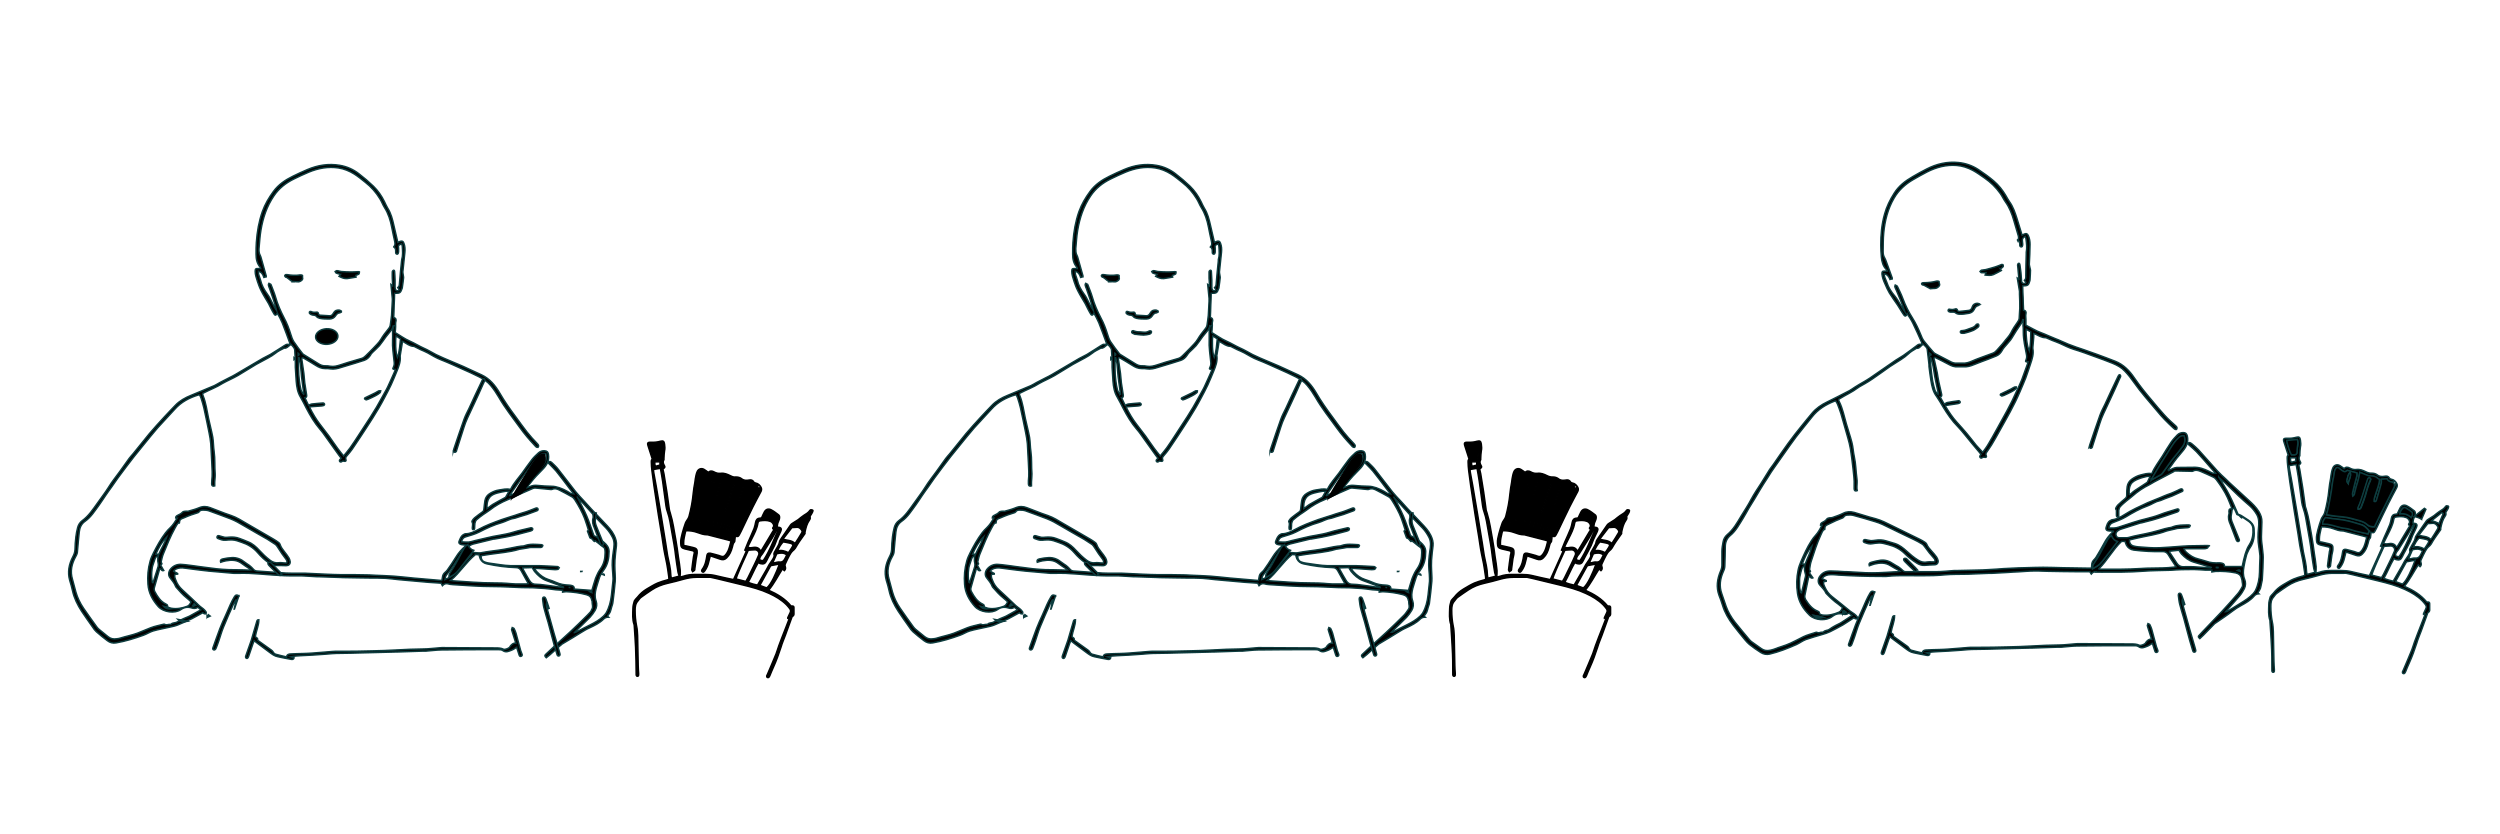 <?xml version="1.0" encoding="UTF-8"?>
<svg id="Laag_1" xmlns="http://www.w3.org/2000/svg" version="1.1" viewBox="0 0 1699.7 566.9">
  <!-- Generator: Adobe Illustrator 29.0.1, SVG Export Plug-In . SVG Version: 2.1.0 Build 192)  -->
  <defs>
    <style>
      .st0 {
        stroke-miterlimit: 10;
        stroke-width: 1px;
      }

      .st0, .st1 {
        stroke: #0d3d3f;
      }

      .st2 {
        stroke: #000;
      }

      .st2, .st1 {
        stroke-miterlimit: 10;
      }
    </style>
  </defs>
  <g>
    <path class="st1" d="M1517.6,346.2c-1-2.6-2-5.2-3.1-7.7-2-4.4-4.7-8.4-7.6-12.3-.6-.8-1.3-1.5-2.3-1.9-2.9-1.3-5.7-2.7-8.7-3.9-1.6-.6-3.2-1.1-4.9-.1-.5.3-1.4.1-2.1.1-3.1,0-6.2-.2-9.3-.2s-1.1.2-1.6.4c-4.4,2.3-8.9,4.7-13.3,7-1.1.6-2.1,1.2-3.1,1.8-4.3,2.1-8.2,4.7-11.8,7.9-1.3,1.2-2.8,2.2-4.1,3.3-1.5,1.3-3,2.5-4.3,4-.5.6-.8,1.6-.9,2.4,0,1.1,0,2.3,0,3.4s0,1.1-.8,1c-.7,0-.8-.5-.8-1.1v-2.1c0-.4,0-.8,0-1.1,0-.5-.7-1.1-.5-1.5.4-.9.9-1.7,1.5-2.3,1.6-1.5,3.3-3,5-4.4.7-.6,1-1.2,1-2.1,0-2,0-3.9.3-5.9.3-2.2,1.5-4,3.4-5.3,1.8-1.2,3.7-2.2,5.8-2.7,2.5-.6,4.9-1.4,7.3-.9.2-.2.4-.2.4-.3,1.7-4.1,4.5-7.6,6.9-11.4,2-3.2,3.9-6.5,6.1-9.7,1.2-1.8,2.7-3.3,4.2-4.9,1.1-1.1,2.5-1.6,4.1-1.6s2.3.8,2.7,2.3c1,4.2-.7,7.5-3.2,10.4-2.7,3.1-5.3,6.3-7.6,9.7-.7,1-1.5,2-2.3,3,0,.1.2.2.3.4.6-.3,1.2-.5,1.8-.8,1.6-.9,3.2-1.4,5.1-1.3,3.3,0,6.6,0,9.9-.1,4-.2,7.5,1.1,10.9,2.8.8.4,1.5.9,2.4,1.2.4.2,1,0,1.9,0-1.4-1.5-2.4-2.7-3.5-3.9-3.1-3.6-6.2-7.2-9.5-10.7-1.4-1.5-3-2.7-4.5-4.1-.3-.3-.8-.5-1-.9,0-.3,0-.8,0-1,.2-.2.7-.3,1-.2.5.2,1,.5,1.5.9,1.5,1.3,3,2.5,4.4,4,4.3,4.7,8.5,9.6,12.8,14.3,1.8,2,3.9,3.8,5.9,5.7,1.8,1.8,3.6,3.5,5.5,5.2,3.2,3,6.4,5.9,9.7,8.9,2.7,2.4,5.3,4.9,7.2,8,1.3,2.2,2.1,4.4,2,7,0,3.3-.3,6.6-.3,9.9s.3,4.3.5,6.4c.2,2.6.7,5.2.7,7.7,0,4.9-.3,9.7-.6,14.6,0,1.1-.4,2.2-.6,3.4-.2,1-.4,2.1-.7,3.1-.2.7-.7,1.3-1.1,2-.4.5-.8,1.1,0,1.7-1.4.1-2.4.6-3.2,1.6-2.5,2.9-5.7,4.7-9,6.5-2,1.1-3.9,2.3-5.7,3.7-3.6,2.8-7.5,5.3-11.2,7.9-.4.3-.9.5-1.2.9-2.5,2.5-5,5.1-7.4,7.6-.8.8-1.6,1.6-2.4,2.3-1.2-1.1-1.3-1.4-.5-2.2,1.6-1.7,3.2-3.5,4.8-5.1,3.5-3.7,7-7.3,10.5-11,3.8-4.1,7.5-8.2,11.1-12.4,1.1-1.3,1.9-2.8,2.8-4.3s0-3.1,0-4.6c0-.5-.3-1-.4-1.5-.5-2.1-1.8-3.1-3.9-3.6-4.5-.9-9.1-1.2-13.7-1-.8,0-1.6.3-2.5.4v-1.3h-4.7c-2.5-.1-5.1-.4-7.6-.4s-5.6,0-8.4.1c-2.4,0-4.8.3-7.2.4-6.5.2-12.9.2-19.4.7-9.2.7-18.4.6-27.5.6s-2.5-.1-3.8-.3c-1.4-.2-2.4.4-3.4,1.6-.4-.6-.7-1-1-1.6h-8.8c-6.7,0-13.4-.2-20.1-.3-2.9,0-5.8-.3-8.7-.2-3.7,0-7.4.4-11.2.6-2.3.1-4.7.2-7,.4-3.7.2-7.3.4-11,.6h-2.1c-4.9.2-9.7.4-14.6.6h-1.1c-4.6.1-9.1,0-13.7.4-10.8,1.1-21.7.4-32.5.6-2.5,0-5.1.3-7.6.5-.8,0-1.6.1-2.5,0-5.7,0-11.4-.1-17.1-.3-4.2-.1-8.3-.4-12.5-.6-1.9-.1-3.8-.4-5.7-.3-2,0-4,.5-5.5,2.2,0,.1-.2.3-.3.5.9.4,1.8.9,2.8,1.3v.5c-.6.1-1.1.2-1.7.3-.4,1.4.3,2.6.8,3.7,1.1,2.5,2.7,4.7,4.9,6.4,4.1,3.2,8.2,6.6,12.3,9.9.9.7,1.9,1.2,2.8,1.9.8.6,1.4,1.2,2,2,.2.3.2.9,0,1.3,0,.2-.8.1-1.2,0-.3,0-.6-.4-1-.7-2.2,1.4-4.3,2.8-6.5,4.2-.4.2-.7.5-1.1.7-2.9,1.6-5.8,3.2-8.7,4.6-1.7.8-3.5,1.4-5.3,1.9-3.7,1.1-7.4,2.1-11.1,3.4-2.2.8-4.2,2.4-6.4,3.4-5.9,2.6-11.9,5-18.2,6.5-2.2.5-4.2.1-6-1-2.7-1.7-5.4-3.6-7.9-5.6-1-.8-1.9-1.9-2.8-2.9-2.8-3.4-5.6-6.8-8.2-10.2-3.1-4.1-5.7-8.5-7.2-13.5-.7-2.3-1.5-4.6-2.4-6.8-2-5.6-1.2-11,1-16.3.7-1.6,1.1-3.1,1-4.8,0-2.9,0-5.8,0-8.8,0-2.1.4-4.3.8-6.4.3-1.9,1.3-3.6,2.8-4.9,4.2-3.5,6.8-8.2,9.5-12.7,2.3-3.7,4.7-7.4,6.7-11.2,2.1-3.9,4.6-7.6,7-11.3,1.9-3.1,3.8-6.2,5.7-9.2.8-1.2,1.7-2.2,2.5-3.4,3.3-4.8,6.6-9.6,10-14.3,3-4.1,6.1-8.1,9.3-12,2.2-2.8,4.6-5.6,6.9-8.4,2.8-3.4,6.4-5.8,10.3-7.7,5.1-2.5,10.2-5.1,15.2-7.7,1.3-.7,2.4-1.6,3.7-2.4,2-1.3,4.1-2.5,6.2-3.7,1.3-.8,2.6-1.5,3.9-2.4,5.9-4.1,11.9-8.2,17.8-12.3,1.6-1.1,3.4-2,5-3.1,3.1-2.1,6-4.4,9-6.6.8-.6,1.5-1.3,2.7-1,.3,0,.7-.4,1.1-.6-2.1-4.7-4.1-9.3-6.3-13.8-1-2.1-2.4-4.1-3.9-6.5-.2.4-.2.6-.3.8-.6,1.1-1.1,1.2-1.8.3-.9-1.2-1.6-2.4-2.4-3.7-.7-1.1-1.3-2.2-2-3.2-1.9-2.8-3.9-5.5-5.6-8.3-1.1-1.9-2-3.9-2.9-6-.5-1.1-1-2.3-1.4-3.5-.3-1.1-.6-2.2-.7-3.3,0-1.7.2-2,1.9-2h1.7c-.2-.4-.2-.6-.4-.8-2.5-2.4-3.3-5.5-3.6-8.8-.2-2.6-.4-5.3-.4-8,0-7.2.6-14.2,2.6-21.2,1.4-5.1,3.7-9.7,6.5-14.1,3.1-5,7.6-8.4,12.6-11.3,3.1-1.8,6.3-3.6,9.5-5.2,6.8-3.5,14.1-5.2,21.7-4.4,4.8.5,9.4,2.1,13.5,4.8,3.6,2.4,7.1,4.9,10.4,7.7,3.3,2.8,6,6.2,8.2,9.9.8,1.4,1.6,2.9,2.5,4.2,2.5,3.4,3.8,7.4,5.1,11.4,1.1,3.7,2.3,7.5,3.5,11.4.4-.2.8-.5,1.3-.7,1.4-.7,2.2-.5,2.9.9.9,1.9,1.2,4,1.2,6.1,0,4.5-.3,9-.5,13.5,0,.7.3,1.4.4,2.1,0,.6.4,1.2.4,1.8,0,2.1-.2,4.2-.3,6.2,0,.4,0,.9-.2,1.3-.8,2.9-1.3,3.2-4.8,3.3,0,2.7.2,5.5.3,8.2,0,2.7.2,5.4.3,8.3,1.6.2,1.9,1.4,1.6,2.5-.3,1.3,0,2.5,0,3.8v3.9c3.5,1.7,6.7,3.8,10.3,5.1,3.3,1.2,6.4,2.8,9.6,4,3,1.1,5.9,2.6,8.9,3.8,3.5,1.4,7.1,2.6,10.7,3.8,2.8,1,5.5,1.9,8.2,2.9,4.3,1.6,8.7,3.2,13,4.9,5.6,2.2,9.7,6.4,13,11.3,3.7,5.4,7.8,10.5,12,15.4,2.8,3.3,5.5,6.7,8.4,9.8,2.4,2.7,5.1,5.1,7.8,7.5.9.8,1.1,1.4.5,2.4-1.1.2-1.6-.5-2.3-1.1-3.9-3.6-7.6-7.3-10.9-11.4-5.3-6.4-11-12.6-15.8-19.5-1.9-2.7-3.9-5.3-6.2-7.7-2.3-2.5-5.2-4-8.3-5.3-3.9-1.6-7.8-3-11.7-4.4-4.9-1.8-9.7-3.6-14.7-5.1-3.3-1-6.3-2.6-9.4-4-1.7-.8-3.4-1.3-5.1-2-1.2-.5-2.3-1-3.5-1.5-.4-.2-.8-.4-1.2-.4-2.8,0-4.9-1.6-7.2-2.6-.2-.1-.5-.1-.8-.2v2.5c-.2,2.3-.4,4.5-.6,6.8,0,.3,0,.6,0,.9.7,3.6-.4,6.9-1.5,10.2-1.1,3.2-2.1,6.5-3.3,9.7-1.2,3.1-2.6,6.2-3.9,9.3-4,9.5-9.2,18.3-14.2,27.3-1.6,3-3.4,6-5.1,8.9-1,1.7-2.2,3.2-3.3,4.9-.5.7-.9,1.4-.4,2.4s0,1.5-1.2,1.2c-.6-.1-.9-.1-1.4.2-.5.4-1,.6-1.5,0-.5-.5-.2-1.1,0-1.5,0-.2.3-.4.6-.7-.6-.6-1.1-1.3-1.7-2-3.1-3.6-6.1-7.3-9.1-11-1.6-1.9-3.2-4-5-5.8-4-4-7.2-8.7-10.1-13.5-1.4-2.4-2.8-4.8-4.4-7.1-2.4-3.2-3.2-7-3.8-10.8-.5-3.1-.9-6.3-1.3-9.4,0-1,0-2-.2-3-.3-2.9-.6-5.8-1-8.7,0-1-1.2-2.2-2.8-3.6-.2.2-.5.4-.7.6-1.2.9-1.9,2.5-3.8,2.2-1.9,1.2-3.9,2.2-5.5,3.8-1.5,1.4-3.1,2.6-4.8,3.7-2.5,1.7-5.2,3.2-7.7,4.9-4,2.8-7.9,5.7-11.9,8.4-1.7,1.2-3.4,2.2-5.1,3.2-1.6,1-3.4,1.8-4.9,2.9-3.8,2.9-8.2,4.8-12.2,7.3-.2.1-.4.3-.8.5,0,.5,0,1.1.4,1.6,2.4,4.8,3.3,10,4.8,15,1.2,4.3,2.7,8.5,3.8,12.8.8,3.1.9,6.4,1.6,9.5,1.1,5,1.1,10.1,1.8,15.1.3,1.8,0,3.7,0,5.5,0,.9,0,1.8.2,2.6-1.3.5-1.9.2-2.1-1.1,0-.8,0-1.5,0-2.3.2-4-.4-8-.8-11.9-.5-4.3-1-8.7-1.7-13-.4-2.5-1.1-5.1-1.8-7.6-1.5-5.5-3.1-11-4.7-16.5-.7-2.2-1.5-4.3-2.3-6.4-.3-.8-.8-1.4-1.2-2.1h-.7c-6.1,2.4-11.4,5.6-15.5,10.9-3.5,4.5-7.2,8.8-10.7,13.4-3.1,4.1-6.1,8.5-9.1,12.7-1.8,2.6-3.7,5.2-5.5,7.8-1.7,2.4-3.3,4.8-4.8,7.3-1.8,2.8-3.6,5.5-5.3,8.4-1.2,1.9-2.3,3.9-3.5,5.9-1.3,2.2-2.7,4.3-4,6.5s-2.5,4.6-3.9,6.8c-2.6,4.1-4.8,8.5-8.7,11.7-2.3,1.9-3.4,4.5-3.4,7.5,0,4.3-.2,8.6-.3,12.9,0,1.4-.3,2.6-.9,3.8-2.3,5.1-3.1,10.2-1.1,15.6,1,2.8,1.9,5.7,2.9,8.5,1.4,3.8,3.5,7.4,6,10.6,3.2,4.1,6.6,8,9.9,12,.5.6,1.2,1.2,1.8,1.6,2,1.5,4.1,2.9,6.2,4.4,1.8,1.3,3.8,1.6,6,1.1.9-.2,1.8-.4,2.6-.7,3.7-1.5,7.6-2.4,11.2-4.1,3-1.4,5.9-2.9,8.8-4.4,2.7-1.3,5.7-2,8.6-3,.2,0,.4-.1.6,0,1.2.8,2.4-.2,3.6-.1.3,0,.7,0,.9-.2,1-1.2,2.7-.8,3.9-1.7,1.3-1,2.8-1.8,4.2-2.6,1.4-.8,2.9-1.3,4.2-2.2,2.3-1.4,4.5-3,7.1-4.7-.9-.6-1.5-1.1-2.2-1.6-1.4,1.1-2.8,1.1-4.3.7-2.5-.6-4.9,0-6.9,1.6-4,3.3-11.9,2.8-15.6-.9-4.2-4.1-7.2-8.8-8.1-14.7-.8-5.3-.7-10.6.4-15.9.4-2,1.1-3.9,1.9-5.8,2.1-4.8,4.2-9.6,7.1-14.1.9-1.4,1.9-2.7,3-3.9,1.8-1.9,2.9-4.3,4.3-6.7h-1.1c0-1.2.8-1.7,1.6-2.1,1.1-.5,2.1-1.2,2.8-2.2.3-.4,1.1-.6,1.6-.7.7-.1,1.4,0,2-.2,2.5-.9,5.1-1.7,7.4-2.9,2.5-1.3,5-1.3,7.6-.6,3.4,1,6.8,2.1,10.2,3.1,1.5.4,2.9.8,4.4,1.2,3.9,1.1,7.4,2.9,11,4.7,6.2,3.1,12.5,6.1,18.8,9.2,1.3.6,2.6,1.4,3.8,2.2.4.2.8.7,1,1.1.7,1.9,2.1,3.3,3.4,4.8,1.2,1.3,2.4,2.7,3.4,4.1.5.7.8,1.6,1,2.4.2,1.6-.8,2.8-2.5,2.8-2.3.1-4.6.2-6.8.4-1.9.1-3.5-.5-5-1.4-3-1.8-5.8-4-8.2-6.4-3.2-3.2-7.1-5.2-11.5-6.3-2.1-.5-4.3-1.3-6.5-1.1-1.4.1-2.9.2-4.3.5-1.9.4-3.5-.2-5.2-.8-.6-.2-1-.6-.8-1.3.2-.8.9-.8,1.5-.7,1.2.2,2.4.6,3.7.7,1,0,2-.2,3-.3,2.4-.4,4.8-.3,7.1.4,2,.6,4,1.2,6,1.8,3.2,1,5.7,3,8.1,5.2s4.9,4.3,7.6,6c1.9,1.2,3.8,1.9,6.1,1.4,1.1-.2,2.3-.1,3.4-.1h2c.4-1.1,0-1.9-.6-2.5-1-1.2-2.1-2.4-3.1-3.6-1.1-1.4-2.2-2.9-3.3-4.4-.5-.6-.9-1.2-1.6-1.6-1.8-1.1-3.7-2.2-5.7-3.1-5.5-2.7-11.1-5.2-16.6-8-3.1-1.6-6.2-3.1-9.6-4.1-5-1.5-9.9-3-14.9-4.3-1.2-.3-2.7-.3-3.9-.2-1,0-2.1.4-2.7,1.5-.2.3-.7.5-1,.6-1.4.6-2.8,1.1-4.2,1.7-1.6.7-3.2,1.5-4.8,2.3-1.2.6-2.7,1-2.7,2.8s-.3.5-.5.8c-1.1,1-1.6,2.4-2.2,3.7-2.7,5.8-4.6,11.9-6.6,18-.6,1.8-.8,3.6-1.1,5.5,0,.4.4.8.6,1.3-.2.3-.4.6-.7,1.1.8,1.1,1.6,2.2,2.4,3.4-1.4.7-1.8-.9-2.7-1,0,.1-.2.2-.2.3-.8,4.2-1.7,8.4-2.6,12.6-.2,1,0,1.8.4,2.7,2.1,3.3,4.4,6.5,8.3,8,.4.2,1.1.5,1.1.9.2,1.6,1.5,1.6,2.5,1.8,3.8.4,7.4-.5,10.9-2,1.3-.6,1.8-1.7,2.4-3.1-1-.8-1.9-1.6-3-2.4-2.9-2-5.4-4.4-7.8-6.9,0-.1-.3-.3-.4-.4-.9-2.3-2.8-3.9-4.3-5.7-1.3-1.5-1.3-3.7-.2-5.5,1.7-2.7,4.3-4,7.4-4s6.8.3,10.2.5h1.3c4.2.2,8.3.5,12.5.7,2.9.1,5.7.1,8.6,0,3.7-.1,7.3-.4,11-.6,1.2,0,2.5,0,3.9-.3-.4-.3-.8-.5-1.2-.8-1.8-1-3.6-1.9-5.3-3-3.5-2.3-7.2-2.1-11-1.2-1.2.3-2.3.8-3.5,1.2-.4-1.2-.2-2,1.3-2.4,2.1-.6,4.2-1.1,6.3-1.4,3.2-.4,6.1.6,8.8,2.5,1.1.8,2.3,1.3,3.4,2,1,.7,1.9,1.4,2.8,2.3.7.7,1.3,1,2.3,1h20c4.3,0,8.6-.5,12.9-.8h2.1c4.2-.1,8.5-.2,12.7-.3,3.2,0,6.4-.2,9.7-.4,3-.1,5.9-.4,8.9-.6,2-.1,4.1-.2,6.1-.3,2.8-.1,5.6-.3,8.4-.3,4.2-.1,8.4-.3,12.5-.3s9,.2,13.5.3c6.2.1,12.4.2,18.6.3.2,0,.4,0,.5-.1s.2-.2.3-.3c.2-1.3,0-2.7.6-3.9.5-1.1,1.7-1.9,2.4-3,1.9-3.1,3.7-6.2,5.4-9.4,1.5-2.9,3.4-5.5,5.8-7.7.2-.2.5-.2.7-.3,0-.2,0-.3-.2-.5-1,0-1.9,0-2.9-.1-1.5-.1-2.3-1-1.9-2.4.6-1.8,1-3.7,2.9-4.7.3-.2.7-.4,1-.5,3.1-.3,5.9-1.8,8.4-3.4,5-3.2,10.3-5.6,15.7-8.1,3.8-1.7,7.7-3,11.4-4.7,1.5-.7,3.2-1.2,4.8-1.8,1.6-.6,3.1-1.4,4.7-2.1.6-.3,1.1-.6,1.7-.8.6-.2,1.2-.2,1.5.5s0,1.1-.7,1.3c-2.2,1-4.4,2-6.6,3-1.5.6-3.1,1.1-4.6,1.7-1.4.5-2.8,1.3-4.2,1.6-2.8.6-5,2.4-7.6,3.3-5.3,1.9-10.1,4.6-14.9,7.5-2.8,1.7-6,2.8-9,4-1.6.6-2.3,1.8-2.6,3.6,2.3,0,4.5.2,6.6-.6,3.3-1.2,6.8-2.1,10.1-3.3,5.9-2,12-2.9,17.9-5.2,3.7-1.5,7.6-2.5,11.4-3.7.2,0,.5-.2.7-.2.3,0,.8.2.9.5s0,.8-.2,1c-.4.4-.9.7-1.5.8-2.9,1-5.8,2-8.6,2.9-2.5.8-4.9,1.6-7.4,2.3-2.5.7-5.1,1.3-7.7,2-.4,0-.8.1-1.1.2-4.4,1.4-8.8,2.8-13.2,4.2-.6.2-1.3.6-1.8,1-1.5,1-1.8,2.9-.6,4.2.3.3.9.5,1.3.5h5.5c.2,0,.5,0,.8-.1,5.2-1.5,10.5-2.2,15.7-3.5,3.1-.7,6.1-1.7,9.1-2.5.9-.2,1.7-.4,2.6-.6s1.8-.2,2.6-.6c3.6-1.5,7.3-1.3,11-1.4.2,0,.5,0,.7.1.2,0,.3.2.5.3-.2,1.2-1,1.4-1.9,1.5-2,.1-3.9.2-5.9.4-.8,0-1.5.2-2.2.4-1.6.4-3.2.8-4.8,1.1-.5.1-1,.2-1.5.4-6.3,2.4-12.9,3.2-19.4,4.7-1.9.5-3.8.9-5.6,1.3-.2,2,.9,3.6,2.7,4.1,1.1.3,2.2.5,3.4.6,4.9.3,9.7.9,14.6.6,4-.2,7.9-.5,11.9-.8,2.6-.2,5.2-.4,7.8-.5,4-.1,8-.2,12-.2s.8.4,1.2.7c-.2.4-.4,1-.8,1.1-.7.3-1.5.4-2.2.4h-13.5c.3,1.1,1,1.8,1.6,2.4,2.3,2.1,4.9,3.8,8,4.5,1.8.5,3.7,1,5.5,1.6,2.9,1.1,5.8,1.2,8.8,1.1.8,0,1.5,0,2.2.3q1.5.4,1.4,2.2h12c.6-2.8,1.2-5.6,2-8.3.4-1.4,1-2.7,1.5-4.1.4-.9.9-1.7,1.4-2.5,2.2-3.5,2.7-7.3,2.4-11.3-.2-1.9-1.3-3.3-2.7-4.4-1.5-1.1-3-2.1-4.5-3.1-.2.2-.4.4-.5.6-1-.6-1.4-2-2.9-2.1-.3,0-.5-.8-.7-1.2-.5-1.1-1-2.3-1.5-3.4h0l-1.4.8ZM1371.7,163.4c1-1.2.7-2.3.4-3.4-.9-3.3-2-6.6-2.9-9.9-1.3-4.6-3-9-5.8-12.9-1.3-1.8-2.2-3.9-3.5-5.7-2.9-4.1-6.5-7.6-10.7-10.5-2.6-1.8-5.2-3.7-8-5.2-3.4-1.8-7-3-10.8-3.3-7.1-.6-13.9,1.2-20.2,4.4-3.3,1.7-6.5,3.5-9.6,5.3-5.3,3.1-9.7,7.1-12.8,12.4-4.3,7.4-6.3,15.4-7.1,23.8-.4,4.1-.3,8.4-.4,12.5,0,1.6.2,3.1,1.1,4.5.3.5.5,1,.7,1.5,1.5,4,3,8.1,4.4,12.1v.6c-.2,0-.5.2-.7.2-.3,0-.6.1-.8.2-.8-2-1.9-3.4-4-3.9,0,.9.2,1.8.5,2.6.4,1.1.9,2.1,1.3,3.2,1.1,3.5,3,6.5,5.4,9.3.7.9,1.4,1.8,2,2.8,1.1,1.8,2.2,3.7,3.3,5.6.5.9,1.1,1.6,1.7,2.5-.8-2.5-1.8-4.9-2.8-7.3-1-2.4-2.1-4.9-3.1-7.4-.3-.8-.8-1.5-1-2.3s.2-.9.3-1.3c.4.2.8.4,1.2.6,0,0,.2.2.2.3,1.2,2.6,2.6,5.2,3.6,8,1.8,4.9,4.1,9.5,6.9,13.9,2.1,3.4,3.8,7,5.3,10.7.6,1.6,1.3,3.3,2.4,4.7,2.1,2.7,4.4,5.2,6.6,7.8.4.4.9.6,1.4.9,3.2,1.7,6.4,3.3,9.6,5,1.4.8,2.9,1.3,4.5,1.2,1.3,0,2.5-.1,3.8,0,2.4.2,4.5-.5,6.6-1.4,1.8-.8,3.6-1.5,5.5-2.2,2.9-1.1,5.8-2.2,8.7-3.2,1.1-.4,1.9-1.1,2.7-2,1.5-1.9,3.3-3.5,4.7-5.4,1.6-2.2,3.6-4,4.9-6.5,1.2-2.5,2.8-4.9,4.4-7.1.6-.9,1.1-1.6,1.2-2.7,0-2.3.4-4.6.4-6.8,0-3.2,0-6.3-.2-9.5,0-.7,0-1.4,0-2.1-.5-3-1-6.1-1.5-9.1.2.1.5.4,1.1.8-.2-1.9-.4-3.6-.5-5.2,0-1.4-.3-2.9-.4-4.4,0-.4.4-1,.7-1.1.6-.2.8.5.9,1,.2,1.8.5,3.6.7,5.4.2,1.8.2,3.5.4,5.3,0,1.6,1.2,2.4,2.5,1.9.2,0,.3-.4.4-.6-.3-.4-.6-.8-1-1.4,1.2-.9,1-2.1,1-3.3,0-5,.2-10,.3-15v-.8c.6-3,.2-6.1-.2-9.1,0-.6-.4-1.1-.6-1.7q-2.2,1.2-1.8,3.2c0,.7.2,1.4.2,2.1,0,1.3-.4,2-1.1,1.9-1-.2-.9-1.1-.9-1.8,0-1.1,0-2.2-1.5-2.9h0v.2ZM1375.7,217.3h-.5c0,.3,0,.7-.3,1-.2.6-.4,1.2-.7,1.7-1.1,1.7-2.4,3.3-3.4,5-1.4,2.1-2.5,4.3-3.9,6.2-1.3,1.7-2.8,3.2-4.2,4.9-.6.7-1.1,1.4-1.5,2.2-.9,1.6-2.2,3-3.9,3.7-1.9.8-3.9,1.6-5.8,2.3-3.1,1.2-6.3,2.3-9.4,3.6-2.4,1-4.8,1.7-7.4,1.5-1.1,0-2.3-.1-3.4,0-2.5.2-4.6-.6-6.7-1.8-2.9-1.6-5.9-3-8.8-4.5h-.7c-.5.8,0,1.6.2,2.3.6,2.7,1.2,5.4,1.8,8.1.4,2.1.6,4.2,1.1,6.3.6,2.8,1.3,5.5,1.9,8.3.2.9,0,1.6-1.1,1.7,1,1.8,2,3.4,2.9,5,.7-.4,1.2-.9,1.9-1.1,2.5-.5,5-.9,7.5-1.2.2,0,.6-.2.7,0,.3.2.6.4.7.7,0,.2,0,.7-.4.8-.5.3-1,.4-1.6.5-2.7.4-5.4.8-8,1.2v.5c2.3,3.8,4.7,7.5,7.7,10.8,2.3,2.5,4.6,5.1,6.8,7.7,2.2,2.6,4.3,5.4,6.4,8,1.4,1.6,2.9,3.1,4.4,4.8,1.5-2.1,2.9-3.9,4-5.9,1.7-2.8,3.3-5.7,4.9-8.6,5-9,10.2-18,14.3-27.4,1.1-2.4,2.3-4.8,3.3-7.3,1.4-3.7,2.7-7.5,4.1-11.3,0-.3,0-.6.2-.9-1.8,0-1.9-.1-1.3-1.6.4-1,.5-2,.3-3.1-.9-5.1-2.2-10.1-2.2-15.4s-.2-3.1-.2-4.7.2-2.8.3-4.1h0ZM1508.5,324.4c2.5,4.1,5.1,8,7.2,12.2,2.2,4.2,4,8.7,5.9,13,.8.3,1.6.5,2.2.9,1.6,1,3.2,2,4.8,3.1,2,1.4,3.7,3.2,3.9,5.8.4,4.6,0,9.1-2.8,13.1-.5.7-.9,1.4-1.2,2.2-.4.9-.9,1.7-1.1,2.6-.7,2.6-1.4,5.3-1.8,8-.5,2.9-.7,5.7.5,8.6.8,1.9.8,4.3-.2,6.3-.9,1.7-1.9,3.4-3.2,4.9-2.7,3.2-5.6,6.3-8.4,9.5-.4.5-.7,1-1.1,1.4.6,0,1-.3,1.4-.5,2.9-1.8,5.8-3.6,8.7-5.4,3.1-1.9,6.1-3.8,8.6-6.5.6-.7,1.1-1.4,1.5-2.1,1.9-3.9,2.7-8.1,2.8-12.5,0-3.2.2-6.3.3-9.5v-1.7c-.2-2.1-.5-4.1-.8-6.2-.7-4.1-.6-8.3-.2-12.5.3-3.1.5-6.4-1.2-9.3-1.3-2.2-2.9-4.3-4.9-6-2.5-2.2-5.1-4.4-7.5-6.7-3-2.9-6-5.8-9-8.7-1.4-1.3-2.9-2.6-4.4-3.9h0ZM1426.7,386.9c.7,0,1.2.1,1.7.1,9.1,0,18.2.1,27.3-.5,5-.4,10-.2,15-.4,2.3,0,4.7-.3,7-.5.5,0,1-.2,1.7-.3-.5-.8-.9-1.4-1.3-2-1.4-2.1-2.8-4.2-4.1-6.4-.9-1.3-2-1.9-3.6-1.9-6.6.2-13.1-.2-19.7-1-2.2-.3-3.8-1.4-4.9-3.2-.5-.8-.7-1.7-1-2.7h-2.4c-6,5.7-9.6,13-15.6,18.8h0ZM1462.6,326.1l.2.2c2.1-1.1,4.2-2.3,6.3-3.5.5-.3.9-.8,1.2-1.2,2-2.7,3.9-5.5,5.9-8.2,1.4-1.9,3-3.8,4.5-5.6,1.1-1.4,2.2-2.8,3.2-4.2,1.6-2.2,1.9-4.6,1-7.2-1.4-.3-2.5.3-3.6,1.2-2.3,2-3.9,4.6-5.6,7.2-2.4,3.7-4.7,7.3-7,11.1-2.1,3.4-4.1,6.8-6.1,10.3h0ZM1503.4,386.2v-.4c-.4-.1-.8-.3-1.2-.4-3.6-1.1-7.2-2.1-10.7-3.2-3.4-1-6-3.1-8.4-5.6-.6-.7-1-1.5-1.7-2.5-2,.2-4.2.5-6.4.7v.5c1.7,2.5,3.3,5.1,5,7.6,1,1.5,2.4,2.5,4.5,2.4,2.2-.1,4.4,0,6.6,0,4.1.2,8.2.5,12.3.8h0ZM1435.5,364.3c-1.3.8-2.1,1.9-2.7,3-1.7,3-3.2,6.1-5,9.2-1.3,2.3-2.7,4.6-4.2,6.8-.7,1-.9,2-.9,3.4,1.7-1,3.3-1.7,4.5-2.8,1.4-1.2,2.5-2.8,3.7-4.3,3-3.8,5.9-7.6,8.7-11.3-1.7-.5-3.1-1.8-4.1-3.9h0ZM1447.7,336.5c.6-.5,1.1-.9,1.5-1.2.7-.6,1.4-1.3,2.2-1.8,2.6-1.8,5.3-3.4,7.9-5.2.3-.2.6-.4.7-.6.6-1.2,1.2-2.5,1.8-3.8-.9,0-1.5-.1-2.1,0-2,.5-4.1,1-6,1.8s-3.9,1.7-5,3.6c-1.2,2.1-1.3,4.5-1,7.3h0ZM1224.3,403.1h.5c.9-3.7,1.8-7.5,2.7-11.2.2-.8,0-1.7-.3-2.6s-.4-2-.4-2.9.2-1.2.3-1.9c-1.4.6-2,1.7-2.3,3-.3,1.2-.7,2.4-.9,3.6-.2.9-.4,1.7-.4,2.6,0,1.7,0,3.4,0,5.1,0,1.5.6,2.9.8,4.4h0ZM1317.5,268c0,0,.2-.1.4-.2-.4-2.1-.9-4.3-1.4-6.4-.4-1.8-.8-3.6-1.1-5.4-.5-2.9-.9-5.9-1.5-8.8-.2-1.3-.8-2.6-1.2-3.9h-.4c.2,2.5.4,5,.6,7.5.3,2.6.6,5.3,1,7.9.4,2.1.9,4.2,1.5,6.2.3,1.1,1.1,2.1,1.9,2.9h0l.2.2ZM1379.6,238.4c1.2-4.3.9-8.6,1.1-12.8-1-.6-2.1-1.1-3.1-1.7-.4,3.2.5,11.6,2,14.6h0ZM1227.3,383.5c1.5-4.2,3.7-8.1,4.7-12.4-3.1,3.6-5,7.9-6.7,12.4h2ZM1233,418.4c1.6,1.6,3.5,1.9,6.4,1.4-.8-.2-1.9-.5-3-.8-1.1-.2-2.3-.4-3.4-.6h0ZM1252.9,416.7c0,.1.2.2.3.4.5-.2,1.1-.5,1.8-.8-.5-.4-.8-.7-1.3-1-.3.6-.6,1-.8,1.5h0ZM1523,388.4c0-.8-.6-1-1.6-.6.6.2,1.1.4,1.6.6ZM1506.9,385.8h0c0,.1,1.2.1,1.2.1h0c0-.1-1.2-.1-1.2-.1ZM1312.1,240.3v1.6c.9-.6.9-1,0-1.6Z"/>
    <path class="st1" d="M1619.4,371.8c-.2-.1-.5-.3-.9-.5.7-1.8,1.4-3.6,2.2-5.4,1.4-3.1,2.8-6.2,4.1-9.4.5-1.3.7-2.7,1-4,.3-1.7,1.1-2.8,2.9-2.9.5,0,1-.2,1.2-.3.7-1.4,1.2-2.8,1.9-4,1-1.8,2.7-2.4,4.6-1.4,1.8.9,3.4,2.2,5,3.4,1,.8.8,2,.5,3.2-.3.8-.7,1.6-1,2.5-.2.8-.3,1.7-.4,2.6.4.1.6.2.9.2,1.8.1,2.3,1.1,1.5,2.8-.9,1.9-1.8,3.8-2.7,5.7-.6,1.3-.9,2.7-1.5,3.9-1.3,2.7-2.8,5.3-4.2,7.9-.4.8-.8,1.6-1.2,2.4-.9,2-2.1,2.6-4.2,2-.5-.1-.9-.4-1.5-.7-2.5,4.3-4.3,8.9-6.8,13.4,2.1.9,4.3,1.5,6.3,1.9,2-3.6,4-7,6-10.4.7-1.1,1.2-2.4,1.9-3.5.7-1.2,1.6-2.2,2.3-3.4.6-1.1,1.5-2.2,1-3.6,0-.4,0-.9.2-1.2.7-1.4,1.6-2.8,2.3-4.1.6-1,1.1-2,1.3-3.3.2-1,1-1.8,1.5-2.7.5-.8,1.1-1.5,1.6-2.3,1.5-2.1,2.9-4.3,4.4-6.4.3-.4.7-.8,1.1-1,1.4-.9,2.8-1.7,4.1-2.6,1.2-.9,2.3-2,3.6-2.8,1.6-1,3.3-1.9,4.4-3.6,0-.1.3-.3.4-.3.5,0,1,0,1.4.2.2.1.2.8,0,1.2-.3.7-.7,1.4-1.1,2-.5.7-.9,1.3-.5,2.2,0,.3-.2,1-.5,1.3-1.8,2.5-2.5,5.4-3.1,8.3,0,.4,0,.8,0,1-1.3,1.9-2.6,3.6-3.8,5.4-1,1.4-1.8,2.9-2.7,4.4-.5.8-1.1,1.3-1.8,1.9-.9.8-1.6,1.9-2.2,3-1,1.7-1.7,3.5-2.6,5.3-.4.8-.7,1.5-.3,2.5.3.9.3,1.9-.6,2.7-.4-.4-.8-.8-1.3-1.2-3.1,4.8-5.6,9.9-9.4,14.5,5.9,2.6,11.2,5.8,15.2,10.7,1.8-.1,2.1.2,2,1.9v2.6c0,1,.2,2-1,2.6-.3.2-.5.7-.6,1.1-1.4,3.9-2.8,7.7-4.2,11.6-1,2.7-2.2,5.4-3,8.2-1.5,4.6-3.1,9.1-5.1,13.5-.9,1.9-1.7,4-2.5,5.9-.5,1.2-1.1,1.6-1.7,1.2-.9-.6-.3-1.4,0-2,2-4.7,4-9.3,5.9-14,.7-1.8,1.2-3.7,1.9-5.6,1.4-3.7,2.8-7.5,4.3-11.2.8-2.1,1.6-4.1,2.4-6.2.2-.5.2-.9.4-1.5-.4,0-.7.1-1,.2v-.4c.5-1.1,1.1-2.3,1.6-3.4.5-1,.3-1.9-.3-2.7-.7-.9-1.4-1.8-2.2-2.6-3.4-3.4-7.4-5.7-11.7-7.7-5.8-2.7-11.9-4.3-18.1-5.8-4.8-1.1-9.6-2.3-14.4-3.5-2.5-.6-4.9-1.2-7.4-1.7-.5-.1-1.1,0-1.7,0h-7.8c-3,0-5.9.5-8.8,1.3-3.6,1.1-7.2,1.9-10.9,2.8-3.9.9-7.5,2.3-10.8,4.5-2.4,1.7-4.9,3.2-7.2,5-.9.6-1.5,1.7-2.2,2.5-1.7,1.9-1.9,4-1.9,6.4,0,3.6.3,7.1,1,10.6.5,2.1.6,4.4.7,6.6.2,6.7.2,13.4.4,20.1,0,1.9.2,3.8.3,5.7,0,.7.2,1.8-.8,1.8s-.9-1-.9-1.8c0-6,0-11.9-.4-17.9-.2-4.9-.6-9.7-.9-14.6,0-.2,0-.5,0-.8-1.3-3.7-.9-7.5-.8-11.3,0-1.6.5-3.1.9-4.6,0-.5.7-1,1-1.5.4-.5.9-.9,1.3-1.4,1.7-2.2,3.8-4,6.3-5.5,2.4-1.4,4.8-2.9,7.3-4,2.1-.9,4.3-1.5,6.5-2.1.5-.1,1-.3,1.2-.4,0-1.3-.2-2.5-.4-3.6-.4-2.4-.6-4.8-1.1-7.1-.9-4.4-1.9-8.8-2.5-13.2-.9-6.6-2.2-13.2-3.2-19.9-1-6.6-2-13.1-3-19.7-.5-3.5-1-7-1.4-10.5-.2-1.9-.4-3.9-.4-5.9s.5-1.2.7-1.8c-1-3-2-6-2.9-9,0-.2-.2-.5-.2-.7-.3-1.3,0-1.7,1.4-1.8h1c2.1.1,4.2-.1,6.2-.7,1.9-.5,2.5,0,2.8,1.9.2,1.6.4,3.1,0,4.7-.3,1.7-.3,3.4-.4,5.1v.8c-.9,1.5-.5,2.7.3,4.1.6,1,.5,1.1-1,2.4.2,1,.5,2,.7,3.1.7,4.1,1.3,8.2,2,12.4.6,3.8,1,7.6,1.6,11.5,0,.9.4,1.9.7,2.8,1.9,6,2.6,12.2,3.8,18.4.7,3.8,1.2,7.6,1.7,11.4.5,3.1,1,6.2,1.3,9.4,0,1.4,0,2.8-.2,4.4.9-.2,1.6-.4,2.3-.6,2.5-.9,5.2-1.2,7.8-1.2h7.2c2.2,0,4.4.2,6.6.7,4.1,1,8.3,1.9,12.5,2.8,2.8-6.3,5.6-12.5,8.5-18.9h0v-.7ZM1556.4,316.5c0,.8,0,1.5.2,2.3.5,2.9,1.1,5.8,1.6,8.8,1.1,6.5,2.2,13,3.3,19.5,1.1,6.5,2.1,13.1,3.2,19.6.5,2.8.8,5.6,1.3,8.4.9,4.5,2.1,8.9,2.2,13.5,0,.6.2,1.2.4,1.9,1.8-.5,3.6-.9,5.3-1.4-.3-1-.7-1.8-.8-2.5-.5-3.6-1.2-7.1-1.6-10.7-.6-5.9-1.8-11.8-2.8-17.6-.8-4.3-1.3-8.6-2.8-12.8-.5-1.3-.8-2.7-1-4-.8-5.6-1.5-11.3-2.3-16.9-.4-2.9-1-5.8-1.5-8.8-1.7.3-3.1.5-4.8.8h.1ZM1629.8,371.7c2.6-4.4,5.3-8.7,7.8-13,.3-.5,1.3-1.2,0-1.9v-.5c.7-.8.8-1.7.3-2.6s-1.2-1.6-2.2-1.9c-2.2-.8-4.5-.6-6.7-.3-.9.1-1.3.6-1.5,1.5-.6,3.8-2.4,7.2-4.1,10.6-1,1.9-1.9,3.8-2.9,5.8,1.1.4,2,.5,3,.3,2.1-.4,4.3-.4,5.6,1.9,0,0,.2,0,.6.2h0ZM1619.1,392.8c.6-.9,1-1.6,1.4-2.4,1.5-3,3-6,4.4-9,1-2.2,2.1-4.3,3-6.6.7-1.7-.6-3.6-2.5-3.6s-2.3.2-3.4.2-1.3.3-1.6,1.1c-1.3,2.9-2.6,5.8-3.9,8.6-1.1,2.4-2.1,4.9-3.1,7.3-.3.8-.6,1.6-.9,2.6,2.3.6,4.3,1.1,6.6,1.7h0ZM1633.4,397.1c3-2.3,6.4-10.2,8.6-16.2-1.9.4-3.7.7-5.5,1-.3,0-.6.5-.8.8-2.3,4.2-4.6,8.3-7,12.7,1.6.6,3.1,1.2,4.6,1.7h.1ZM1652.7,366.6c.3-.3.4-.4.5-.5,1.3-2,2.6-4,3.8-6.1.4-.6.8-1.3.3-2.1-.8-1.2-1.7-2.2-3.3-2.1-1.1,0-2.3.1-3.4.2-2,2.6-4,5.2-6.1,7.9,2.9.9,5.8.5,8.1,2.8h0ZM1561.9,298.8c-2.5.2-4.8.5-7.1.7.2,2.2,2,7.9,3.2,9.7h2c1.1-.1,1.7-.7,1.8-1.8,0-1.5,0-3,.4-4.5.3-1.4,0-2.7-.2-4.1h-.1ZM1631.1,378.5c4.6-6.9,7.1-14.4,10.5-21.5-.9-.5-1.1.1-1.4.7-1,1.9-1.9,3.7-3,5.5-2.2,3.6-4.4,7.1-6.6,10.6-.4.6-1,1.1-1.3,1.7s-.7,1.3-.6,1.9c0,.8,1,1,1.8,1h.6ZM1648.2,373.2c.9-1.3,1.7-2.4,2.4-3.6,1-1.5.8-2.3-.9-2.8-1.5-.4-3-.6-4.5-.9-.2,0-.6,0-.7.1-1.6,1.7-2.6,3.6-3.8,6,2.8-.8,5-.1,7.4,1.1h0ZM1637.6,380c.5,0,.8,0,1.2-.1,1.1-.2,2.1-.6,3.1-.5,2.2.3,3.2-.9,4-2.6.4-.7.7-1.4,1.1-2.2-2.1-1.7-4.4-1.4-6.8-.8-.9,2-1.7,4-2.7,6.2h.1ZM1631.7,349.3c3-.3,5.5.5,7.5,2.5.4-.8.8-1.5.9-2.1,0-.5,0-1.3-.4-1.5-1.3-1-2.7-2-4.2-2.9-.7-.5-1.5-.2-2.1.4-.8.9-1.6,1.9-1.8,3.6h0ZM1658.2,355.9c1-2.2,1.9-4.5,2.9-6.7-.3-.2-.6-.4-1-.7-2.3,1.8-4.6,3.7-7,5.6,1.8.3,3.5.9,5.1,1.9h0ZM1560.8,311.3h-3.5c0,1.1-.2,2.1.6,3,1-.3,1.9-.6,2.9-.8v-2.1h0Z"/>
    <path class="st1" d="M1612,362c0,1.1-.2,2-.3,2.9,0,.3,0,.7-.2.9-1.1,1-1.1,2.4-1.5,3.6-.7,2.7-1.8,5.3-3.9,7.3-1.3,1.3-2.6,1.5-4.3.9-2.2-.8-4.4-1.5-6.8-2.3-.4,1.5-.7,2.7-1,3.9-.5,2.4-1.4,4.5-2.8,6.4-.4.5-.8,1.1-1.5.7-.8-.5-.6-1.2-.2-1.8,2.1-2.8,2.7-6.1,3.2-9.4.2-1.3.8-1.8,2.3-1.6,1.9.4,3.8,1,5.7,1.5.2,0,.4.1.5.2,2.5,1,3.3.8,4.9-1.5.4-.6.7-1.2,1-1.8.9-2.1,1.4-4.3,2-6.7-.7-.2-1.3-.5-1.9-.6-4.4-1.1-8.8-2.2-13.2-3.4-.4,0-.7-.3-1.1-.2-2.4,0-4.6-.8-6.8-1.6-2.4-.9-4.9-1.2-7.6-1.2-.2.4-.4.9-.5,1.4-.5,2.3-1.1,4.5-1.1,6.9s.3,1.8,1.5,2c1.6.4,3.2.8,4.8,1.1,2.4.5,3.1,1.3,2.9,3.8,0,1.3-.5,2.6-.7,3.9-.3,2.2-.6,4.5-.9,6.8,0,.4,0,.9-.2,1.1-.4.4-.9.5-1.3.8-.2-.4-.6-.8-.6-1.2.3-3,.8-6,1.2-9,0-.8.4-1.6.5-2.4,0-.9-.2-1.4-1.2-1.6-1.7-.4-3.5-.8-5.2-1.2-2.3-.6-2.7-1.4-2.8-3.8-.2-2.3.5-4.5,1-6.7.6-2.4,1.4-4.8,2.2-7.1.4-1.1,1.3-2.1,1.9-3.2.2-.4.4-.8.5-1.2,1.4-5.2,2.4-10.5,2.9-15.9.2-2.5.7-4.9,1.1-7.3.2-1.6.4-3.3.8-4.9.2-.9.5-1.9.9-2.7,1-1.8,3-2.3,4.7-1.2,1,.6,1.9,1.3,2.8,2,1.2-1.3,2.5-1.1,3.8-.4,1.4.8,2.9,1.2,4.6,1,2.4-.3,4.5.6,6.5,1.6,1.2.6,2.5,1,3.8.9,1.4,0,2.7.3,3.8,1.1,1.5,1.3,3.3,1.3,5,1,1.5-.3,2.6-.1,3.4,1.3.2.4.8.6,1.2.7,1.8.3,2.9,1.5,3.7,2.9.6,1.1.4,2.2-.2,3.2-1.8,3.4-3.6,6.7-5.3,10.1-2.8,5.6-5.4,11.2-8.1,16.8-.4.8-.8,1.6-1.2,2.3-.8,1.3-.9,1.3-2.8.8h0ZM1614.4,358.1c1.3-2.7,2.6-5.3,3.9-8,3.1-6.2,6.2-12.4,9.3-18.5s.2-3.5-1.6-3.8c-1.5-.2-2.6-.9-3.2-2.2-1.4.1-2.7.2-3.8.3,0,1.1.2,2,0,2.8-1,3.9-2.2,7.7-3.3,11.5-.2.8-.7,1.2-1.6.8-.2-1.7.5-3.1.9-4.6,1-3.4,2.6-6.7,2.8-10.4-.4-.2-.8-.4-1.1-.6-1.5-1.4-3.2-1.8-5.2-1.8s-2.1-.5-3.1-.8c-1.4-.5-2.7-1.1-4-1.6-.2,1.3-.4,2.5-.7,3.6-.2,1-.5,2.1-.8,3.1-.3,1.1-.7,2.2-1,3.3-.3,1-.5,2.1-.8,3.1s0,2.3-1.5,3.2c0-.8-.3-1.4-.2-2,.5-2.1,1-4.2,1.5-6.3.5-1.9,1.1-3.8,1.5-5.7.2-.7,0-1.5,0-1.9-2.3-.6-4.3-1.1-6.5-1.7-1.5,1.2-1.9,1.2-3.7,0-.4-.3-.9-.5-1.2-.9-1.7-1.5-2.9-1.5-3.7,1.3,0,.3,0,.6-.2.9-.2,1.2-.3,2.5-.6,3.7-.8,2.9-.9,5.9-1.4,8.8-.6,3.8-1.4,7.6-2.1,11.4-.3,1.6-.8,3.1-1.3,4.9,1.3.2,2.4.5,3.5.6,2.6.3,5.3.7,7.9.9,3.6.3,7,1.6,10.5,2.4,2.1.5,4.2,1.2,5.8,2.8,1.4,1.4,3,1.6,5,1.5h0ZM1610.7,360.9c-1.5-1.9-3.1-3.6-5.4-4.2-3.4-1-6.8-2.1-10.2-2.8-3.1-.6-6.3-.9-9.4-1.3-1.5-.2-3.1-.5-4.6-.7-1.1,1.3-1.8,2.6-1.9,4.4,1.2,0,2.4,0,3.6.2,3.9.5,7.6,2.3,11.6,2.7,2.6.2,5.1,1.4,7.7,2s5.1,1.2,7.9,1.8c.3-.8.5-1.5.8-2.1h0Z"/>
    <path class="st1" d="M1463.3,437.4c-1.2.7-2.3,1.6-3.5,2-1.9.7-3.7,1.8-5.9.2-.9-.7-2.4-.6-3.7-.6-12.7,0-25.4,0-38,.2-3.5,0-7.1.6-10.6.8h-2.3c-5.9.2-11.8.4-17.6.6h-1.1c-7.7.2-15.3.4-23,.6-4.6.1-9.1.3-13.7.3s-7.2.3-10.8.6c-5.5.5-11.1.7-16.7,1-2.2.1-4.4.3-6.6.7.7.2,1.5.5,2.3.8-.5,1.2-1.3,1.1-2,1-3.1-.5-6.1-1.2-9.1-1.8-2.3-.4-4-1.8-5.8-3.1-2.6-2-5.3-3.9-7.9-5.9-.8-.6-1.5-1.2-2.4-1.9-.3.8-.6,1.4-.8,2-1,2.8-1.9,5.6-2.9,8.5-.4,1.3-1,1.8-1.6,1.5-.9-.5-.5-1.3-.3-2,1.2-3.4,2.4-6.8,3.6-10.2.4-1.3.7-2.5,1.1-3.8.9-3,1.7-6,2.6-8.9.2-.6.2-1.4,1.5-1.4,0,4-1.8,7.6-2.4,11.4.4.9,2,1,1.5,2.4,0,0,.3.3.5.5,2.9,2.1,5.9,4.2,8.8,6.3.6.4,1,.8,1.4,1.5.3.6,1,1.2,1.7,1.4,2.4.7,4.8,1.2,7.3,1.8.3-1.7,1.6-2,2.8-2,2.9-.2,5.8-.2,8.7-.3,2,0,4.1-.2,6.1-.3,2.5-.2,5-.4,7.6-.6,2-.2,4-.4,6-.5.6,0,1.1-.1,1.7-.1h4.9c6.8,0,13.7-.1,20.5-.3,5.4-.1,10.8-.3,16.1-.6,6.3-.4,12.6-.6,19-.7,3.2,0,6.4-.5,9.7-.7.8,0,1.6-.2,2.5-.2,12.1,0,24.2.1,36.3.2,2,0,3.9,0,5.7.9.9.4,3.5-.6,4.1-1.4.2-.2.3-.6.5-.8,1-1.1,1.9-2.2,3.7-1.9-.9-2.7-1.7-5.3-2.5-7.9,0-.5-.4-1-.4-1.4s.4-.9.5-1.3c.4.2,1,.3,1.2.6.5,1,1,2.1,1.3,3.1,1.1,4,2.1,8,3.2,11.9.2.7.5,1.4.8,2.1s.5,1.4-.4,1.8-1.3-.3-1.5-1c-.5-1.6-1-3.2-1.6-5h0Z"/>
    <path class="st1" d="M1420.4,304c.2-.7.2-1.1.4-1.6,2.3-6.7,4.5-13.5,6.9-20.1.9-2.5,2.2-5,3.4-7.4,1.4-3,2.8-6.1,4.2-9.1,1.5-3.3,3.1-6.6,4.7-9.9,0-.2.2-.3.3-.5.3-.5.6-.9,1.2-.5.2.2.4.8.3,1.1-.4,1-.9,1.9-1.3,2.8-1.8,4-3.5,8-5.4,11.9-1.6,3.6-3.4,7.1-5,10.7-1,2.1-1.8,4.3-2.5,6.5-1.7,5.2-3.4,10.5-5,15.7,0,.2,0,.6-.2.7-.3.3-.8.6-1.1.5-.4-.1-.6-.6-.8-.9h0Z"/>
    <path class="st1" d="M1485,411.1l-1.3-3.6c-.5,1.8.3,3.3.7,4.8,1.4,5.1,2.8,10.2,4.3,15.4,1.1,4,2.3,8,3.5,12,.2.7.4,1.5.6,2.2s0,1.3-.7,1.5c-.8.2-1.1-.4-1.3-1-.7-2.2-1.3-4.5-2-6.7-.5-2-1.1-3.9-1.6-5.9-.8-3.1-1.6-6.2-2.5-9.4-.9-3.2-2-6.4-2.8-9.7-.5-1.9-.6-3.9-.9-5.8,0-.7,0-1.5.9-1.6.8,0,1,.6,1.3,1.2.8,2.1,1.5,4.2,2.2,6.4,0,0-.2.1-.4.2h0Z"/>
    <path class="st1" d="M1274.6,402.3c-1.1,3.1-2.1,6.2-3.1,9.2h-.2l1.4-6.2h-.3c-.5.9-1.1,1.9-1.6,2.9-2.3,5.2-4.7,10.4-6.8,15.7-1.2,2.9-2,5.9-3,8.8-.6,1.7-1.2,3.5-1.9,5.2,0,.3-.3.6-.4.8-.4.5-.9.8-1.5.5-.6-.4-.5-.9-.3-1.5,1.6-4.3,3-8.7,4.7-13,1.2-3.1,2.6-6.2,4-9.2,1-2.4,2.1-4.8,3.1-7.1.8-1.8,1.7-3.5,2.7-5.2.8-1.4,1.7-1.6,3.2-.7h0v-.2Z"/>
    <path class="st1" d="M1517.6,346.2c-.2,1.4-.3,2.8-.6,4.1-.3,1.6,0,3,.5,4.4,1.6,3.9,3.2,7.9,4.8,11.8.3.6.4,1.2-.3,1.6-.6.3-1.2,0-1.6-.9-1.1-2.9-2.2-5.8-3.3-8.7-.3-.7-.5-1.4-.8-2.1-1-2.2-1.6-4.4-.9-6.8.2-.6,0-1.4,0-2.1,0-1.4.8-1.9,2.2-1.3h0Z"/>
    <path class="st1" d="M1303.4,387.4c0,.9-.6,1.4-1.3,1.1-.3-.2-.6-.5-.9-.7-1.9-1.8-3.8-3.5-5.6-5.4-.4-.4-.9-.9-1.2-1.4-.2-.3-.2-.9,0-1.2.2-.2.8-.3,1.2-.2.4,0,.8.4,1.1.7,2,2,4,4,6,6.1.3.4.6.8.8,1h0Z"/>
    <path class="st1" d="M1462.6,326.1c2-3.4,4-6.9,6.1-10.3,2.3-3.7,4.7-7.4,7-11.1,1.6-2.5,3.2-5.1,5.6-7.2,1-.9,2.2-1.5,3.6-1.2.9,2.6.6,5-1,7.2-1,1.4-2.1,2.8-3.2,4.2-1.5,1.9-3.1,3.7-4.5,5.6-2,2.7-3.9,5.5-5.9,8.2-.3.5-.7.9-1.2,1.2-2.1,1.2-4.2,2.3-6.3,3.5l-.2-.2h0Z"/>
    <path class="st1" d="M1435.5,364.3c1,2.1,2.3,3.4,4.1,3.9-2.9,3.8-5.8,7.6-8.7,11.3-1.2,1.5-2.3,3.1-3.7,4.3-1.2,1.1-2.8,1.8-4.5,2.8,0-1.4.2-2.4.9-3.4,1.5-2.1,2.9-4.4,4.2-6.8,1.7-3,3.2-6.1,5-9.2.6-1.1,1.4-2.2,2.7-3h0Z"/>
    <path class="st1" d="M1233,418.4c1.1.2,2.3.4,3.4.6s2.2.6,3,.8c-2.8.5-4.8.2-6.4-1.4h0Z"/>
    <path class="st1" d="M1252.9,416.7c.3-.5.5-.9.8-1.5.4.3.7.6,1.3,1-.8.4-1.3.6-1.8.8,0-.1-.2-.2-.3-.4h0Z"/>
    <path class="st1" d="M1523,388.4c-.5-.2-1-.4-1.6-.6,1-.4,1.6-.2,1.6.6Z"/>
    <path class="st1" d="M1506.9,385.8h1.2c0,.1-1.2.1-1.2.1h0Z"/>
    <path class="st1" d="M1312.1,240.3c.9.6.9,1.1,0,1.6v-1.6Z"/>
    <path class="st1" d="M1561.9,298.8c.4,1.3.5,2.7.2,4.1-.3,1.5-.3,3-.4,4.5,0,1.1-.6,1.7-1.8,1.8h-2c-1.1-1.8-3-7.5-3.2-9.7,2.3-.2,4.6-.5,7.1-.7h.1Z"/>
    <path class="st1" d="M1631.7,349.3c.2-1.7,1-2.7,1.8-3.6.5-.6,1.3-.9,2.1-.4,1.4.9,2.9,1.8,4.2,2.9.3.3.4,1,.4,1.5,0,.7-.5,1.3-.9,2.1-2.1-2-4.6-2.8-7.5-2.5h0Z"/>
    <path class="st1" d="M1646.4,353.1c-1.5-1-3.2-1.6-5.1-1.9,2.4-1.9,4.7-3.7,7-5.6.4.3.7.5,1,.7-1,2.3-1.9,4.5-2.9,6.7h0Z"/>
    <path class="st1" d="M1614.4,358.1c-1.9,0-3.5-.1-5-1.5-1.6-1.5-3.7-2.2-5.8-2.8-3.5-.9-6.9-2.1-10.5-2.4-2.6-.2-5.3-.5-7.9-.9-1.1-.1-2.2-.4-3.5-.6.5-1.8,1-3.3,1.3-4.9.8-3.8,1.5-7.6,2.1-11.4.5-2.9.6-5.9,1.4-8.8.3-1.2.4-2.5.6-3.7,0-.3,0-.6.2-.9.8-2.8,2.1-2.9,3.7-1.3.4.3.8.6,1.2.9,1.8,1.2,2.1,1.2,3.7,0,2.2.6,4.2,1.1,6.5,1.7,0,.5,0,1.2,0,1.9-.5,1.9-1,3.8-1.5,5.7-.5,2.1-1.1,4.2-1.5,6.3,0,.5,0,1.1.2,2,1.4-.9,1.2-2.2,1.5-3.2s.5-2.1.8-3.1c.3-1.1.7-2.2,1-3.3.3-1,.5-2.1.8-3.1.2-1.1.4-2.2.7-3.6,1.3.5,2.6,1.1,4,1.6,1,.4,2,.9,3.1.8,2,0,3.8.4,5.2,1.8.3.3.8.4,1.1.6-.2,3.7-1.8,7-2.8,10.4-.4,1.5-1.1,3-.9,4.6.9.4,1.4,0,1.6-.8,1.1-3.8,2.3-7.6,3.3-11.5.2-.8,0-1.7,0-2.8,1.1,0,2.4-.2,3.8-.3.7,1.3,1.7,2,3.2,2.2,1.8.3,2.5,2,1.6,3.8-3.1,6.2-6.2,12.4-9.3,18.5-1.3,2.6-2.6,5.2-3.9,8h0ZM1611.7,325.6c-.2-.2-.4-.7-.6-.7s-.7.2-.9.5c-.3.3-.4.8-.5,1.2-1.1,3.4-2.1,6.7-3.2,10.1-.6,2-1.3,3.9-2,5.9-.3.9-.8,1.7-1.1,2.6,0,.3,0,.7,0,1,.4,0,.9,0,1.2-.2.4-.3.6-.8.8-1.2,1-2.6,2-5.2,2.8-7.8,1-3.5,1.8-7,3.4-10.2,0-.3,0-.6.3-1h0l-.2-.2ZM1597.9,321.1c-1.7,1.5-1.6,3.3-2.1,4.8-.3,1,0,2,.7,2.9.2-2.5,2.2-4.6,1.4-7.7h0Z"/>
    <path class="st1" d="M1610.7,360.9c-.2.6-.5,1.3-.8,2.1-2.7-.6-5.3-1.2-7.9-1.8-2.6-.6-5.1-1.8-7.7-2-4-.4-7.7-2.1-11.6-2.7-1.2-.1-2.4-.2-3.6-.2,0-1.7.8-3.1,1.9-4.4,1.5.2,3,.5,4.6.7,3.1.4,6.3.6,9.4,1.3,3.5.7,6.9,1.8,10.2,2.8,2.3.7,3.9,2.3,5.4,4.2h0Z"/>
    <path class="st1" d="M1360,182.9c.2.3.4.6.7,1-1.9,1-3.6,2-5.4,2.8s-3.7.5-5.7.3c.2-.7.4-1.1.6-1.6h-.5c-.9,0-1.8.1-2.6,0-.3,0-.6-.5-.9-.8.3-.3.5-.8.8-.9,1-.2,2-.2,3-.4,2.3-.6,4.5-1.2,6.7-1.9,1.4-.4,2.8-1.1,4.2-1.6.3,0,.9,0,1,.3,0,.4.2,1,0,1.2-.5.6-1.1,1-1.7,1.4h0l-.2.2Z"/>
    <path class="st1" d="M1345.8,207.2c-.3.2-.6.5-.9.6-1.5.3-2.1,1.4-2.7,2.6-.7,1.4-1.9,2.3-3.5,2.6-2.2.4-4.5.8-6.8.6-.8,0-1.8-.4-2.4-.9s-1.1-.5-1.7-.5h-1.9c-.5,0-1-.3-1.3-.6-.2-.2-.2-.7,0-1,0-.2.5-.5.8-.4,1.4.4,2.7.3,4.1-.2.6-.2,1.1.2,1.3.8.2.8.8,1,1.5.9,2.1-.2,4.3-.4,6.4-.7,1.3-.2,1.9-1.3,2.2-2.4.5-1.6,1.8-2.3,3.3-2.4.5,0,1.1.2,1.7.4,0,.2,0,.4,0,.6h-.2Z"/>
    <path class="st1" d="M1312.5,196.2c-.3-.1-1-.3-1.6-.7-.4-.2-2.9-1.7-3.2-1.7s-.6,0-.7-.1c-.3-.2-.5-.5-.6-.8,0-.2.3-.5.6-.6.3-.1.6-.1.9-.1,3,0,5.9-.3,8.8-1.1.5-.1,1.2,0,1.6.2.2.1,0,.9.2,1.3.5.9.2,1.6-.4,2.2-.7.7-1.5,1.3-2.6,1.3s-1.8.1-3,.2h0Z"/>
    <path class="st1" d="M1335.2,226.6c-1.2,0-2.4.2-2.4-.9s1.1-.9,1.9-1c.7-.1,1.5-.2,2.2-.5,1-.3,2-.8,3-1.1,1.4-.4,2.7-1,3.6-2.3,0-.1.2-.4.4-.4.4,0,.9-.3,1.2,0,.2.2.4.8.3,1.1,0,.4-.4.8-.7,1.1-1.1.8-2.1,1.6-3.3,2.1-1.4.6-3,1.1-4.5,1.5-.7.2-1.3.3-1.6.4h0Z"/>
    <path class="st1" d="M1361.3,269h-.7c-.3-.1-.6-.3-.7-.5,0-.2.2-.5.4-.7,0-.1.4-.1.5-.2,2.2-1.1,4.4-2.1,6.6-3.2.8-.4,1.5-1,2.3-1.3.3-.1.8,0,1.2,0,0,.4,0,1-.4,1.3-.9.8-1.9,1.4-3,2-1.6.9-3.3,1.6-5,2.4-.4.2-1,.3-1.3.4h0v-.2Z"/>
    <path class="st1" d="M1611.7,325.6c0,.4,0,.8-.3,1-1.6,3.3-2.4,6.8-3.4,10.2-.8,2.7-1.8,5.2-2.8,7.8-.2.5-.5,1-.8,1.2s-.8.1-1.2.2c0-.3-.2-.7,0-1,.3-.9.8-1.7,1.1-2.6.7-2,1.4-3.9,2-5.9,1.1-3.4,2.1-6.7,3.2-10.1,0-.4.3-.9.5-1.2.2-.2.6-.5.9-.5s.5.5.6.7h0l.2.2Z"/>
    <path class="st1" d="M1597.9,321.1c.8,3-1.2,5.2-1.4,7.7-.8-.9-1-1.8-.7-2.9.5-1.5.4-3.3,2.1-4.8h0Z"/>
  </g>
  <path class="st2" d="M1074.8,351.9c.2-1.7,1-2.7,1.8-3.6.5-.6,1.3-.9,2.1-.4,1.4.9,2.9,1.8,4.2,2.9.3.3.4,1,.4,1.5,0,.7-.5,1.3-.9,2.1-2.1-2-4.6-2.8-7.5-2.5h0Z"/>
  <path class="st2" d="M1101.3,358.6c-1.5-1-3.2-1.6-5.1-1.9,2.4-1.9,4.7-3.7,7-5.6.4.3.7.5,1,.7-1,2.3-1.9,4.5-2.9,6.7h0Z"/>
  <g>
    <path class="st1" d="M955.4,360.5c-.9-2.6-1.6-5.3-2.6-7.9-1.7-4.5-4.1-8.7-6.7-12.8-.6-.9-1.2-1.6-2.1-2.1-2.8-1.5-5.5-3.1-8.4-4.5-1.5-.8-3.1-1.3-4.9-.5-.6.3-1.4,0-2.1,0-3.1-.3-6.2-.6-9.3-.9-.5,0-1.1,0-1.7.3-4.6,2-9.2,4-13.7,6.1-1.1.5-2.2,1.1-3.3,1.5-4.4,1.8-8.5,4.1-12.3,7.1-1.4,1.1-3,2-4.4,3-1.6,1.2-3.2,2.3-4.6,3.6-.6.5-.9,1.5-1.1,2.3-.2,1.1,0,2.3-.2,3.4,0,.5-.2,1.1-.9,1-.7,0-.7-.6-.7-1.1s0-1.4.2-2.1v-1.1c0-.5-.6-1.1-.4-1.5.4-.8,1-1.6,1.7-2.2,1.7-1.4,3.5-2.7,5.3-4,.8-.5,1-1.1,1.1-2,.2-2,.4-3.9.7-5.8.4-2.2,1.7-3.9,3.7-5,1.9-1.1,3.8-1.9,6-2.2,2.5-.4,5-1,7.4-.4.3-.2.4-.2.5-.3,2-4,5.1-7.3,7.7-10.8,2.2-3.1,4.4-6.2,6.7-9.2,1.3-1.7,2.9-3.1,4.5-4.6,1.2-1,2.7-1.5,4.2-1.3,1.6.1,2.3.9,2.5,2.5.7,4.2-1.2,7.4-4,10.2-2.9,2.9-5.8,5.9-8.3,9.2-.8,1-1.7,1.9-2.5,2.8,0,.1.2.3.2.4.6-.2,1.2-.4,1.8-.7,1.6-.8,3.3-1.1,5.1-.9,3.3.3,6.6.6,9.9.6s7.4,1.6,10.7,3.5c.8.4,1.5,1,2.3,1.4s1,.1,1.9.2c-1.3-1.6-2.2-2.9-3.2-4.1-2.9-3.8-5.7-7.6-8.7-11.3-1.3-1.6-2.8-2.9-4.2-4.4-.3-.3-.7-.6-.9-.9,0-.3,0-.8,0-1,.2-.2.7-.3,1-.2.5.2,1,.6,1.4,1,1.4,1.4,2.9,2.7,4.1,4.3,4,5,7.8,10.2,11.8,15.2,1.7,2.1,3.6,4.1,5.5,6.1,1.7,1.9,3.4,3.8,5.1,5.6,3,3.2,6,6.4,9,9.5,2.5,2.6,5,5.2,6.6,8.5,1.1,2.3,1.8,4.6,1.5,7.1-.4,3.3-.8,6.5-1,9.8s0,4.3,0,6.4.4,5.2.2,7.8c-.4,4.9-1,9.7-1.6,14.5,0,1.1-.6,2.2-.9,3.3-.3,1-.5,2.1-.9,3.1-.3.7-.8,1.3-1.2,1.9-.4.5-.8,1,0,1.7-1.4,0-2.5.5-3.3,1.3-2.7,2.7-6,4.3-9.4,5.9-2.1.9-4.1,2.1-6,3.3-3.8,2.5-7.8,4.7-11.7,7.1-.4.3-.9.5-1.3.8-2.7,2.3-5.3,4.7-8,7.1-.8.7-1.7,1.4-2.6,2.1-1.2-1.2-1.2-1.5-.4-2.3,1.7-1.6,3.4-3.2,5.1-4.8,3.7-3.4,7.5-6.8,11.2-10.2,4.1-3.8,8.1-7.7,12-11.6,1.2-1.2,2.1-2.7,3.1-4.1,1-1.5.2-3.1.2-4.6s-.2-1-.3-1.5c-.3-2.1-1.6-3.3-3.7-3.8-4.5-1.2-9-1.8-13.6-2-.8,0-1.6.2-2.5.3v-1.3c-1.5-.1-3.1-.2-4.6-.3-2.5-.3-5-.7-7.5-.9-2.8-.2-5.6-.4-8.3-.5-2.4,0-4.8,0-7.2-.1-6.5-.2-12.9-.7-19.4-.7-9.2,0-18.3-.7-27.5-1.3-1.3,0-2.5-.3-3.7-.6-1.4-.3-2.4.2-3.5,1.3-.3-.6-.6-1.1-.9-1.7-2.9-.2-5.8-.4-8.8-.6-6.7-.6-13.4-1.2-20.1-1.8-2.9-.3-5.8-.7-8.7-.9-3.7-.2-7.5-.2-11.2-.2s-4.7,0-7-.1c-3.7,0-7.3-.1-11-.2-.7,0-1.4,0-2.1-.1-4.9-.2-9.7-.3-14.6-.5h-1.1c-4.6-.2-9.1-.7-13.7-.6-10.9.3-21.6-1.2-32.5-1.7-2.5-.1-5.1,0-7.6,0h-2.5c-5.7-.5-11.4-1-17-1.5-4.2-.4-8.3-1-12.4-1.5-1.9-.2-3.8-.6-5.6-.7-2,0-4.1.2-5.6,1.8,0,.1-.2.3-.3.5.9.5,1.8,1,2.7,1.5v.4c-.6,0-1.1.1-1.8.2-.5,1.3,0,2.6.5,3.8.9,2.6,2.4,4.8,4.5,6.7,3.9,3.5,7.7,7.2,11.5,10.8.8.8,1.8,1.3,2.7,2.1.7.6,1.4,1.3,1.9,2.1.2.3,0,.9,0,1.3,0,.2-.8,0-1.2,0-.3-.1-.6-.4-1-.7-2.3,1.2-4.5,2.5-6.8,3.7-.4.2-.8.5-1.2.6-3,1.4-6,2.8-9,4-1.7.7-3.6,1.1-5.5,1.5-3.8.9-7.6,1.5-11.3,2.6-2.3.7-4.3,2.1-6.6,2.9-6.1,2.2-12.2,4.1-18.6,5.2-2.2.4-4.2-.2-5.9-1.5-2.6-1.9-5.1-4-7.5-6.1-1-.9-1.8-2-2.5-3.1-2.5-3.6-5.1-7.1-7.5-10.8-2.8-4.3-5.1-8.9-6.2-14-.5-2.4-1.2-4.7-1.9-7-1.6-5.7-.5-11.1,2.2-16.2.8-1.5,1.3-3,1.4-4.7,0-2.9.3-5.8.6-8.7.2-2.1.7-4.2,1.2-6.3.5-1.9,1.5-3.5,3.1-4.7,4.4-3.2,7.3-7.7,10.4-12,2.5-3.6,5.2-7,7.5-10.7,2.3-3.8,5.1-7.2,7.7-10.8,2.1-2.9,4.2-5.9,6.3-8.8.8-1.1,1.8-2.1,2.7-3.2,3.7-4.5,7.3-9.1,11-13.6,3.3-3.9,6.7-7.6,10.1-11.3,2.4-2.7,5-5.2,7.5-7.9,3-3.2,6.8-5.3,10.8-6.9,5.3-2.2,10.5-4.4,15.8-6.6,1.3-.6,2.5-1.4,3.8-2.1,2.1-1.1,4.3-2.2,6.4-3.3,1.4-.7,2.7-1.3,4-2.1,6.2-3.6,12.4-7.3,18.7-11,1.7-1,3.5-1.7,5.2-2.7,3.2-1.9,6.3-4,9.5-6,.9-.5,1.6-1.2,2.8-.8.3,0,.7-.3,1.1-.5-1.8-4.8-3.4-9.5-5.3-14.2-.9-2.2-2.1-4.3-3.4-6.7-.2.4-.3.6-.3.7-.6,1-1.2,1.1-1.8.1-.8-1.2-1.4-2.5-2.1-3.8-.6-1.1-1.1-2.3-1.7-3.4-1.7-2.9-3.5-5.7-5-8.7s-1.7-4.1-2.5-6.2c-.4-1.2-.8-2.4-1.1-3.6-.3-1.1-.5-2.2-.5-3.4,0-1.7.4-2,2.1-1.9h1.7c0-.3-.2-.6-.3-.8-2.3-2.6-2.9-5.7-2.9-9s0-5.3.2-8c.5-7.2,1.7-14.2,4.1-21,1.8-5,4.4-9.4,7.5-13.6,3.5-4.8,8.2-7.9,13.3-10.4,3.2-1.6,6.5-3.1,9.8-4.5,7-3,14.4-4.2,22-2.9,4.8.8,9.3,2.8,13.1,5.8,3.4,2.6,6.7,5.4,9.8,8.4,3.1,3,5.6,6.6,7.5,10.5.7,1.5,1.4,3,2.2,4.4,2.3,3.6,3.3,7.7,4.2,11.7.9,3.8,1.8,7.6,2.7,11.6.4-.2.9-.4,1.3-.6,1.4-.6,2.3-.3,2.8,1.1.8,2,.9,4.1.7,6.2-.4,4.5-1,8.9-1.4,13.4,0,.7.2,1.4.3,2.2,0,.6.3,1.2.2,1.8-.2,2.1-.5,4.1-.8,6.2,0,.4,0,.9-.3,1.3-1,2.8-1.5,3.1-5,3,0,2.7-.2,5.5-.3,8.2,0,2.7-.2,5.4-.3,8.3,1.6.3,1.8,1.6,1.5,2.6-.4,1.3,0,2.5-.2,3.7,0,1.3-.2,2.5-.3,3.9,3.4,2,6.4,4.3,9.9,5.8,3.2,1.4,6.2,3.3,9.3,4.7,3,1.3,5.7,3,8.6,4.5,3.4,1.7,6.9,3.1,10.4,4.6,2.7,1.2,5.4,2.2,8,3.4,4.2,1.9,8.4,3.8,12.6,5.8,5.5,2.6,9.2,7.1,12.2,12.2,3.3,5.7,7,11,10.9,16.2,2.6,3.5,5,7,7.7,10.4,2.2,2.8,4.7,5.5,7.2,8.1.8.9,1,1.5.3,2.4-1.1.1-1.6-.6-2.2-1.3-3.6-3.8-7-7.8-10.1-12.1-4.9-6.8-10.1-13.3-14.3-20.6-1.7-2.9-3.5-5.6-5.6-8.1-2.1-2.6-4.9-4.4-7.9-5.9-3.7-1.9-7.6-3.6-11.4-5.3-4.7-2.1-9.4-4.3-14.3-6.2-3.2-1.2-6.1-3-9.1-4.7-1.6-.9-3.3-1.5-5-2.3-1.1-.5-2.3-1.2-3.4-1.7-.4-.2-.8-.5-1.2-.5-2.8-.1-4.8-1.9-7-3.1-.2-.1-.5-.2-.8-.3,0,.9,0,1.7-.2,2.5-.4,2.2-.7,4.5-1.1,6.7,0,.3-.2.6,0,.9.4,3.6-.9,6.9-2.2,10.1-1.3,3.2-2.6,6.3-4,9.4-1.4,3-3,6-4.6,9-4.7,9.1-10.5,17.6-16.1,26.2-1.9,2.9-3.8,5.7-5.7,8.5-1.1,1.6-2.4,3.1-3.7,4.6-.6.7-1,1.3-.6,2.4.4,1-.2,1.5-1.3,1.2-.6-.2-.9-.2-1.4.2-.5.4-1.1.5-1.5,0-.4-.6-.2-1.1.3-1.5.2-.2.3-.4.7-.7-.5-.7-1.1-1.4-1.6-2.1-2.8-3.9-5.5-7.7-8.3-11.6-1.5-2.1-2.9-4.2-4.6-6.1-3.7-4.3-6.6-9.2-9.2-14.2-1.3-2.5-2.5-5-3.9-7.4-2.1-3.4-2.7-7.2-3-11-.2-3.2-.4-6.3-.6-9.5v-3c0-2.9-.2-5.8-.4-8.7,0-1-1-2.3-2.5-3.8-.2.2-.5.3-.8.5-1.2.8-2.1,2.3-3.9,2-2,1.1-4,1.9-5.8,3.4-1.6,1.3-3.3,2.3-5.1,3.3-2.6,1.5-5.4,2.8-8,4.3-4.2,2.5-8.3,5.1-12.5,7.6-1.7,1-3.6,1.9-5.4,2.8-1.7.9-3.5,1.6-5.1,2.6-4,2.6-8.5,4.2-12.7,6.4l-.8.4c0,.5,0,1.1.3,1.6,2,4.9,2.6,10.2,3.7,15.3.9,4.3,2.1,8.6,2.9,13,.5,3.2.4,6.4.9,9.6.7,5,.3,10.1.7,15.2,0,1.8-.2,3.7-.3,5.5v2.7c-1.4.4-2,0-2.1-1.3,0-.8,0-1.5,0-2.3.5-4,.2-8,0-12-.2-4.4-.4-8.7-.7-13.1-.2-2.6-.7-5.1-1.2-7.7-1.1-5.6-2.3-11.2-3.5-16.7-.5-2.2-1.2-4.4-1.9-6.6-.2-.8-.7-1.5-1-2.2h-.7c-6.2,1.9-11.8,4.8-16.2,9.8-3.8,4.3-7.8,8.3-11.6,12.6-3.4,3.9-6.6,8-9.9,12-2,2.5-4,4.9-6,7.4-1.8,2.3-3.6,4.6-5.3,6.9-2,2.6-3.9,5.3-5.9,7.9-1.3,1.8-2.6,3.8-3.9,5.6-1.5,2.1-3,4.1-4.4,6.2-1.5,2.1-2.8,4.4-4.4,6.5-2.9,3.9-5.4,8.1-9.5,11-2.5,1.7-3.7,4.3-4,7.3-.4,4.3-.9,8.6-1.2,12.9,0,1.4-.5,2.6-1.2,3.8-2.7,4.9-3.9,10-2.2,15.5.8,2.9,1.5,5.8,2.3,8.6,1.1,3.9,2.9,7.6,5.2,11,2.9,4.3,6,8.5,9,12.7.5.7,1.1,1.3,1.7,1.8,1.9,1.6,3.9,3.2,5.9,4.8,1.7,1.4,3.7,1.9,5.9,1.5.9-.1,1.8-.2,2.6-.5,3.8-1.2,7.7-1.9,11.5-3.3,3.1-1.2,6.1-2.5,9.1-3.7,2.8-1.1,5.8-1.6,8.8-2.4.2,0,.4-.1.6,0,1.2.9,2.4,0,3.6.1.3,0,.7,0,.9-.2,1.1-1.1,2.7-.6,4-1.4,1.4-.9,2.9-1.6,4.4-2.3,1.4-.7,3-1.1,4.4-1.9,2.4-1.3,4.7-2.6,7.4-4.1-.8-.7-1.4-1.2-2.1-1.7-1.4,1-2.8.9-4.4.4-2.5-.8-4.9-.4-7,1.1-4.2,3-12,1.9-15.5-2-3.9-4.4-6.6-9.3-7-15.2-.4-5.4,0-10.6,1.5-15.8.5-1.9,1.4-3.8,2.3-5.6,2.4-4.7,4.9-9.3,8.1-13.5,1-1.3,2.1-2.5,3.3-3.6,1.9-1.8,3.2-4,4.7-6.4-.4,0-.7,0-1.1-.1,0-1.2.9-1.6,1.7-2,1.1-.5,2.1-1,3-2,.3-.4,1.1-.5,1.7-.6.7-.1,1.4,0,2,0,2.6-.7,5.2-1.4,7.6-2.4,2.6-1.1,5.1-1,7.6,0,3.3,1.2,6.6,2.6,9.9,3.8,1.4.5,2.9,1,4.3,1.5,3.8,1.3,7.2,3.5,10.6,5.5,6,3.5,12.1,7,18.1,10.5,1.3.7,2.5,1.6,3.6,2.4.4.3.8.7.9,1.2.6,1.9,1.8,3.5,3,5,1.1,1.4,2.2,2.8,3.1,4.3.4.7.7,1.6.8,2.5,0,1.7-1,2.7-2.7,2.7s-4.6-.2-6.8-.1c-1.9,0-3.4-.7-4.9-1.7-2.9-2-5.5-4.4-7.7-7-3-3.5-6.7-5.7-11-7.1-2.1-.7-4.2-1.6-6.4-1.6s-2.9,0-4.4.2c-1.9.2-3.5-.5-5.1-1.1-.6-.2-1-.7-.7-1.4.3-.8.9-.7,1.6-.5,1.2.3,2.4.8,3.6,1,1,.1,2,0,3-.1,2.4-.2,4.8,0,7.1.9,2,.7,3.9,1.5,5.8,2.3,3.1,1.2,5.5,3.4,7.7,5.8s4.5,4.6,7.1,6.6c1.8,1.4,3.7,2.1,6,1.8,1.1-.2,2.3,0,3.4.1.7,0,1.3,0,2,.1.5-1.1,0-1.8-.4-2.5-.9-1.3-1.9-2.5-2.8-3.8-1-1.5-2-3.1-3-4.6-.4-.6-.9-1.3-1.4-1.7-1.8-1.2-3.6-2.4-5.4-3.5-5.3-3.1-10.7-6-16-9.2-3-1.8-6-3.5-9.3-4.8-4.9-1.8-9.7-3.7-14.6-5.4-1.2-.4-2.6-.5-3.9-.5s-2.1.2-2.8,1.3c-.2.3-.7.5-1.1.6-1.4.5-2.9.9-4.3,1.4-1.7.6-3.3,1.3-4.9,2-1.2.5-2.8.8-2.9,2.6s-.3.5-.6.7c-1.2.9-1.7,2.3-2.5,3.6-3.1,5.6-5.5,11.6-7.9,17.5-.7,1.7-1.1,3.6-1.5,5.4,0,.4.3.9.5,1.4-.2.2-.4.6-.8,1,.7,1.2,1.4,2.3,2.1,3.6-1.5.6-1.7-1-2.6-1.2l-.3.3c-1.1,4.1-2.3,8.3-3.5,12.4-.3,1-.2,1.8.2,2.7,1.9,3.5,3.9,6.8,7.7,8.6.4.2,1,.6,1,.9,0,1.6,1.4,1.8,2.4,1.9,3.8.7,7.4,0,11-1.3,1.3-.5,1.9-1.6,2.6-3-.9-.8-1.8-1.8-2.9-2.6-2.8-2.2-5-4.8-7.3-7.4,0-.1-.3-.3-.3-.5-.8-2.3-2.5-4.1-3.9-6-1.2-1.6-1-3.8.2-5.5,1.9-2.5,4.6-3.7,7.6-3.5,3.4.2,6.8.8,10.2,1.2.4,0,.9.1,1.3.2,4.1.5,8.3,1.1,12.4,1.6,2.8.3,5.7.5,8.5.6,3.7.1,7.3,0,11,.2,1.3,0,2.5.2,3.9,0-.4-.3-.7-.6-1.1-.9-1.7-1.1-3.4-2.2-5-3.4-3.3-2.6-7-2.6-10.9-1.9-1.2.2-2.4.6-3.6,1-.4-1.2,0-2,1.4-2.3,2.1-.5,4.2-.8,6.4-.9,3.2-.1,6.1,1,8.6,3.1,1,.8,2.2,1.5,3.3,2.3.9.7,1.8,1.6,2.6,2.5.6.7,1.3,1.1,2.2,1.2,6.6.4,13.3,1,19.9,1.4,4.3.2,8.6,0,12.9.1.7,0,1.4,0,2.1.1,4.2.2,8.5.4,12.7.6,3.2.1,6.4.3,9.7.3h8.9c2,0,4.1,0,6.1.1,2.8,0,5.6.1,8.4.3,4.2.2,8.4.3,12.5.6,4.5.3,9,.9,13.4,1.3,6.2.6,12.4,1.1,18.6,1.6h.5c0-.1.3-.2.3-.3.3-1.3.3-2.7.9-3.8.6-1.1,1.9-1.8,2.6-2.8,2.1-2.9,4.1-5.9,6-9,1.7-2.8,3.8-5.2,6.3-7.3.2-.2.5-.2.7-.3,0-.2,0-.3-.2-.5-1,0-1.9-.2-2.9-.3-1.5-.2-2.3-1.2-1.7-2.5.7-1.7,1.3-3.6,3.2-4.5.3-.2.7-.4,1-.4,3.2,0,6-1.4,8.6-2.8,5.2-2.9,10.7-4.9,16.2-6.9,3.9-1.4,7.9-2.4,11.7-3.8,1.6-.6,3.3-.9,4.9-1.5,1.6-.5,3.2-1.2,4.8-1.8.6-.2,1.2-.5,1.8-.7s1.2,0,1.4.6c.2.7-.2,1.1-.8,1.3-2.3.8-4.5,1.7-6.8,2.5-1.6.5-3.2.9-4.7,1.4-1.5.4-2.9,1.1-4.3,1.3-2.8.4-5.2,2-7.9,2.8-5.4,1.5-10.4,3.8-15.4,6.4-2.9,1.5-6.1,2.3-9.3,3.3-1.7.5-2.4,1.6-2.8,3.4,2.3,0,4.4.5,6.7-.2,3.4-1,6.9-1.6,10.3-2.5,6-1.6,12.2-2,18.2-3.9,3.8-1.2,7.7-1.9,11.6-2.9.2,0,.5-.2.7-.1.3.1.8.3.9.6,0,.3,0,.8-.2,1-.4.3-1,.6-1.5.7-2.9.8-5.9,1.5-8.8,2.3-2.5.6-5,1.2-7.6,1.7s-5.2.9-7.8,1.4c-.4,0-.8,0-1.1.1-4.5,1.1-9,2.2-13.5,3.3-.7.2-1.3.5-1.9.8-1.6.9-2,2.7-.9,4.2.3.3.8.6,1.3.6,1.8.2,3.7.3,5.5.4h.8c5.3-1.1,10.6-1.5,15.9-2.4,3.1-.5,6.2-1.2,9.3-1.8.9-.2,1.7-.3,2.6-.4.9-.1,1.8,0,2.6-.4,3.7-1.3,7.4-.8,11.1-.6.2,0,.5,0,.7.2.2,0,.3.2.4.4-.3,1.2-1.1,1.4-2,1.3h-5.9c-.8,0-1.5.1-2.2.3-1.6.3-3.2.5-4.9.8-.5,0-1,.1-1.5.3-6.4,1.9-13.1,2.3-19.7,3.3-1.9.3-3.9.6-5.7.9-.3,2,.6,3.7,2.4,4.3,1.1.4,2.2.7,3.3.8,4.8.6,9.6,1.6,14.5,1.7h19.7c4,.1,8,.4,12,.6.4,0,.7.5,1.1.8-.3.4-.5,1-.8,1.1-.7.2-1.5.2-2.2.2-3.8-.3-7.6-.6-11.4-.8h-2.1c.2,1,.8,1.7,1.5,2.4,2.2,2.3,4.6,4.1,7.7,5.1,1.8.6,3.6,1.2,5.3,2,2.8,1.3,5.7,1.7,8.7,1.8.8,0,1.5.2,2.2.4q1.5.5,1.3,2.3l12,.9c.8-2.7,1.6-5.5,2.5-8.2.5-1.4,1.2-2.7,1.8-4,.4-.8,1-1.6,1.5-2.4,2.4-3.3,3.2-7.1,3.2-11.1s-1.1-3.4-2.4-4.6c-1.4-1.2-2.9-2.3-4.3-3.4-.2.2-.4.4-.6.5-1-.7-1.3-2.1-2.7-2.3-.3,0-.5-.8-.7-1.3-.4-1.2-.9-2.4-1.3-3.5h0l.7-.6ZM823,167.8c1.1-1.1.9-2.3.7-3.4-.7-3.3-1.5-6.7-2.1-10-.9-4.7-2.3-9.2-4.9-13.3-1.2-1.9-1.9-4-3.1-5.9-2.6-4.3-5.9-8.1-9.9-11.2-2.5-2-4.9-4-7.6-5.7-3.2-2-6.8-3.5-10.6-4.1-7.1-1.1-13.9.2-20.4,2.9-3.4,1.4-6.7,3-10,4.6-5.5,2.7-10.2,6.4-13.6,11.5-4.8,7.1-7.4,14.9-8.8,23.3-.7,4.1-.9,8.3-1.3,12.5,0,1.6,0,3.1.8,4.6.3.5.4,1,.6,1.6,1.2,4.1,2.4,8.3,3.5,12.4v.6c-.3,0-.5.1-.7.2-.3,0-.6.1-.9.2-.6-2-1.6-3.6-3.7-4.2,0,.9,0,1.8.3,2.6.3,1.1.8,2.1,1.1,3.3.8,3.6,2.5,6.7,4.7,9.7.7.9,1.3,1.9,1.8,2.9,1,1.9,1.9,3.9,2.9,5.8.5.9,1,1.7,1.6,2.6-.6-2.6-1.4-5-2.2-7.5-.9-2.5-1.7-5-2.6-7.6-.3-.8-.7-1.5-.8-2.3s.2-.9.4-1.3c.4.2.8.5,1.2.7,0,0,0,.2.2.3,1,2.7,2.2,5.4,3,8.2,1.4,5,3.5,9.8,5.9,14.4,1.9,3.5,3.3,7.2,4.5,11.1.5,1.7,1.1,3.4,2,4.9,1.9,2.9,4,5.6,6.1,8.3.3.4.9.7,1.4,1,3.1,1.9,6.2,3.8,9.2,5.7,1.4.9,2.8,1.5,4.4,1.5s2.5,0,3.8.3c2.3.4,4.5-.2,6.7-.9,1.9-.6,3.7-1.2,5.6-1.8,3-.9,6-1.8,8.9-2.6,1.1-.3,2-1,2.8-1.8,1.6-1.7,3.5-3.3,5.1-5.1,1.8-2,3.9-3.8,5.3-6.2,1.4-2.4,3.1-4.6,4.9-6.8.7-.8,1.2-1.6,1.4-2.6.3-2.3.7-4.5.9-6.8.2-3.2.3-6.3.5-9.5,0-.7,0-1.4,0-2.1-.3-3.1-.6-6.1-.9-9.2.2.2.5.4,1.1.8,0-1.9,0-3.6-.2-5.2,0-1.5,0-2.9,0-4.4,0-.4.5-1,.8-1.1.6-.1.8.5.8,1,0,1.8.3,3.7.3,5.5v5.3c0,1.6,1,2.5,2.3,2.1.2,0,.3-.4.4-.6-.3-.5-.6-.9-.9-1.5,1.2-.8,1.1-2,1.2-3.2.4-5,.9-10,1.4-14.9,0-.2,0-.5,0-.8.9-3,.6-6,.4-9.1,0-.6-.3-1.1-.5-1.7-2.3,1-2.2,1-2,3.1v2.1c0,1.3-.5,2-1.2,1.8-1-.3-.8-1.2-.8-1.9,0-1.1,0-2.2-1.3-3h0ZM823,221.7c-.2,0-.3,0-.5-.1,0,.3-.2.7-.3,1-.3.6-.5,1.2-.8,1.7-1.2,1.6-2.6,3.1-3.8,4.7-1.5,2-2.8,4.1-4.4,6-1.4,1.6-3.1,3-4.6,4.5-.6.6-1.1,1.4-1.6,2.1-1.1,1.6-2.4,2.8-4.2,3.4-2,.7-4,1.3-6,1.9-3.2,1-6.5,1.9-9.6,2.9-2.4.8-4.9,1.4-7.5,1-1.1-.2-2.3-.3-3.4-.2-2.5,0-4.5-.9-6.5-2.2-2.8-1.8-5.6-3.4-8.5-5.1h-.7c-.5.8,0,1.6,0,2.3.4,2.8.8,5.5,1.2,8.3.3,2.1.3,4.3.6,6.4.4,2.8.9,5.6,1.3,8.4,0,.9,0,1.6-1.2,1.7.9,1.8,1.7,3.6,2.5,5.2.7-.4,1.3-.8,1.9-.9,2.5-.3,5-.5,7.6-.7.3,0,.6-.1.7,0,.3.2.6.5.7.8,0,.2-.2.7-.4.8-.5.2-1.1.4-1.6.4-2.7.2-5.4.4-8.1.6v.5c2,4,4.2,7.8,6.9,11.3,2.1,2.7,4.2,5.4,6.2,8.1,2,2.8,3.9,5.7,5.9,8.4,1.2,1.7,2.6,3.3,4,5.1,1.6-2,3.1-3.7,4.4-5.5,1.9-2.7,3.7-5.4,5.5-8.2,5.6-8.6,11.5-17.2,16.3-26.3,1.2-2.4,2.7-4.6,3.8-7,1.7-3.6,3.3-7.3,4.9-10.9,0-.3.2-.6.2-.9-1.8-.1-1.9-.2-1.2-1.7.5-1,.6-2,.5-3.1-.5-5.2-1.4-10.3-1.1-15.5,0-1.6,0-3.1,0-4.7s.4-2.7.6-4.1h0l.3-.4ZM947.8,338.1c2.1,4.3,4.5,8.4,6.3,12.7,1.9,4.4,3.3,9,4.9,13.4.7.4,1.5.6,2.2,1.1,1.6,1.1,3.1,2.2,4.6,3.4,1.9,1.6,3.4,3.4,3.5,6.1,0,4.7-.8,9.1-3.7,12.9-.5.7-.9,1.4-1.4,2.1-.5.8-1,1.7-1.3,2.5-.8,2.6-1.7,5.2-2.4,7.8-.7,2.8-1.1,5.6,0,8.6.7,2,.5,4.3-.7,6.3-1,1.7-2.2,3.3-3.5,4.7-2.9,3-6.1,5.9-9.1,8.9-.4.4-.8.9-1.2,1.3.6,0,1-.2,1.4-.4,3-1.6,6-3.2,9.1-4.7,3.2-1.6,6.4-3.4,9-5.9.6-.6,1.2-1.3,1.7-2,2.2-3.8,3.2-7.9,3.7-12.3.3-3.1.7-6.3,1-9.4,0-.6,0-1.1,0-1.7,0-2.1-.2-4.2-.4-6.2-.4-4.2,0-8.3.6-12.5.5-3.1,1-6.3-.5-9.3-1.2-2.3-2.6-4.5-4.4-6.4-2.3-2.4-4.7-4.8-7-7.2-2.8-3.1-5.5-6.3-8.4-9.4-1.3-1.4-2.7-2.8-4.1-4.2h0v-.2ZM861.7,394.6c.7.1,1.2.2,1.7.3,9.1.6,18.2,1.4,27.3,1.4s10,.5,15,.7h7c.5,0,1,0,1.7-.2-.5-.8-.8-1.5-1.2-2.1-1.2-2.2-2.5-4.4-3.7-6.7-.8-1.4-1.8-2.1-3.5-2.1-6.6-.2-13.1-1.1-19.6-2.5-2.2-.4-3.7-1.6-4.7-3.5-.4-.8-.5-1.8-.8-2.7l-2.4-.2c-6.4,5.2-10.5,12.3-16.9,17.6h.1ZM901.9,336.5s.2.2.2.3c2.2-1,4.4-2,6.5-3,.5-.2.9-.7,1.3-1.1,2.2-2.6,4.3-5.2,6.5-7.7,1.6-1.8,3.3-3.5,4.9-5.3,1.2-1.3,2.4-2.6,3.5-4,1.7-2.1,2.2-4.5,1.5-7.2-1.4-.4-2.6.1-3.7.9-2.5,1.8-4.3,4.3-6.1,6.8-2.6,3.5-5.3,7-7.8,10.5-2.3,3.2-4.5,6.5-6.8,9.8h0ZM938.3,399.4v-.3c-.4-.2-.8-.4-1.2-.5-3.5-1.3-7-2.6-10.5-3.9-3.3-1.2-5.8-3.6-8-6.2-.6-.7-.9-1.6-1.6-2.6-2,0-4.2.2-6.4.2v.5c1.5,2.7,2.9,5.3,4.5,7.9.9,1.6,2.2,2.7,4.3,2.7s4.4.3,6.6.6c4.1.5,8.1,1.1,12.2,1.7h.1ZM872.2,372.7c-1.4.7-2.2,1.7-2.9,2.8-1.9,2.9-3.7,5.9-5.6,8.8-1.5,2.2-3,4.4-4.7,6.4-.8,1-1,1.9-1.2,3.3,1.7-.9,3.4-1.4,4.7-2.4,1.5-1.1,2.7-2.6,4-4,3.2-3.5,6.4-7.1,9.5-10.7-1.7-.7-2.9-2.1-3.8-4.2h0ZM886.4,345.8c.7-.5,1.1-.8,1.5-1.1.8-.6,1.5-1.2,2.3-1.7,2.7-1.6,5.5-3.1,8.3-4.6.3-.2.6-.3.7-.6.7-1.2,1.4-2.4,2.1-3.7-.8,0-1.5-.2-2.1-.1-2.1.4-4.1.7-6.1,1.3-2,.6-4,1.4-5.2,3.3-1.4,2-1.6,4.4-1.5,7.2h0ZM658.7,396.2h.5c1.2-3.7,2.3-7.3,3.5-11,.2-.8.2-1.7,0-2.6-.3-.9-.2-2-.2-3s.3-1.2.4-1.9c-1.5.5-2.1,1.5-2.5,2.8-.4,1.2-.8,2.4-1.2,3.6-.3.8-.5,1.7-.6,2.6-.2,1.7-.4,3.4-.3,5.1,0,1.5.3,2.9.5,4.4h-.1ZM761.4,268.1c0,0,.3,0,.4-.1-.3-2.2-.6-4.3-.9-6.5-.2-1.8-.5-3.6-.7-5.4-.3-2.9-.5-5.9-.8-8.9-.2-1.3-.6-2.6-.9-4h-.4c0,2.5,0,5,0,7.5,0,2.6.2,5.3.5,7.9.2,2.1.6,4.2,1.1,6.3.3,1.1.9,2.2,1.7,3h0v.2ZM825.5,243.1c1.5-4.2,1.6-8.5,2.1-12.7-1-.6-2-1.3-3-2-.6,3.1-.4,11.6.9,14.7h0ZM663.2,376.9c1.8-4.1,4.2-7.8,5.6-12-3.4,3.4-5.6,7.5-7.6,11.9h2ZM666.4,412.1c1.4,1.7,3.4,2.2,6.2,1.8-.8-.3-1.8-.7-2.9-1-1.1-.3-2.2-.6-3.3-.8h0ZM686.3,411.8c0,.1.2.2.3.4.5-.2,1.1-.4,1.9-.7-.5-.5-.8-.7-1.2-1.1-.4.6-.7,1-1,1.4h0ZM957.8,403c0-.8-.5-1-1.6-.7.6.3,1.1.5,1.6.7ZM941.9,399.3h0l1.2.2h0l-1.2-.2ZM758,240.1v1.6c.8-.5.9-1,0-1.6Z"/>
    <path class="st2" d="M1062.5,374.5c-.2-.1-.5-.3-.9-.5.7-1.8,1.4-3.6,2.2-5.4,1.4-3.1,2.8-6.2,4.1-9.4.5-1.3.7-2.7,1-4,.3-1.7,1.1-2.8,2.9-2.9.5,0,1-.2,1.2-.3.7-1.4,1.2-2.8,1.9-4,1-1.8,2.7-2.4,4.6-1.4,1.8.9,3.4,2.2,5,3.4,1,.8.8,2,.5,3.2-.3.8-.7,1.6-1,2.5-.2.8-.3,1.7-.4,2.6.4.1.6.2.9.2,1.8.1,2.3,1.1,1.5,2.8-.9,1.9-1.8,3.8-2.7,5.7-.6,1.3-.9,2.7-1.5,3.9-1.3,2.7-2.8,5.3-4.2,7.9-.4.8-.8,1.6-1.2,2.4-.9,2-2.1,2.6-4.2,2-.5-.1-.9-.4-1.5-.7-2.5,4.3-4.3,8.9-6.8,13.4,2.1.9,4.3,1.5,6.3,1.9,2-3.6,4-7,6-10.4.7-1.1,1.2-2.4,1.9-3.5.7-1.2,1.6-2.2,2.3-3.4.6-1.1,1.5-2.2,1-3.6,0-.4,0-.9.2-1.2.7-1.4,1.6-2.8,2.3-4.1.6-1,1.1-2,1.3-3.3.2-1,1-1.8,1.5-2.7.5-.8,1.1-1.5,1.6-2.3,1.5-2.1,2.9-4.3,4.4-6.4.3-.4.7-.8,1.1-1,1.4-.9,2.8-1.7,4.1-2.6,1.2-.9,2.3-2,3.6-2.8,1.6-1,3.3-1.9,4.4-3.6,0-.1.3-.3.4-.3.5,0,1,0,1.4.2.2.1.2.8,0,1.2-.3.7-.7,1.4-1.1,2-.5.7-.9,1.3-.5,2.2,0,.3-.2,1-.5,1.3-1.8,2.5-2.5,5.4-3.1,8.3,0,.4,0,.8,0,1-1.3,1.9-2.6,3.6-3.8,5.4-1,1.4-1.8,2.9-2.7,4.4-.5.8-1.1,1.3-1.8,1.9-.9.8-1.6,1.9-2.2,3-1,1.7-1.7,3.5-2.6,5.3-.4.8-.7,1.5-.3,2.5.3.9.3,1.9-.6,2.7-.4-.4-.8-.8-1.3-1.2-3.1,4.8-5.6,9.9-9.4,14.5,5.9,2.6,11.2,5.8,15.2,10.7,1.8-.1,2.1.2,2,1.9v2.6c0,1,.2,2-1,2.6-.3.2-.5.7-.6,1.1-1.4,3.9-2.8,7.7-4.2,11.6-1,2.7-2.2,5.4-3,8.2-1.5,4.6-3.1,9.1-5.1,13.5-.9,1.9-1.7,4-2.5,5.9-.5,1.2-1.1,1.6-1.7,1.2-.9-.6-.3-1.4,0-2,2-4.7,4-9.3,5.9-14,.7-1.8,1.2-3.7,1.9-5.6,1.4-3.7,2.8-7.5,4.3-11.2.8-2.1,1.6-4.1,2.4-6.2.2-.5.2-.9.4-1.5-.4,0-.7.1-1,.2v-.4c.5-1.1,1.1-2.3,1.6-3.4.5-1,.3-1.9-.3-2.7-.7-.9-1.4-1.8-2.2-2.6-3.4-3.4-7.4-5.7-11.7-7.7-5.8-2.7-11.9-4.3-18.1-5.8-4.8-1.1-9.6-2.3-14.4-3.5-2.5-.6-4.9-1.2-7.4-1.7-.5-.1-1.1,0-1.7,0h-7.8c-3,0-5.9.5-8.8,1.3-3.6,1.1-7.2,1.9-10.9,2.8-3.9.9-7.5,2.3-10.8,4.5-2.4,1.7-4.9,3.2-7.2,5-.9.6-1.5,1.7-2.2,2.5-1.7,1.9-1.9,4-1.9,6.4,0,3.6.3,7.1,1,10.6.5,2.1.6,4.4.7,6.6.2,6.7.2,13.4.4,20.1,0,1.9.2,3.8.3,5.7,0,.7.2,1.8-.8,1.8s-.9-1-.9-1.8c0-6,0-11.9-.4-17.9-.2-4.9-.6-9.7-.9-14.6,0-.2,0-.5,0-.8-1.3-3.7-.9-7.5-.8-11.3,0-1.6.5-3.1.9-4.6,0-.5.7-1,1-1.5.4-.5.9-.9,1.3-1.4,1.7-2.2,3.8-4,6.3-5.5,2.4-1.4,4.8-2.9,7.3-4,2.1-.9,4.3-1.5,6.5-2.1.5-.1,1-.3,1.2-.4,0-1.3-.2-2.5-.4-3.6-.4-2.4-.6-4.8-1.1-7.1-.9-4.4-1.9-8.8-2.5-13.2-.9-6.6-2.2-13.2-3.2-19.9-1-6.6-2-13.1-3-19.7-.5-3.5-1-7-1.4-10.5-.2-1.9-.4-3.9-.4-5.9s.5-1.2.7-1.8c-1-3-2-6-2.9-9,0-.2-.2-.5-.2-.7-.3-1.3,0-1.7,1.4-1.8h1c2.1.1,4.2-.1,6.2-.7,1.9-.5,2.5,0,2.8,1.9.2,1.6.4,3.1,0,4.7-.3,1.7-.3,3.4-.4,5.1v.8c-.9,1.5-.5,2.7.3,4.1.6,1,.5,1.1-1,2.4.2,1,.5,2,.7,3.1.7,4.1,1.3,8.2,2,12.4.6,3.8,1,7.6,1.6,11.5,0,.9.4,1.9.7,2.8,1.9,6,2.6,12.2,3.8,18.4.7,3.8,1.2,7.6,1.7,11.4.5,3.1,1,6.2,1.3,9.4,0,1.4,0,2.8-.2,4.4.9-.2,1.6-.4,2.3-.6,2.5-.9,5.2-1.2,7.8-1.2h7.2c2.2,0,4.4.2,6.6.7,4.1,1,8.3,1.9,12.5,2.8,2.8-6.3,5.6-12.5,8.5-18.9h0v-.7ZM999.5,319.1c0,.8,0,1.5.2,2.3.5,2.9,1.1,5.8,1.6,8.8,1.1,6.5,2.2,13,3.3,19.5s2.1,13.1,3.2,19.6c.5,2.8.8,5.6,1.3,8.4.9,4.5,2.1,8.9,2.2,13.5,0,.6.2,1.2.4,1.9,1.8-.5,3.6-.9,5.3-1.4-.3-1-.7-1.8-.8-2.5-.5-3.6-1.2-7.1-1.6-10.7-.6-5.9-1.8-11.8-2.8-17.6-.8-4.3-1.3-8.6-2.8-12.8-.5-1.3-.8-2.7-1-4-.8-5.6-1.5-11.3-2.3-16.9-.4-2.9-1-5.8-1.5-8.8-1.7.3-3.1.5-4.8.8h0ZM1072.9,374.3c2.6-4.4,5.3-8.7,7.8-13,.3-.5,1.3-1.2,0-1.9v-.5c.7-.8.8-1.7.3-2.6s-1.2-1.6-2.2-1.9c-2.2-.8-4.5-.6-6.7-.3-.9.1-1.3.6-1.5,1.5-.6,3.8-2.4,7.2-4.1,10.6-1,1.9-1.9,3.8-2.9,5.8,1.1.4,2,.5,3,.3,2.1-.4,4.3-.4,5.6,1.9,0,0,.2,0,.6.2h0ZM1062.2,395.4c.6-.9,1-1.6,1.4-2.4,1.5-3,3-6,4.4-9,1-2.2,2.1-4.3,3-6.6.7-1.7-.6-3.6-2.5-3.6s-2.3.2-3.4.2-1.3.3-1.6,1.1c-1.3,2.9-2.6,5.8-3.9,8.6-1.1,2.4-2.1,4.9-3.1,7.3-.3.8-.6,1.6-.9,2.6,2.3.6,4.3,1.1,6.6,1.7h0ZM1076.5,399.7c3-2.3,6.4-10.2,8.6-16.2-1.9.4-3.7.7-5.5,1-.3,0-.6.5-.8.8-2.3,4.2-4.6,8.3-7,12.7,1.6.6,3.1,1.2,4.6,1.7h.1ZM1095.8,369.3c.3-.3.4-.4.5-.5,1.3-2,2.6-4,3.8-6.1.4-.6.8-1.3.3-2.1-.8-1.2-1.7-2.2-3.3-2.1-1.1,0-2.3.1-3.4.2-2,2.6-4,5.2-6.1,7.9,2.9.9,5.8.5,8.1,2.8h0ZM1005,301.5c-2.5.2-4.8.5-7.1.7.2,2.2,2,7.9,3.2,9.7h2c1.1-.1,1.7-.7,1.8-1.8,0-1.5,0-3,.4-4.5.3-1.4,0-2.7-.2-4.1h-.1ZM1074.2,381.2c4.6-6.9,7.1-14.4,10.5-21.5-.9-.5-1.1.1-1.4.7-1,1.9-1.9,3.7-3,5.5-2.2,3.6-4.4,7.1-6.6,10.6-.4.6-1,1.1-1.3,1.7s-.7,1.3-.6,1.9c0,.8,1,1,1.8,1h.6ZM1091.3,375.8c.9-1.3,1.7-2.4,2.4-3.6,1-1.5.8-2.3-.9-2.8-1.5-.4-3-.6-4.5-.9-.2,0-.6,0-.7.1-1.6,1.7-2.6,3.6-3.8,6,2.8-.8,5-.1,7.4,1.1h0ZM1080.7,382.7c.5,0,.8,0,1.2-.1,1.1-.2,2.1-.6,3.1-.5,2.2.3,3.2-.9,4-2.6.4-.7.7-1.4,1.1-2.2-2.1-1.7-4.4-1.4-6.8-.8-.9,2-1.7,4-2.7,6.2h.1ZM1074.8,351.9c3-.3,5.5.5,7.5,2.5.4-.8.8-1.5.9-2.1,0-.5,0-1.3-.4-1.5-1.3-1-2.7-2-4.2-2.9-.7-.5-1.5-.2-2.1.4-.8.9-1.6,1.9-1.8,3.6h0ZM1101.3,358.6c1-2.2,1.9-4.5,2.9-6.7-.3-.2-.6-.4-1-.7-2.3,1.8-4.6,3.7-7,5.6,1.8.3,3.5.9,5.1,1.9h0ZM1004,314h-3.5c0,1.1-.2,2.1.6,3,1-.3,1.9-.6,2.9-.8v-2.1h0Z"/>
    <path class="st2" d="M1055.2,364.6c0,1.1-.2,2-.3,2.9,0,.3,0,.7-.2.9-1.1,1-1.1,2.4-1.5,3.6-.7,2.7-1.8,5.3-3.9,7.3-1.3,1.3-2.6,1.5-4.3.9-2.2-.8-4.4-1.5-6.8-2.3-.4,1.5-.7,2.7-1,3.9-.5,2.4-1.4,4.5-2.8,6.4-.4.5-.8,1.1-1.5.7-.8-.5-.6-1.2-.2-1.8,2.1-2.8,2.7-6.1,3.2-9.4.2-1.3.8-1.8,2.3-1.6,1.9.4,3.8,1,5.7,1.5.2,0,.4.1.5.2,2.5,1,3.3.8,4.9-1.5.4-.6.7-1.2,1-1.8.9-2.1,1.4-4.3,2-6.7-.7-.2-1.3-.5-1.9-.6-4.4-1.1-8.8-2.2-13.2-3.4-.4,0-.7-.3-1.1-.2-2.4,0-4.6-.8-6.8-1.6-2.4-.9-4.9-1.2-7.6-1.2-.2.4-.4.9-.5,1.4-.5,2.3-1.1,4.5-1.1,6.9s.3,1.8,1.5,2c1.6.4,3.2.8,4.8,1.1,2.4.5,3.1,1.3,2.9,3.8,0,1.3-.5,2.6-.7,3.9-.3,2.2-.6,4.5-.9,6.8,0,.4,0,.9-.2,1.1-.4.4-.9.5-1.3.8-.2-.4-.6-.8-.6-1.2.3-3,.8-6,1.2-9,0-.8.4-1.6.5-2.4,0-.9-.2-1.4-1.2-1.6-1.7-.4-3.5-.8-5.2-1.2-2.3-.6-2.7-1.4-2.8-3.8-.2-2.3.5-4.5,1-6.7.6-2.4,1.4-4.8,2.2-7.1.4-1.1,1.3-2.1,1.9-3.2.2-.4.4-.8.5-1.2,1.4-5.2,2.4-10.5,2.9-15.9.2-2.5.7-4.9,1.1-7.3.2-1.6.4-3.3.8-4.9.2-.9.5-1.9.9-2.7,1-1.8,3-2.3,4.7-1.2,1,.6,1.9,1.3,2.8,2,1.2-1.3,2.5-1.1,3.8-.4,1.4.8,2.9,1.2,4.6,1,2.4-.3,4.5.6,6.5,1.6,1.2.6,2.5,1,3.8.9,1.4,0,2.7.3,3.8,1.1,1.5,1.3,3.3,1.3,5,1,1.5-.3,2.6-.1,3.4,1.3.2.4.8.6,1.2.7,1.8.3,2.9,1.5,3.7,2.9.6,1.1.4,2.2-.2,3.2-1.8,3.4-3.6,6.7-5.3,10.1-2.8,5.6-5.4,11.2-8.1,16.8-.4.8-.8,1.6-1.2,2.3-.8,1.3-.9,1.3-2.8.8h0ZM1057.5,360.8c1.3-2.7,2.6-5.3,3.9-8,3.1-6.2,6.2-12.4,9.3-18.5s.2-3.5-1.6-3.8c-1.5-.2-2.6-.9-3.2-2.2-1.4.1-2.7.2-3.8.3,0,1.1.2,2,0,2.8-1,3.9-2.2,7.7-3.3,11.5-.2.8-.7,1.2-1.6.8-.2-1.7.5-3.1.9-4.6,1-3.4,2.6-6.7,2.8-10.4-.4-.2-.8-.4-1.1-.6-1.5-1.4-3.2-1.8-5.2-1.8s-2.1-.5-3.1-.8c-1.4-.5-2.7-1.1-4-1.6-.2,1.3-.4,2.5-.7,3.6-.2,1-.5,2.1-.8,3.1-.3,1.1-.7,2.2-1,3.3-.3,1-.5,2.1-.8,3.1s0,2.3-1.5,3.2c0-.8-.3-1.4-.2-2,.5-2.1,1-4.2,1.5-6.3.5-1.9,1.1-3.8,1.5-5.7.2-.7,0-1.5,0-1.9-2.3-.6-4.3-1.1-6.5-1.7-1.5,1.2-1.9,1.2-3.7,0-.4-.3-.9-.5-1.2-.9-1.7-1.5-2.9-1.5-3.7,1.3,0,.3,0,.6-.2.9-.2,1.2-.3,2.5-.6,3.7-.8,2.9-.9,5.9-1.4,8.8-.6,3.8-1.4,7.6-2.1,11.4-.3,1.6-.8,3.1-1.3,4.9,1.3.2,2.4.5,3.5.6,2.6.3,5.3.7,7.9.9,3.6.3,7,1.6,10.5,2.4,2.1.5,4.2,1.2,5.8,2.8,1.4,1.4,3,1.6,5,1.5h0ZM1053.8,363.5c-1.5-1.9-3.1-3.6-5.4-4.2-3.4-1-6.8-2.1-10.2-2.8-3.1-.6-6.3-.9-9.4-1.3-1.5-.2-3.1-.5-4.6-.7-1.1,1.3-1.8,2.6-1.9,4.4,1.2,0,2.4,0,3.6.2,3.9.5,7.6,2.3,11.6,2.7,2.6.2,5.1,1.4,7.7,2s5.1,1.2,7.9,1.8c.3-.8.5-1.5.8-2.1h0Z"/>
    <path class="st1" d="M906.4,440.1c-1.2.7-2.3,1.6-3.5,2-1.9.7-3.7,1.8-5.9.2-.9-.7-2.4-.6-3.7-.6-12.7,0-25.4,0-38,.2-3.5,0-7.1.6-10.6.8h-2.3c-5.9.2-11.8.4-17.6.6h-1.1c-7.7.2-15.3.4-23,.6-4.6.1-9.1.3-13.7.3s-7.2.3-10.8.6c-5.5.5-11.1.7-16.7,1-2.2.1-4.4.3-6.6.7.7.2,1.5.5,2.3.8-.5,1.2-1.3,1.1-2,1-3.1-.5-6.1-1.2-9.1-1.8-2.3-.4-4-1.8-5.8-3.1-2.6-2-5.3-3.9-7.9-5.9-.8-.6-1.5-1.2-2.4-1.9-.3.8-.6,1.4-.8,2-1,2.8-1.9,5.6-2.9,8.5-.4,1.3-1,1.8-1.6,1.5-.9-.5-.5-1.3-.3-2,1.2-3.4,2.4-6.8,3.6-10.2.4-1.3.7-2.5,1.1-3.8.9-3,1.7-6,2.6-8.9.2-.6.2-1.4,1.5-1.4,0,4-1.8,7.6-2.4,11.4.4.9,2,1,1.5,2.4l.5.5c2.9,2.1,5.9,4.2,8.8,6.3.6.4,1,.8,1.4,1.5.3.6,1,1.2,1.7,1.4,2.4.7,4.8,1.2,7.3,1.8.3-1.7,1.6-2,2.8-2,2.9-.2,5.8-.2,8.7-.3,2,0,4.1-.2,6.1-.3,2.5-.2,5-.4,7.6-.6,2-.2,4-.4,6-.5.6,0,1.1-.1,1.7-.1h4.9c6.8,0,13.7-.1,20.5-.3,5.4-.1,10.8-.3,16.1-.6,6.3-.4,12.6-.6,19-.7,3.2,0,6.4-.5,9.7-.7.8,0,1.6-.2,2.5-.2,12.1,0,24.2.1,36.3.2,2,0,3.9,0,5.7.9.9.4,3.5-.6,4.1-1.4.2-.2.3-.6.5-.8,1-1.1,1.9-2.2,3.7-1.9-.9-2.7-1.7-5.3-2.5-7.9,0-.5-.4-1-.4-1.4s.4-.9.5-1.3c.4.2,1,.3,1.2.6.5,1,1,2.1,1.3,3.1,1.1,4,2.1,8,3.2,11.9.2.7.5,1.4.8,2.1s.5,1.4-.4,1.8-1.3-.3-1.5-1c-.5-1.6-1-3.2-1.6-5h0Z"/>
    <path class="st1" d="M863.5,306.7c.2-.7.2-1.1.4-1.6,2.3-6.7,4.5-13.5,6.9-20.1.9-2.5,2.2-5,3.4-7.4,1.4-3,2.8-6.1,4.2-9.1,1.5-3.3,3.1-6.6,4.7-9.9,0-.2.2-.3.3-.5.3-.5.6-.9,1.2-.5.2.2.4.8.3,1.1-.4,1-.9,1.9-1.3,2.8-1.8,4-3.5,8-5.4,11.9-1.6,3.6-3.4,7.1-5,10.7-1,2.1-1.8,4.3-2.5,6.5-1.7,5.2-3.4,10.5-5,15.7,0,.2,0,.6-.2.7-.3.3-.8.6-1.1.5-.4-.1-.6-.6-.8-.9h-.1Z"/>
    <path class="st1" d="M928.1,413.7l-1.3-3.6c-.5,1.8.3,3.3.7,4.8,1.4,5.1,2.8,10.2,4.3,15.4,1.1,4,2.3,8,3.5,12,.2.7.4,1.5.6,2.2.2.7,0,1.3-.7,1.5-.8.2-1.1-.4-1.3-1-.7-2.2-1.3-4.5-2-6.7-.5-2-1.1-3.9-1.6-5.9-.8-3.1-1.6-6.2-2.5-9.4-.9-3.2-2-6.4-2.8-9.7-.5-1.9-.6-3.9-.9-5.8,0-.7,0-1.5.9-1.6.8,0,1,.6,1.3,1.2.8,2.1,1.5,4.2,2.2,6.4,0,0-.2.1-.4.2h0Z"/>
    <path class="st1" d="M717.7,404.9c-1.1,3.1-2.1,6.2-3.1,9.2h-.2l1.4-6.2h-.3c-.5.9-1.1,1.9-1.6,2.9-2.3,5.2-4.7,10.4-6.8,15.7-1.2,2.9-2,5.9-3,8.8-.6,1.7-1.2,3.5-1.9,5.2,0,.3-.3.6-.4.8-.4.5-.9.8-1.5.5-.6-.4-.5-.9-.3-1.5,1.6-4.3,3-8.7,4.7-13,1.2-3.1,2.6-6.2,4-9.2,1-2.4,2.1-4.8,3.1-7.1.8-1.8,1.7-3.5,2.7-5.2.8-1.4,1.7-1.6,3.2-.7h0v-.2Z"/>
    <path class="st1" d="M960.7,348.8c-.2,1.4-.3,2.8-.6,4.1-.3,1.6,0,3,.5,4.4,1.6,3.9,3.2,7.9,4.8,11.8.3.6.4,1.2-.3,1.6-.6.3-1.2,0-1.6-.9-1.1-2.9-2.2-5.8-3.3-8.7-.3-.7-.5-1.4-.8-2.1-1-2.2-1.6-4.4-.9-6.8.2-.6,0-1.4,0-2.1,0-1.4.8-1.9,2.2-1.3h0Z"/>
    <path class="st1" d="M746.5,390.1c0,.9-.6,1.4-1.3,1.1-.3-.2-.6-.5-.9-.7-1.9-1.8-3.8-3.5-5.6-5.4-.4-.4-.9-.9-1.2-1.4-.2-.3-.2-.9,0-1.2.2-.2.8-.3,1.2-.2.4,0,.8.4,1.1.7,2,2,4,4,6,6.1.3.4.6.8.8,1h0Z"/>
    <path class="st2" d="M903,338.7c2-3.4,4-6.9,6.1-10.3,2.3-3.7,4.7-7.4,7-11.1,1.6-2.5,3.2-5.1,5.6-7.2,1-.9,2.2-1.5,3.6-1.2.9,2.6.6,5-1,7.2-1,1.4-2.1,2.8-3.2,4.2-1.5,1.9-3.1,3.7-4.5,5.6-2,2.7-3.9,5.5-5.9,8.2-.3.5-.7.9-1.2,1.2-2.1,1.2-4.2,2.3-6.3,3.5l-.2-.2h0Z"/>
    <path class="st1" d="M873.3,370.3c1,2.1,2.3,3.4,4.1,3.9-2.9,3.8-5.8,7.6-8.7,11.3-1.2,1.5-2.3,3.1-3.7,4.3-1.2,1.1-2.8,1.8-4.5,2.8,0-1.4.2-2.4.9-3.4,1.5-2.1,2.9-4.4,4.2-6.8,1.7-3,3.2-6.1,5-9.2.6-1.1,1.4-2.2,2.7-3h0Z"/>
    <path class="st1" d="M676.1,421.1c1.1.2,2.3.4,3.4.6,1.1.2,2.2.6,3,.8-2.8.5-4.8.2-6.4-1.4h0Z"/>
    <path class="st1" d="M696,419.4c.3-.5.5-.9.8-1.5.4.3.7.6,1.3,1-.8.4-1.3.6-1.8.8,0-.1-.2-.2-.3-.4h0Z"/>
    <path class="st1" d="M966.1,391c-.5-.2-1-.4-1.6-.6,1-.4,1.6-.2,1.6.6Z"/>
    <path class="st1" d="M950.1,388.5h1.2c0,.1-1.2.1-1.2.1h0Z"/>
    <path class="st1" d="M755.2,243c.9.6.9,1.1,0,1.6v-1.6Z"/>
    <path class="st2" d="M1005,301.5c.4,1.3.5,2.7.2,4.1-.3,1.5-.3,3-.4,4.5,0,1.1-.6,1.7-1.8,1.8h-2c-1.1-1.8-3-7.5-3.2-9.7,2.3-.2,4.6-.5,7.1-.7h.1Z"/>
    <path class="st2" d="M1057.5,360.8c-1.9,0-3.5-.1-5-1.5-1.6-1.5-3.7-2.2-5.8-2.8-3.5-.9-6.9-2.1-10.5-2.4-2.6-.2-5.3-.5-7.9-.9-1.1-.1-2.2-.4-3.5-.6.5-1.8,1-3.3,1.3-4.9.8-3.8,1.5-7.6,2.1-11.4.5-2.9.6-5.9,1.4-8.8.3-1.2.4-2.5.6-3.7,0-.3,0-.6.2-.9.8-2.8,2.1-2.9,3.7-1.3.4.3.8.6,1.2.9,1.8,1.2,2.1,1.2,3.7,0,2.2.6,4.2,1.1,6.5,1.7,0,.5,0,1.2,0,1.9-.5,1.9-1,3.8-1.5,5.7-.5,2.1-1.1,4.2-1.5,6.3,0,.5,0,1.1.2,2,1.4-.9,1.2-2.2,1.5-3.2s.5-2.1.8-3.1c.3-1.1.7-2.2,1-3.3.3-1,.5-2.1.8-3.1.2-1.1.4-2.2.7-3.6,1.3.5,2.6,1.1,4,1.6,1,.4,2,.9,3.1.8,2,0,3.8.4,5.2,1.8.3.3.8.4,1.1.6-.2,3.7-1.8,7-2.8,10.4-.4,1.5-1.1,3-.9,4.6.9.4,1.4,0,1.6-.8,1.1-3.8,2.3-7.6,3.3-11.5.2-.8,0-1.7,0-2.8,1.1,0,2.4-.2,3.8-.3.7,1.3,1.7,2,3.2,2.2,1.8.3,2.5,2,1.6,3.8-3.1,6.2-6.2,12.4-9.3,18.5-1.3,2.6-2.6,5.2-3.9,8h0ZM1054.8,328.2c-.2-.2-.4-.7-.6-.7s-.7.2-.9.5c-.3.3-.4.8-.5,1.2-1.1,3.4-2.1,6.7-3.2,10.1-.6,2-1.3,3.9-2,5.9-.3.9-.8,1.7-1.1,2.6,0,.3,0,.7,0,1,.4,0,.9,0,1.2-.2.4-.3.6-.8.8-1.2,1-2.6,2-5.2,2.8-7.8,1-3.5,1.8-7,3.4-10.2,0-.3,0-.6.3-1h0l-.2-.2ZM1041,323.8c-1.7,1.5-1.6,3.3-2.1,4.8-.3,1,0,2,.7,2.9.2-2.5,2.2-4.6,1.4-7.7h0Z"/>
    <path class="st2" d="M1053.8,363.5c-.2.6-.5,1.3-.8,2.1-2.7-.6-5.3-1.2-7.9-1.8-2.6-.6-5.1-1.8-7.7-2-4-.4-7.7-2.1-11.6-2.7-1.2-.1-2.4-.2-3.6-.2,0-1.7.8-3.1,1.9-4.4,1.5.2,3,.5,4.6.7,3.1.4,6.3.6,9.4,1.3,3.5.7,6.9,1.8,10.2,2.8,2.3.7,3.9,2.3,5.4,4.2h0Z"/>
    <path class="st1" d="M797,187.2c0,.3.2.6.3,1.2-2.1.3-4.1.8-6.1,1-1.9.2-3.7-.6-5.5-1.5.4-.5.7-.9,1-1.3-.2,0-.3-.2-.5-.2-.8-.2-1.7-.4-2.5-.8-.3-.1-.4-.7-.6-1,.4-.2.7-.6,1.1-.6,1,0,2,.5,3,.6,2.3.2,4.7.3,7,.3s3-.2,4.5-.2.8.3.8.6,0,1-.4,1.1c-.6.4-1.4.6-2.1.8h0Z"/>
    <path class="st1" d="M787.4,212.2c-.3.2-.7.4-1,.5-1.5,0-2.3,1-3.1,2.2-.9,1.3-2.2,1.9-3.9,2-2.3,0-4.6,0-6.8-.5-.8-.2-1.7-.6-2.2-1.3-.5-.6-1-.7-1.6-.8-.6,0-1.3-.1-1.9-.4-.4-.2-.9-.5-1.2-.9-.2-.2,0-.7,0-1,0-.2.6-.4.8-.3,1.3.6,2.6.8,4.1.5.6-.1,1.1.4,1.2,1,0,.8.6,1.1,1.3,1.1,2.1.2,4.3.3,6.4.4,1.3,0,2-.9,2.6-2,.8-1.5,2.1-2,3.7-1.9.5,0,1.1.4,1.6.7v.6h0Z"/>
    <path class="st1" d="M754.2,191.6c-.3-.2-.9-.5-1.4-.9-.3-.3-2.6-2.1-2.9-2.2-.2,0-.6,0-.7-.3-.2-.2-.5-.6-.4-.9,0-.2.4-.5.7-.6h.9c2.9.5,5.9.7,8.9.2.5,0,1.2,0,1.6.4.2.2-.2.9,0,1.3.3.9,0,1.6-.7,2.1-.8.6-1.7,1.1-2.8.9-.9-.1-1.8-.1-3-.2h0l-.2.2Z"/>
    <path class="st1" d="M771.4,227.2c-1.1-.5-2.3-.7-1.9-1.8.4-1.1,1.4-.4,2.1-.2.7.2,1.5.4,2.2.4,1.1.1,2.2,0,3.2.2,1.5.2,2.9.1,4.2-.7.2,0,.4-.2.5-.2.4,0,1,.1,1.1.4.2.3,0,.9-.2,1.2s-.7.6-1.1.7c-1.3.3-2.6.6-3.9.6s-3.2-.2-4.7-.4c-.7,0-1.3-.3-1.6-.3h.1Z"/>
    <path class="st1" d="M804.5,271.6h-.7c-.3-.1-.6-.3-.7-.5,0-.2.2-.5.4-.7,0-.1.4-.1.5-.2,2.2-1.1,4.4-2.1,6.6-3.2.8-.4,1.5-1,2.3-1.3.3-.1.8,0,1.2,0,0,.4,0,1-.4,1.3-.9.8-1.9,1.4-3,2-1.6.9-3.3,1.6-5,2.4-.4.2-1,.3-1.3.4h0v-.2Z"/>
    <path class="st2" d="M1054.8,328.2c0,.4,0,.8-.3,1-1.6,3.3-2.4,6.8-3.4,10.2-.8,2.7-1.8,5.2-2.8,7.8-.2.5-.5,1-.8,1.2s-.8.1-1.2.2c0-.3-.2-.7,0-1,.3-.9.8-1.7,1.1-2.6.7-2,1.4-3.9,2-5.9,1.1-3.4,2.1-6.7,3.2-10.1,0-.4.3-.9.5-1.2.2-.2.6-.5.9-.5s.5.5.6.7h0l.2.2Z"/>
    <path class="st2" d="M1041,323.8c.8,3-1.2,5.2-1.4,7.7-.8-.9-1-1.8-.7-2.9.5-1.5.4-3.3,2.1-4.8h0Z"/>
  </g>
  <g>
    <path class="st1" d="M400.1,360.5c-.9-2.6-1.6-5.3-2.6-7.9-1.7-4.5-4.1-8.7-6.7-12.8-.6-.9-1.2-1.6-2.1-2.1-2.8-1.5-5.5-3.1-8.4-4.5-1.5-.8-3.1-1.3-4.9-.5-.6.3-1.4,0-2.1,0-3.1-.3-6.2-.6-9.3-.9-.5,0-1.1,0-1.7.3-4.6,2-9.2,4-13.7,6.1-1.1.5-2.2,1.1-3.3,1.5-4.4,1.8-8.5,4.1-12.3,7.1-1.4,1.1-3,2-4.4,3-1.6,1.2-3.2,2.3-4.6,3.6-.6.5-.9,1.5-1.1,2.3-.2,1.1-.1,2.3-.2,3.4,0,.5-.2,1.1-.9,1-.7,0-.7-.6-.7-1.1s.1-1.4.2-2.1v-1.1c-.1-.5-.6-1.1-.4-1.5.4-.8,1-1.6,1.7-2.2,1.7-1.4,3.5-2.7,5.3-4,.8-.5,1-1.1,1.1-2,.2-2,.4-3.9.7-5.8.4-2.2,1.7-3.9,3.7-5,1.9-1.1,3.8-1.9,6-2.2,2.5-.4,5-1,7.4-.4.3-.2.4-.2.5-.3,2-4,5.1-7.3,7.7-10.8,2.2-3.1,4.4-6.2,6.7-9.2,1.3-1.7,2.9-3.1,4.5-4.6,1.2-1,2.7-1.5,4.2-1.3,1.6.1,2.3.9,2.5,2.5.7,4.2-1.2,7.4-4,10.2-2.9,2.9-5.8,5.9-8.3,9.2-.8,1-1.7,1.9-2.5,2.8,0,.1.2.3.2.4.6-.2,1.2-.4,1.8-.7,1.6-.8,3.3-1.1,5.1-.9,3.3.3,6.6.6,9.9.6s7.4,1.6,10.7,3.5c.8.4,1.5,1,2.3,1.4.4.2,1,.1,1.9.2-1.3-1.6-2.2-2.9-3.2-4.1-2.9-3.8-5.7-7.6-8.7-11.3-1.3-1.6-2.8-2.9-4.2-4.4-.3-.3-.7-.6-.9-.9-.1-.3,0-.8.1-1,.2-.2.7-.3,1-.2.5.2,1,.6,1.4,1,1.4,1.4,2.9,2.7,4.1,4.3,4,5,7.8,10.2,11.8,15.2,1.7,2.1,3.6,4.1,5.5,6.1,1.7,1.9,3.4,3.8,5.1,5.6,3,3.2,6,6.4,9,9.5,2.5,2.6,5,5.2,6.6,8.5,1.1,2.3,1.8,4.6,1.5,7.1-.4,3.3-.8,6.5-1,9.8s0,4.3,0,6.4.4,5.2.2,7.8c-.4,4.9-1,9.7-1.6,14.5-.1,1.1-.6,2.2-.9,3.3-.3,1-.5,2.1-.9,3.1-.3.7-.8,1.3-1.2,1.9-.4.5-.8,1,0,1.7-1.4,0-2.5.5-3.3,1.3-2.7,2.7-6,4.3-9.4,5.9-2.1.9-4.1,2.1-6,3.3-3.8,2.5-7.8,4.7-11.7,7.1-.4.3-.9.5-1.3.8-2.7,2.3-5.3,4.7-8,7.1-.8.7-1.7,1.4-2.6,2.1-1.2-1.2-1.2-1.5-.4-2.3,1.7-1.6,3.4-3.2,5.1-4.8,3.7-3.4,7.5-6.8,11.2-10.2,4.1-3.8,8.1-7.7,12-11.6s2.1-2.7,3.1-4.1c1-1.5.2-3.1.2-4.6s-.2-1-.3-1.5c-.3-2.1-1.6-3.3-3.7-3.8-4.5-1.2-9-1.8-13.6-2-.8,0-1.6.2-2.5.3v-1.3c-1.5-.1-3.1-.2-4.6-.3-2.5-.3-5-.7-7.5-.9-2.8-.2-5.6-.4-8.3-.5-2.4,0-4.8,0-7.2-.1-6.5-.2-12.9-.7-19.4-.7-9.2,0-18.3-.7-27.5-1.3-1.3,0-2.5-.3-3.7-.6-1.4-.3-2.4.2-3.5,1.3-.3-.6-.6-1.1-.9-1.7-2.9-.2-5.8-.4-8.8-.6-6.7-.6-13.4-1.2-20.1-1.8-2.9-.3-5.8-.7-8.7-.9-3.7-.2-7.5-.2-11.2-.2s-4.7,0-7-.1c-3.7,0-7.3-.1-11-.2-.7,0-1.4,0-2.1-.1-4.9-.2-9.7-.3-14.6-.5h-1.1c-4.6-.2-9.1-.7-13.7-.6-10.9.3-21.6-1.2-32.5-1.7-2.5-.1-5.1,0-7.6,0h-2.5c-5.7-.5-11.4-1-17-1.5-4.2-.4-8.3-1-12.4-1.5-1.9-.2-3.8-.6-5.6-.7-2,0-4.1.2-5.6,1.8,0,.1-.2.3-.3.5.9.5,1.8,1,2.7,1.5v.4c-.6,0-1.1.1-1.8.2-.5,1.3,0,2.6.5,3.8.9,2.6,2.4,4.8,4.5,6.7,3.9,3.5,7.7,7.2,11.5,10.8.8.8,1.8,1.3,2.7,2.1.7.6,1.4,1.3,1.9,2.1.2.3.1.9,0,1.3,0,.2-.8,0-1.2,0-.3-.1-.6-.4-1-.7-2.3,1.2-4.5,2.5-6.8,3.7-.4.2-.8.5-1.2.6-3,1.4-6,2.8-9,4-1.7.7-3.6,1.1-5.5,1.5-3.8.9-7.6,1.5-11.3,2.6-2.3.7-4.3,2.1-6.6,2.9-6.1,2.2-12.2,4.1-18.6,5.2-2.2.4-4.2-.2-5.9-1.5-2.6-1.9-5.1-4-7.5-6.1-1-.9-1.8-2-2.5-3.1-2.5-3.6-5.1-7.1-7.5-10.8-2.8-4.3-5.1-8.9-6.2-14-.5-2.4-1.2-4.7-1.9-7-1.6-5.7-.5-11.1,2.2-16.2.8-1.5,1.3-3,1.4-4.7,0-2.9.3-5.8.6-8.7.2-2.1.7-4.2,1.2-6.3.5-1.9,1.5-3.5,3.1-4.7,4.4-3.2,7.3-7.7,10.4-12,2.5-3.6,5.2-7,7.5-10.7,2.3-3.8,5.1-7.2,7.7-10.8,2.1-2.9,4.2-5.9,6.3-8.8.8-1.1,1.8-2.1,2.7-3.2,3.7-4.5,7.3-9.1,11-13.6,3.3-3.9,6.7-7.6,10.1-11.3,2.4-2.7,5-5.2,7.5-7.9,3-3.2,6.8-5.3,10.8-6.9,5.3-2.2,10.5-4.4,15.8-6.6,1.3-.6,2.5-1.4,3.8-2.1,2.1-1.1,4.3-2.2,6.4-3.3,1.4-.7,2.7-1.3,4-2.1,6.2-3.6,12.4-7.3,18.7-11,1.7-1,3.5-1.7,5.2-2.7,3.2-1.9,6.3-4,9.5-6,.9-.5,1.6-1.2,2.8-.8.3,0,.7-.3,1.1-.5-1.8-4.8-3.4-9.5-5.3-14.2-.9-2.2-2.1-4.3-3.4-6.7-.2.4-.3.6-.3.7-.6,1-1.2,1.1-1.8.1-.8-1.2-1.4-2.5-2.1-3.8-.6-1.1-1.1-2.3-1.7-3.4-1.7-2.9-3.5-5.7-5-8.7s-1.7-4.1-2.5-6.2c-.4-1.2-.8-2.4-1.1-3.6-.3-1.1-.5-2.2-.5-3.4,0-1.7.4-2,2.1-1.9h1.7c-.1-.3-.2-.6-.3-.8-2.3-2.6-2.9-5.7-2.9-9s0-5.3.2-8c.5-7.2,1.7-14.2,4.1-21,1.8-5,4.4-9.4,7.5-13.6,3.5-4.8,8.2-7.9,13.3-10.4,3.2-1.6,6.5-3.1,9.8-4.5,7-3,14.4-4.2,22-2.9,4.8.8,9.3,2.8,13.1,5.8,3.4,2.6,6.7,5.4,9.8,8.4,3.1,3,5.6,6.6,7.5,10.5.7,1.5,1.4,3,2.2,4.4,2.3,3.6,3.3,7.7,4.2,11.7.9,3.8,1.8,7.6,2.7,11.6.4-.2.9-.4,1.3-.6,1.4-.6,2.3-.3,2.8,1.1.8,2,.9,4.1.7,6.2-.4,4.5-1,8.9-1.4,13.4,0,.7.2,1.4.3,2.2,0,.6.3,1.2.2,1.8-.2,2.1-.5,4.1-.8,6.2,0,.4-.1.9-.3,1.3-1,2.8-1.5,3.1-5,3,0,2.7-.2,5.5-.3,8.2,0,2.7-.2,5.4-.3,8.3,1.6.3,1.8,1.6,1.5,2.6-.4,1.3-.1,2.5-.2,3.7,0,1.3-.2,2.5-.3,3.9,3.4,2,6.4,4.3,9.9,5.8,3.2,1.4,6.2,3.3,9.3,4.7,3,1.3,5.7,3,8.6,4.5,3.4,1.7,6.9,3.1,10.4,4.6,2.7,1.2,5.4,2.2,8,3.4,4.2,1.9,8.4,3.8,12.6,5.8,5.5,2.6,9.2,7.1,12.2,12.2,3.3,5.7,7,11,10.9,16.2,2.6,3.5,5,7,7.7,10.4,2.2,2.8,4.7,5.5,7.2,8.1.8.9,1,1.5.3,2.4-1.1.1-1.6-.6-2.2-1.3-3.6-3.8-7-7.8-10.1-12.1-4.9-6.8-10.1-13.3-14.3-20.6-1.7-2.9-3.5-5.6-5.6-8.1-2.1-2.6-4.9-4.4-7.9-5.9-3.7-1.9-7.6-3.6-11.4-5.3-4.7-2.1-9.4-4.3-14.3-6.2-3.2-1.2-6.1-3-9.1-4.7-1.6-.9-3.3-1.5-5-2.3-1.1-.5-2.3-1.2-3.4-1.7-.4-.2-.8-.5-1.2-.5-2.8-.1-4.8-1.9-7-3.1-.2-.1-.5-.2-.8-.3,0,.9,0,1.7-.2,2.5-.4,2.2-.7,4.5-1.1,6.7,0,.3-.2.6-.1.9.4,3.6-.9,6.9-2.2,10.1-1.3,3.2-2.6,6.3-4,9.4-1.4,3-3,6-4.6,9-4.7,9.1-10.5,17.6-16.1,26.2-1.9,2.9-3.8,5.7-5.7,8.5-1.1,1.6-2.4,3.1-3.7,4.6-.6.7-1,1.3-.6,2.4.4,1-.2,1.5-1.3,1.2-.6-.2-.9-.2-1.4.2-.5.4-1.1.5-1.5,0-.4-.6-.2-1.1.3-1.5.2-.2.3-.4.7-.7-.5-.7-1.1-1.4-1.6-2.1-2.8-3.9-5.5-7.7-8.3-11.6-1.5-2.1-2.9-4.2-4.6-6.1-3.7-4.3-6.6-9.2-9.2-14.2-1.3-2.5-2.5-5-3.9-7.4-2.1-3.4-2.7-7.2-3-11-.2-3.2-.4-6.3-.6-9.5v-3c-.1-2.9-.2-5.8-.4-8.7,0-1-1-2.3-2.5-3.8-.2.2-.5.3-.8.5-1.2.8-2.1,2.3-3.9,2-2,1.1-4,1.9-5.8,3.4-1.6,1.3-3.3,2.3-5.1,3.3-2.6,1.5-5.4,2.8-8,4.3-4.2,2.5-8.3,5.1-12.5,7.6-1.7,1-3.6,1.9-5.4,2.8-1.7.9-3.5,1.6-5.1,2.6-4,2.6-8.5,4.2-12.7,6.4-.2.1-.4.2-.8.4,0,.5,0,1.1.3,1.6,2,4.9,2.6,10.2,3.7,15.3.9,4.3,2.1,8.6,2.9,13,.5,3.2.4,6.4.9,9.6.7,5,.3,10.1.7,15.2.1,1.8-.2,3.7-.3,5.5v2.7c-1.4.4-2,0-2.1-1.3,0-.8,0-1.5.1-2.3.5-4,.2-8,0-12-.2-4.4-.4-8.7-.7-13.1-.2-2.6-.7-5.1-1.2-7.7-1.1-5.6-2.3-11.2-3.5-16.7-.5-2.2-1.2-4.4-1.9-6.6-.2-.8-.7-1.5-1-2.2h-.7c-6.2,1.9-11.8,4.8-16.2,9.8-3.8,4.3-7.8,8.3-11.6,12.6-3.4,3.9-6.6,8-9.9,12-2,2.5-4,4.9-6,7.4-1.8,2.3-3.6,4.6-5.3,6.9-2,2.6-3.9,5.3-5.9,7.9-1.3,1.8-2.6,3.8-3.9,5.6-1.5,2.1-3,4.1-4.4,6.2-1.5,2.1-2.8,4.4-4.4,6.5-2.9,3.9-5.4,8.1-9.5,11-2.5,1.7-3.7,4.3-4,7.3-.4,4.3-.9,8.6-1.2,12.9,0,1.4-.5,2.6-1.2,3.8-2.7,4.9-3.9,10-2.2,15.5.8,2.9,1.5,5.8,2.3,8.6,1.1,3.9,2.9,7.6,5.2,11,2.9,4.3,6,8.5,9,12.7.5.7,1.1,1.3,1.7,1.8,1.9,1.6,3.9,3.2,5.9,4.8,1.7,1.4,3.7,1.9,5.9,1.5.9-.1,1.8-.2,2.6-.5,3.8-1.2,7.7-1.9,11.5-3.3,3.1-1.2,6.1-2.5,9.1-3.7,2.8-1.1,5.8-1.6,8.8-2.4.2,0,.4-.1.6,0,1.2.9,2.4,0,3.6.1.3,0,.7,0,.9-.2,1.1-1.1,2.7-.6,4-1.4,1.4-.9,2.9-1.6,4.4-2.3,1.4-.7,3-1.1,4.4-1.9,2.4-1.3,4.7-2.6,7.4-4.1-.8-.7-1.4-1.2-2.1-1.7-1.4,1-2.8.9-4.4.4-2.5-.8-4.9-.4-7,1.1-4.2,3-12,1.9-15.5-2-3.9-4.4-6.6-9.3-7-15.2-.4-5.4,0-10.6,1.5-15.8.5-1.9,1.4-3.8,2.3-5.6,2.4-4.7,4.9-9.3,8.1-13.5,1-1.3,2.1-2.5,3.3-3.6,1.9-1.8,3.2-4,4.7-6.4-.4,0-.7,0-1.1-.1,0-1.2.9-1.6,1.7-2,1.1-.5,2.1-1,3-2,.3-.4,1.1-.5,1.7-.6.7-.1,1.4,0,2,0,2.6-.7,5.2-1.4,7.6-2.4,2.6-1.1,5.1-1,7.6,0,3.3,1.2,6.6,2.6,9.9,3.8,1.4.5,2.9,1,4.3,1.5,3.8,1.3,7.2,3.5,10.6,5.5,6,3.5,12.1,7,18.1,10.5,1.3.7,2.5,1.6,3.6,2.4.4.3.8.7.9,1.2.6,1.9,1.8,3.5,3,5,1.1,1.4,2.2,2.8,3.1,4.3.4.7.7,1.6.8,2.5.1,1.7-1,2.7-2.7,2.7s-4.6-.2-6.8-.1c-1.9,0-3.4-.7-4.9-1.7-2.9-2-5.5-4.4-7.7-7-3-3.5-6.7-5.7-11-7.1-2.1-.7-4.2-1.6-6.4-1.6s-2.9,0-4.4.2c-1.9.2-3.5-.5-5.1-1.1-.6-.2-1-.7-.7-1.4.3-.8.9-.7,1.6-.5,1.2.3,2.4.8,3.6,1,1,.1,2,0,3-.1,2.4-.2,4.8,0,7.1.9,2,.7,3.9,1.5,5.8,2.3,3.1,1.2,5.5,3.4,7.7,5.8s4.5,4.6,7.1,6.6c1.8,1.4,3.7,2.1,6,1.8,1.1-.2,2.3,0,3.4.1.7,0,1.3,0,2,.1.5-1.1,0-1.8-.4-2.5-.9-1.3-1.9-2.5-2.8-3.8-1-1.5-2-3.1-3-4.6-.4-.6-.9-1.3-1.4-1.7-1.8-1.2-3.6-2.4-5.4-3.5-5.3-3.1-10.7-6-16-9.2-3-1.8-6-3.5-9.3-4.8-4.9-1.8-9.7-3.7-14.6-5.4-1.2-.4-2.6-.5-3.9-.5s-2.1.2-2.8,1.3c-.2.3-.7.5-1.1.6-1.4.5-2.9.9-4.3,1.4-1.7.6-3.3,1.3-4.9,2-1.2.5-2.8.8-2.9,2.6s-.3.5-.6.7c-1.2.9-1.7,2.3-2.5,3.6-3.1,5.6-5.5,11.6-7.9,17.5-.7,1.7-1.1,3.6-1.5,5.4,0,.4.3.9.5,1.4-.2.2-.4.6-.8,1,.7,1.2,1.4,2.3,2.1,3.6-1.5.6-1.7-1-2.6-1.2,0,0-.2.2-.3.3-1.1,4.1-2.3,8.3-3.5,12.4-.3,1-.2,1.8.2,2.7,1.9,3.5,3.9,6.8,7.7,8.6.4.2,1,.6,1,.9,0,1.6,1.4,1.8,2.4,1.9,3.8.7,7.4,0,11-1.3,1.3-.5,1.9-1.6,2.6-3-.9-.8-1.8-1.8-2.9-2.6-2.8-2.2-5-4.8-7.3-7.4,0-.1-.3-.3-.3-.5-.8-2.3-2.5-4.1-3.9-6-1.2-1.6-1-3.8.2-5.5,1.9-2.5,4.6-3.7,7.6-3.5,3.4.2,6.8.8,10.2,1.2.4,0,.9.1,1.3.2,4.1.5,8.3,1.1,12.4,1.6,2.8.3,5.7.5,8.5.6,3.7.1,7.3,0,11,.2,1.3,0,2.5.2,3.9,0-.4-.3-.7-.6-1.1-.9-1.7-1.1-3.4-2.2-5-3.4-3.3-2.6-7-2.6-10.9-1.9-1.2.2-2.4.6-3.6,1-.4-1.2,0-2,1.4-2.3,2.1-.5,4.2-.8,6.4-.9,3.2-.1,6.1,1,8.6,3.1,1,.8,2.2,1.5,3.3,2.3.9.7,1.8,1.6,2.6,2.5.6.7,1.3,1.1,2.2,1.2,6.6.4,13.3,1,19.9,1.4,4.3.2,8.6,0,12.9.1.7,0,1.4,0,2.1.1,4.2.2,8.5.4,12.7.6,3.2.1,6.4.3,9.7.3h8.9c2,0,4.1,0,6.1.1,2.8,0,5.6.1,8.4.3,4.2.2,8.4.3,12.5.6,4.5.3,9,.9,13.4,1.3,6.2.6,12.4,1.1,18.6,1.6h.5c.1-.1.3-.2.3-.3.3-1.3.3-2.7.9-3.8.6-1.1,1.9-1.8,2.6-2.8,2.1-2.9,4.1-5.9,6-9,1.7-2.8,3.8-5.2,6.3-7.3.2-.2.5-.2.7-.3,0-.2-.1-.3-.2-.5-1,0-1.9-.2-2.9-.3-1.5-.2-2.3-1.2-1.7-2.5.7-1.7,1.3-3.6,3.2-4.5.3-.2.7-.4,1-.4,3.2,0,6-1.4,8.6-2.8,5.2-2.9,10.7-4.9,16.2-6.9,3.9-1.4,7.9-2.4,11.7-3.8,1.6-.6,3.3-.9,4.9-1.5,1.6-.5,3.2-1.2,4.8-1.8.6-.2,1.2-.5,1.8-.7.6-.2,1.2,0,1.4.6.2.7-.2,1.1-.8,1.3-2.3.8-4.5,1.7-6.8,2.5-1.6.5-3.2.9-4.7,1.4-1.5.4-2.9,1.1-4.3,1.3-2.8.4-5.2,2-7.9,2.8-5.4,1.5-10.4,3.8-15.4,6.4-2.9,1.5-6.1,2.3-9.3,3.3-1.7.5-2.4,1.6-2.8,3.4,2.3,0,4.4.5,6.7-.2,3.4-1,6.9-1.6,10.3-2.5,6-1.6,12.2-2,18.2-3.9,3.8-1.2,7.7-1.9,11.6-2.9.2,0,.5-.2.7-.1.3.1.8.3.9.6.1.3,0,.8-.2,1-.4.3-1,.6-1.5.7-2.9.8-5.9,1.5-8.8,2.3-2.5.6-5,1.2-7.6,1.7s-5.2.9-7.8,1.4c-.4,0-.8,0-1.1.1-4.5,1.1-9,2.2-13.5,3.3-.7.2-1.3.5-1.9.8-1.6.9-2,2.7-.9,4.2.3.3.8.6,1.3.6,1.8.2,3.7.3,5.5.4h.8c5.3-1.1,10.6-1.5,15.9-2.4,3.1-.5,6.2-1.2,9.3-1.8.9-.2,1.7-.3,2.6-.4s1.8,0,2.6-.4c3.7-1.3,7.4-.8,11.1-.6.2,0,.5,0,.7.2.2,0,.3.2.4.4-.3,1.2-1.1,1.4-2,1.3h-5.9c-.8,0-1.5.1-2.2.3-1.6.3-3.2.5-4.9.8-.5,0-1,.1-1.5.3-6.4,1.9-13.1,2.3-19.7,3.3-1.9.3-3.9.6-5.7.9-.3,2,.6,3.7,2.4,4.3,1.1.4,2.2.7,3.3.8,4.8.6,9.6,1.6,14.5,1.7h19.7c4,.1,8,.4,12,.6.4,0,.7.5,1.1.8-.3.4-.5,1-.8,1.1-.7.2-1.5.2-2.2.2-3.8-.3-7.6-.6-11.4-.8h-2.1c.2,1,.8,1.7,1.5,2.4,2.2,2.3,4.6,4.1,7.7,5.1,1.8.6,3.6,1.2,5.3,2,2.8,1.3,5.7,1.7,8.7,1.8.8,0,1.5.2,2.2.4q1.5.5,1.3,2.3l12,.9c.8-2.7,1.6-5.5,2.5-8.2.5-1.4,1.2-2.7,1.8-4,.4-.8,1-1.6,1.5-2.4,2.4-3.3,3.2-7.1,3.2-11.1s-1.1-3.4-2.4-4.6c-1.4-1.2-2.9-2.3-4.3-3.4-.2.2-.4.4-.6.5-1-.7-1.3-2.1-2.7-2.3-.3,0-.5-.8-.7-1.3-.4-1.2-.9-2.4-1.3-3.5h0l.7-.6ZM267.7,167.8c1.1-1.1.9-2.3.7-3.4-.7-3.3-1.5-6.7-2.1-10-.9-4.7-2.3-9.2-4.9-13.3-1.2-1.9-1.9-4-3.1-5.9-2.6-4.3-5.9-8.1-9.9-11.2-2.5-2-4.9-4-7.6-5.7-3.2-2-6.8-3.5-10.6-4.1-7.1-1.1-13.9.2-20.4,2.9-3.4,1.4-6.7,3-10,4.6-5.5,2.7-10.2,6.4-13.6,11.5-4.8,7.1-7.4,14.9-8.8,23.3-.7,4.1-.9,8.3-1.3,12.5-.1,1.6,0,3.1.8,4.6.3.5.4,1,.6,1.6,1.2,4.1,2.4,8.3,3.5,12.4v.6c-.3,0-.5.1-.7.2-.3,0-.6.1-.9.2-.6-2-1.6-3.6-3.7-4.2,0,.9,0,1.8.3,2.6.3,1.1.8,2.1,1.1,3.3.8,3.6,2.5,6.7,4.7,9.7.7.9,1.3,1.9,1.8,2.9,1,1.9,1.9,3.9,2.9,5.8.5.9,1,1.7,1.6,2.6-.6-2.6-1.4-5-2.2-7.5-.9-2.5-1.7-5-2.6-7.6-.3-.8-.7-1.5-.8-2.3s.2-.9.4-1.3c.4.2.8.5,1.2.7,0,0,.1.2.2.3,1,2.7,2.2,5.4,3,8.2,1.4,5,3.5,9.8,5.9,14.4,1.9,3.5,3.3,7.2,4.5,11.1.5,1.7,1.1,3.4,2,4.9,1.9,2.9,4,5.6,6.1,8.3.3.4.9.7,1.4,1,3.1,1.9,6.2,3.8,9.2,5.7,1.4.9,2.8,1.5,4.4,1.5s2.5,0,3.8.3c2.3.4,4.5-.2,6.7-.9,1.9-.6,3.7-1.2,5.6-1.8,3-.9,6-1.8,8.9-2.6,1.1-.3,2-1,2.8-1.8,1.6-1.7,3.5-3.3,5.1-5.1,1.8-2,3.9-3.8,5.3-6.2s3.1-4.6,4.9-6.8c.7-.8,1.2-1.6,1.4-2.6.3-2.3.7-4.5.9-6.8.2-3.2.3-6.3.5-9.5,0-.7.1-1.4,0-2.1-.3-3.1-.6-6.1-.9-9.2.2.2.5.4,1.1.8,0-1.9-.1-3.6-.2-5.2,0-1.5-.1-2.9,0-4.4,0-.4.5-1,.8-1.1.6-.1.8.5.8,1,.1,1.8.3,3.7.3,5.5v5.3c0,1.6,1,2.5,2.3,2.1.2,0,.3-.4.4-.6-.3-.5-.6-.9-.9-1.5,1.2-.8,1.1-2,1.2-3.2.4-5,.9-10,1.4-14.9,0-.2,0-.5.1-.8.9-3,.6-6,.4-9.1,0-.6-.3-1.1-.5-1.7-2.3,1-2.2,1-2,3.1v2.1c-.1,1.3-.5,2-1.2,1.8-1-.3-.8-1.2-.8-1.9,0-1.1,0-2.2-1.3-3h0ZM267.8,221.7c-.2,0-.3,0-.5-.1-.1.3-.2.7-.3,1-.3.6-.5,1.2-.8,1.7-1.2,1.6-2.6,3.1-3.8,4.7-1.5,2-2.8,4.1-4.4,6-1.4,1.6-3.1,3-4.6,4.5s-1.1,1.4-1.6,2.1c-1.1,1.6-2.4,2.8-4.2,3.4-2,.7-4,1.3-6,1.9-3.2,1-6.5,1.9-9.6,2.9-2.4.8-4.9,1.4-7.5,1-1.1-.2-2.3-.3-3.4-.2-2.5,0-4.5-.9-6.5-2.2-2.8-1.8-5.6-3.4-8.5-5.1h-.7c-.5.8,0,1.6,0,2.3.4,2.8.8,5.5,1.2,8.3.3,2.1.3,4.3.6,6.4.4,2.8.9,5.6,1.3,8.4.1.9-.1,1.6-1.2,1.7.9,1.8,1.7,3.6,2.5,5.2.7-.4,1.3-.8,1.9-.9,2.5-.3,5-.5,7.6-.7.3,0,.6-.1.7,0,.3.2.6.5.7.8,0,.2-.2.7-.4.8-.5.2-1.1.4-1.6.4-2.7.2-5.4.4-8.1.6v.5c2,4,4.2,7.8,6.9,11.3,2.1,2.7,4.2,5.4,6.2,8.1,2,2.8,3.9,5.7,5.9,8.4,1.2,1.7,2.6,3.3,4,5.1,1.6-2,3.1-3.7,4.4-5.5,1.9-2.7,3.7-5.4,5.5-8.2,5.6-8.6,11.5-17.2,16.3-26.3,1.2-2.4,2.7-4.6,3.8-7,1.7-3.6,3.3-7.3,4.9-10.9.1-.3.2-.6.2-.9-1.8-.1-1.9-.2-1.2-1.7.5-1,.6-2,.5-3.1-.5-5.2-1.4-10.3-1.1-15.5.1-1.6,0-3.1,0-4.7s.4-2.7.6-4.1h0l.3-.4ZM392.6,338.1c2.1,4.3,4.5,8.4,6.3,12.7,1.9,4.4,3.3,9,4.9,13.4.7.4,1.5.6,2.2,1.1,1.6,1.1,3.1,2.2,4.6,3.4,1.9,1.6,3.4,3.4,3.5,6.1,0,4.7-.8,9.1-3.7,12.9-.5.7-.9,1.4-1.4,2.1-.5.8-1,1.7-1.3,2.5-.8,2.6-1.7,5.2-2.4,7.8-.7,2.8-1.1,5.6,0,8.6.7,2,.5,4.3-.7,6.3-1,1.7-2.2,3.3-3.5,4.7-2.9,3-6.1,5.9-9.1,8.9s-.8.9-1.2,1.3c.6,0,1-.2,1.4-.4,3-1.6,6-3.2,9.1-4.7,3.2-1.6,6.4-3.4,9-5.9.6-.6,1.2-1.3,1.7-2,2.2-3.8,3.2-7.9,3.7-12.3.3-3.1.7-6.3,1-9.4,0-.6.1-1.1.1-1.7-.1-2.1-.2-4.2-.4-6.2-.4-4.2,0-8.3.6-12.5.5-3.1,1-6.3-.5-9.3-1.2-2.3-2.6-4.5-4.4-6.4-2.3-2.4-4.7-4.8-7-7.2-2.8-3.1-5.5-6.3-8.4-9.4-1.3-1.4-2.7-2.8-4.1-4.2h0v-.2ZM306.5,394.6c.7.1,1.2.2,1.7.3,9.1.6,18.2,1.4,27.3,1.4s10,.5,15,.7h7c.5,0,1,0,1.7-.2-.5-.8-.8-1.5-1.2-2.1-1.2-2.2-2.5-4.4-3.7-6.7-.8-1.4-1.8-2.1-3.5-2.1-6.6-.2-13.1-1.1-19.6-2.5-2.2-.4-3.7-1.6-4.7-3.5-.4-.8-.5-1.8-.8-2.7l-2.4-.2c-6.4,5.2-10.5,12.3-16.9,17.6h.1ZM346.7,336.5s.2.2.2.3c2.2-1,4.4-2,6.5-3,.5-.2.9-.7,1.3-1.1,2.2-2.6,4.3-5.2,6.5-7.7,1.6-1.8,3.3-3.5,4.9-5.3,1.2-1.3,2.4-2.6,3.5-4,1.7-2.1,2.2-4.5,1.5-7.2-1.4-.4-2.6.1-3.7.9-2.5,1.8-4.3,4.3-6.1,6.8-2.6,3.5-5.3,7-7.8,10.5-2.3,3.2-4.5,6.5-6.8,9.8h0ZM383.1,399.4v-.3c-.4-.2-.8-.4-1.2-.5-3.5-1.3-7-2.6-10.5-3.9-3.3-1.2-5.8-3.6-8-6.2-.6-.7-.9-1.6-1.6-2.6-2,0-4.2.2-6.4.2v.5c1.5,2.7,2.9,5.3,4.5,7.9.9,1.6,2.2,2.7,4.3,2.7s4.4.3,6.6.6c4.1.5,8.1,1.1,12.2,1.7h.1ZM316.9,372.7c-1.4.7-2.2,1.7-2.9,2.8-1.9,2.9-3.7,5.9-5.6,8.8-1.5,2.2-3,4.4-4.7,6.4-.8,1-1,1.9-1.2,3.3,1.7-.9,3.4-1.4,4.7-2.4,1.5-1.1,2.7-2.6,4-4,3.2-3.5,6.4-7.1,9.5-10.7-1.7-.7-2.9-2.1-3.8-4.2h0ZM331.1,345.8c.7-.5,1.1-.8,1.5-1.1.8-.6,1.5-1.2,2.3-1.7,2.7-1.6,5.5-3.1,8.3-4.6.3-.2.6-.3.7-.6.7-1.2,1.4-2.4,2.1-3.7-.8,0-1.5-.2-2.1-.1-2.1.4-4.1.7-6.1,1.3-2,.6-4,1.4-5.2,3.3-1.4,2-1.6,4.4-1.5,7.2h0ZM103.5,396.2h.5c1.2-3.7,2.3-7.3,3.5-11,.2-.8.2-1.7,0-2.6-.3-.9-.2-2-.2-3s.3-1.2.4-1.9c-1.5.5-2.1,1.5-2.5,2.8-.4,1.2-.8,2.4-1.2,3.6-.3.8-.5,1.7-.6,2.6-.2,1.7-.4,3.4-.3,5.1,0,1.5.3,2.9.5,4.4h-.1ZM206.2,268.1c.1,0,.3,0,.4-.1-.3-2.2-.6-4.3-.9-6.5-.2-1.8-.5-3.6-.7-5.4-.3-2.9-.5-5.9-.8-8.9-.2-1.3-.6-2.6-.9-4h-.4c0,2.5,0,5,.1,7.5,0,2.6.2,5.3.5,7.9.2,2.1.6,4.2,1.1,6.3.3,1.1.9,2.2,1.7,3h0v.2ZM270.2,243.1c1.5-4.2,1.6-8.5,2.1-12.7-1-.6-2-1.3-3-2-.6,3.1-.4,11.6.9,14.7h0ZM107.9,376.9c1.8-4.1,4.2-7.8,5.6-12-3.4,3.4-5.6,7.5-7.6,11.9h2ZM111.1,412.1c1.4,1.7,3.4,2.2,6.2,1.8-.8-.3-1.8-.7-2.9-1s-2.2-.6-3.3-.8h0ZM131,411.8c0,.1.2.2.3.4.5-.2,1.1-.4,1.9-.7-.5-.5-.8-.7-1.2-1.1-.4.6-.7,1-1,1.4h0ZM402.5,403c0-.8-.5-1-1.6-.7.6.3,1.1.5,1.6.7ZM386.6,399.3h0l1.2.2h0l-1.2-.2ZM202.7,240.1v1.6c.8-.5.9-1,0-1.6Z"/>
    <path class="st2" d="M507.3,374.5c-.2-.1-.5-.3-.9-.5.7-1.8,1.4-3.6,2.2-5.4,1.4-3.1,2.8-6.2,4.1-9.4.5-1.3.7-2.7,1-4,.3-1.7,1.1-2.8,2.9-2.9.5,0,1-.2,1.2-.3.7-1.4,1.2-2.8,1.9-4,1-1.8,2.7-2.4,4.6-1.4,1.8.9,3.4,2.2,5,3.4,1,.8.8,2,.5,3.2-.3.8-.7,1.6-1,2.5-.2.8-.3,1.7-.4,2.6.4.1.6.2.9.2,1.8.1,2.3,1.1,1.5,2.8-.9,1.9-1.8,3.8-2.7,5.7-.6,1.3-.9,2.7-1.5,3.9-1.3,2.7-2.8,5.3-4.2,7.9-.4.8-.8,1.6-1.2,2.4-.9,2-2.1,2.6-4.2,2-.5-.1-.9-.4-1.5-.7-2.5,4.3-4.3,8.9-6.8,13.4,2.1.9,4.3,1.5,6.3,1.9,2-3.6,4-7,6-10.4.7-1.1,1.2-2.4,1.9-3.5.7-1.2,1.6-2.2,2.3-3.4.6-1.1,1.5-2.2,1-3.6,0-.4,0-.9.2-1.2.7-1.4,1.6-2.8,2.3-4.1.6-1,1.1-2,1.3-3.3.2-1,1-1.8,1.5-2.7.5-.8,1.1-1.5,1.6-2.3,1.5-2.1,2.9-4.3,4.4-6.4.3-.4.7-.8,1.1-1,1.4-.9,2.8-1.7,4.1-2.6,1.2-.9,2.3-2,3.6-2.8,1.6-1,3.3-1.9,4.4-3.6,0-.1.3-.3.4-.3.5,0,1,0,1.4.2s.2.8,0,1.2c-.3.7-.7,1.4-1.1,2-.5.7-.9,1.3-.5,2.2,0,.3-.2,1-.5,1.3-1.8,2.5-2.5,5.4-3.1,8.3,0,.4,0,.8,0,1-1.3,1.9-2.6,3.6-3.8,5.4-1,1.4-1.8,2.9-2.7,4.4-.5.8-1.1,1.3-1.8,1.9-.9.8-1.6,1.9-2.2,3-1,1.7-1.7,3.5-2.6,5.3-.4.8-.7,1.5-.3,2.5.3.9.3,1.9-.6,2.7-.4-.4-.8-.8-1.3-1.2-3.1,4.8-5.6,9.9-9.4,14.5,5.9,2.6,11.2,5.8,15.2,10.7,1.8-.1,2.1.2,2,1.9v2.6c0,1,.2,2-1,2.6-.3.2-.5.7-.6,1.1-1.4,3.9-2.8,7.7-4.2,11.6-1,2.7-2.2,5.4-3,8.2-1.5,4.6-3.1,9.1-5.1,13.5-.9,1.9-1.7,4-2.5,5.9-.5,1.2-1.1,1.6-1.7,1.2-.9-.6-.3-1.4,0-2,2-4.7,4-9.3,5.9-14,.7-1.8,1.2-3.7,1.9-5.6,1.4-3.7,2.8-7.5,4.3-11.2.8-2.1,1.6-4.1,2.4-6.2.2-.5.2-.9.4-1.5-.4,0-.7.1-1,.2v-.4c.5-1.1,1.1-2.3,1.6-3.4.5-1,.3-1.9-.3-2.7-.7-.9-1.4-1.8-2.2-2.6-3.4-3.4-7.4-5.7-11.7-7.7-5.8-2.7-11.9-4.3-18.1-5.8-4.8-1.1-9.6-2.3-14.4-3.5-2.5-.6-4.9-1.2-7.4-1.7-.5-.1-1.1,0-1.7,0h-7.8c-3,0-5.9.5-8.8,1.3-3.6,1.1-7.2,1.9-10.9,2.8-3.9.9-7.5,2.3-10.8,4.5-2.4,1.7-4.9,3.2-7.2,5-.9.6-1.5,1.7-2.2,2.5-1.7,1.9-1.9,4-1.9,6.4,0,3.6.3,7.1,1,10.6.5,2.1.6,4.4.7,6.6.2,6.7.2,13.4.4,20.1,0,1.9.2,3.8.3,5.7,0,.7.2,1.8-.8,1.8s-.9-1-.9-1.8c-.1-6-.1-11.9-.4-17.9-.2-4.9-.6-9.7-.9-14.6,0-.2,0-.5-.1-.8-1.3-3.7-.9-7.5-.8-11.3,0-1.6.5-3.1.9-4.6.1-.5.7-1,1-1.5.4-.5.9-.9,1.3-1.4,1.7-2.2,3.8-4,6.3-5.5,2.4-1.4,4.8-2.9,7.3-4,2.1-.9,4.3-1.5,6.5-2.1.5-.1,1-.3,1.2-.4-.1-1.3-.2-2.5-.4-3.6-.4-2.4-.6-4.8-1.1-7.1-.9-4.4-1.9-8.8-2.5-13.2-.9-6.6-2.2-13.2-3.2-19.9-1-6.6-2-13.1-3-19.7-.5-3.5-1-7-1.4-10.5-.2-1.9-.4-3.9-.4-5.9s.5-1.2.7-1.8c-1-3-2-6-2.9-9,0-.2-.2-.5-.2-.7-.3-1.3,0-1.7,1.4-1.8h1c2.1.1,4.2-.1,6.2-.7,1.9-.5,2.5,0,2.8,1.9.2,1.6.4,3.1,0,4.7-.3,1.7-.3,3.4-.4,5.1v.8c-.9,1.5-.5,2.7.3,4.1.6,1,.5,1.1-1,2.4.2,1,.5,2,.7,3.1.7,4.1,1.3,8.2,2,12.4.6,3.8,1,7.6,1.6,11.5.1.9.4,1.9.7,2.8,1.9,6,2.6,12.2,3.8,18.4.7,3.8,1.2,7.6,1.7,11.4.5,3.1,1,6.2,1.3,9.4.1,1.4,0,2.8-.2,4.4.9-.2,1.6-.4,2.3-.6,2.5-.9,5.2-1.2,7.8-1.2h7.2c2.2,0,4.4.2,6.6.7,4.1,1,8.3,1.9,12.5,2.8,2.8-6.3,5.6-12.5,8.5-18.9h0v-.7ZM444.3,319.1c0,.8.1,1.5.2,2.3.5,2.9,1.1,5.8,1.6,8.8,1.1,6.5,2.2,13,3.3,19.5,1.1,6.5,2.1,13.1,3.2,19.6.5,2.8.8,5.6,1.3,8.4.9,4.5,2.1,8.9,2.2,13.5,0,.6.2,1.2.4,1.9,1.8-.5,3.6-.9,5.3-1.4-.3-1-.7-1.8-.8-2.5-.5-3.6-1.2-7.1-1.6-10.7-.6-5.9-1.8-11.8-2.8-17.6-.8-4.3-1.3-8.6-2.8-12.8-.5-1.3-.8-2.7-1-4-.8-5.6-1.5-11.3-2.3-16.9-.4-2.9-1-5.8-1.5-8.8-1.7.3-3.1.5-4.8.8h0ZM517.6,374.3c2.6-4.4,5.3-8.7,7.8-13,.3-.5,1.3-1.2,0-1.9v-.5c.7-.8.8-1.7.3-2.6s-1.2-1.6-2.2-1.9c-2.2-.8-4.5-.6-6.7-.3-.9.1-1.3.6-1.5,1.5-.6,3.8-2.4,7.2-4.1,10.6-1,1.9-1.9,3.8-2.9,5.8,1.1.4,2,.5,3,.3,2.1-.4,4.3-.4,5.6,1.9,0,0,.2,0,.6.2h.1ZM507,395.4c.6-.9,1-1.6,1.4-2.4,1.5-3,3-6,4.4-9,1-2.2,2.1-4.3,3-6.6.7-1.7-.6-3.6-2.5-3.6s-2.3.2-3.4.2-1.3.3-1.6,1.1c-1.3,2.9-2.6,5.8-3.9,8.6-1.1,2.4-2.1,4.9-3.1,7.3-.3.8-.6,1.6-.9,2.6,2.3.6,4.3,1.1,6.6,1.7h0ZM521.3,399.7c3-2.3,6.4-10.2,8.6-16.2-1.9.4-3.7.7-5.5,1-.3,0-.6.5-.8.8-2.3,4.2-4.6,8.3-7,12.7,1.6.6,3.1,1.2,4.6,1.7h.1ZM540.5,369.3c.3-.3.4-.4.5-.5,1.3-2,2.6-4,3.8-6.1.4-.6.8-1.3.3-2.1-.8-1.2-1.7-2.2-3.3-2.1-1.1,0-2.3.1-3.4.2-2,2.6-4,5.2-6.1,7.9,2.9.9,5.8.5,8.1,2.8h.1ZM449.8,301.5c-2.5.2-4.8.5-7.1.7.2,2.2,2,7.9,3.2,9.7h2c1.1-.1,1.7-.7,1.8-1.8.1-1.5.1-3,.4-4.5.3-1.4.1-2.7-.2-4.1h0ZM518.9,381.2c4.6-6.9,7.1-14.4,10.5-21.5-.9-.5-1.1.1-1.4.7-1,1.9-1.9,3.7-3,5.5-2.2,3.6-4.4,7.1-6.6,10.6-.4.6-1,1.1-1.3,1.7s-.7,1.3-.6,1.9c0,.8,1,1,1.8,1h.6ZM536,375.8c.9-1.3,1.7-2.4,2.4-3.6,1-1.5.8-2.3-.9-2.8-1.5-.4-3-.6-4.5-.9-.2,0-.6,0-.7.1-1.6,1.7-2.6,3.6-3.8,6,2.8-.8,5-.1,7.4,1.1h0ZM525.5,382.7c.5,0,.8,0,1.2-.1,1.1-.2,2.1-.6,3.1-.5,2.2.3,3.2-.9,4-2.6.4-.7.7-1.4,1.1-2.2-2.1-1.7-4.4-1.4-6.8-.8-.9,2-1.7,4-2.7,6.2h.1ZM519.6,351.9c3-.3,5.5.5,7.5,2.5.4-.8.8-1.5.9-2.1,0-.5,0-1.3-.4-1.5-1.3-1-2.7-2-4.2-2.9-.7-.5-1.5-.2-2.1.4-.8.9-1.6,1.9-1.8,3.6h0ZM546,358.6c1-2.2,1.9-4.5,2.9-6.7-.3-.2-.6-.4-1-.7-2.3,1.8-4.6,3.7-7,5.6,1.8.3,3.5.9,5.1,1.9h0ZM448.7,314h-3.5c0,1.1-.2,2.1.6,3,1-.3,1.9-.6,2.9-.8v-2.1h0Z"/>
    <path class="st2" d="M499.9,364.6c-.1,1.1-.2,2-.3,2.9,0,.3,0,.7-.2.9-1.1,1-1.1,2.4-1.5,3.6-.7,2.7-1.8,5.3-3.9,7.3-1.3,1.3-2.6,1.5-4.3.9-2.2-.8-4.4-1.5-6.8-2.3-.4,1.5-.7,2.7-1,3.9-.5,2.4-1.4,4.5-2.8,6.4-.4.5-.8,1.1-1.5.7-.8-.5-.6-1.2-.2-1.8,2.1-2.8,2.7-6.1,3.2-9.4.2-1.3.8-1.8,2.3-1.6,1.9.4,3.8,1,5.7,1.5.2,0,.4.1.5.2,2.5,1,3.3.8,4.9-1.5.4-.6.7-1.2,1-1.8.9-2.1,1.4-4.3,2-6.7-.7-.2-1.3-.5-1.9-.6-4.4-1.1-8.8-2.2-13.2-3.4-.4,0-.7-.3-1.1-.2-2.4,0-4.6-.8-6.8-1.6-2.4-.9-4.9-1.2-7.6-1.2-.2.4-.4.9-.5,1.4-.5,2.3-1.1,4.5-1.1,6.9s.3,1.8,1.5,2c1.6.4,3.2.8,4.8,1.1,2.4.5,3.1,1.3,2.9,3.8-.1,1.3-.5,2.6-.7,3.9-.3,2.2-.6,4.5-.9,6.8,0,.4,0,.9-.2,1.1-.4.4-.9.5-1.3.8-.2-.4-.6-.8-.6-1.2.3-3,.8-6,1.2-9,.1-.8.4-1.6.5-2.4.1-.9-.2-1.4-1.2-1.6-1.7-.4-3.5-.8-5.2-1.2-2.3-.6-2.7-1.4-2.8-3.8-.2-2.3.5-4.5,1-6.7.6-2.4,1.4-4.8,2.2-7.1.4-1.1,1.3-2.1,1.9-3.2.2-.4.4-.8.5-1.2,1.4-5.2,2.4-10.5,2.9-15.9.2-2.5.7-4.9,1.1-7.3.2-1.6.4-3.3.8-4.9.2-.9.5-1.9.9-2.7,1-1.8,3-2.3,4.7-1.2,1,.6,1.9,1.3,2.8,2,1.2-1.3,2.5-1.1,3.8-.4,1.4.8,2.9,1.2,4.6,1,2.4-.3,4.5.6,6.5,1.6s2.5,1,3.8.9c1.4,0,2.7.3,3.8,1.1,1.5,1.3,3.3,1.3,5,1,1.5-.3,2.6-.1,3.4,1.3.2.4.8.6,1.2.7,1.8.3,2.9,1.5,3.7,2.9.6,1.1.4,2.2-.2,3.2-1.8,3.4-3.6,6.7-5.3,10.1-2.8,5.6-5.4,11.2-8.1,16.8-.4.8-.8,1.6-1.2,2.3-.8,1.3-.9,1.3-2.8.8h.1ZM502.2,360.8c1.3-2.7,2.6-5.3,3.9-8,3.1-6.2,6.2-12.4,9.3-18.5s.2-3.5-1.6-3.8c-1.5-.2-2.6-.9-3.2-2.2-1.4.1-2.7.2-3.8.3,0,1.1.2,2,0,2.8-1,3.9-2.2,7.7-3.3,11.5-.2.8-.7,1.2-1.6.8-.2-1.7.5-3.1.9-4.6,1-3.4,2.6-6.7,2.8-10.4-.4-.2-.8-.4-1.1-.6-1.5-1.4-3.2-1.8-5.2-1.8s-2.1-.5-3.1-.8c-1.4-.5-2.7-1.1-4-1.6-.2,1.3-.4,2.5-.7,3.6-.2,1-.5,2.1-.8,3.1-.3,1.1-.7,2.2-1,3.3-.3,1-.5,2.1-.8,3.1s0,2.3-1.5,3.2c0-.8-.3-1.4-.2-2,.5-2.1,1-4.2,1.5-6.3.5-1.9,1.1-3.8,1.5-5.7.2-.7,0-1.5,0-1.9-2.3-.6-4.3-1.1-6.5-1.7-1.5,1.2-1.9,1.2-3.7,0-.4-.3-.9-.5-1.2-.9-1.7-1.5-2.9-1.5-3.7,1.3,0,.3-.1.6-.2.9-.2,1.2-.3,2.5-.6,3.7-.8,2.9-.9,5.9-1.4,8.8-.6,3.8-1.4,7.6-2.1,11.4-.3,1.6-.8,3.1-1.3,4.9,1.3.2,2.4.5,3.5.6,2.6.3,5.3.7,7.9.9,3.6.3,7,1.6,10.5,2.4,2.1.5,4.2,1.2,5.8,2.8s3,1.6,5,1.5h0ZM498.6,363.5c-1.5-1.9-3.1-3.6-5.4-4.2-3.4-1-6.8-2.1-10.2-2.8-3.1-.6-6.3-.9-9.4-1.3-1.5-.2-3.1-.5-4.6-.7-1.1,1.3-1.8,2.6-1.9,4.4,1.2,0,2.4,0,3.6.2,3.9.5,7.6,2.3,11.6,2.7,2.6.2,5.1,1.4,7.7,2s5.1,1.2,7.9,1.8c.3-.8.5-1.5.8-2.1h-.1Z"/>
    <path class="st1" d="M351.2,440.1c-1.2.7-2.3,1.6-3.5,2-1.9.7-3.7,1.8-5.9.2-.9-.7-2.4-.6-3.7-.6-12.7,0-25.4,0-38,.2-3.5,0-7.1.6-10.6.8h-2.3c-5.9.2-11.8.4-17.6.6h-1.1c-7.7.2-15.3.4-23,.6-4.6.1-9.1.3-13.7.3s-7.2.3-10.8.6c-5.5.5-11.1.7-16.7,1-2.2.1-4.4.3-6.6.7.7.2,1.5.5,2.3.8-.5,1.2-1.3,1.1-2,1-3.1-.5-6.1-1.2-9.1-1.8-2.3-.4-4-1.8-5.8-3.1-2.6-2-5.3-3.9-7.9-5.9-.8-.6-1.5-1.2-2.4-1.9-.3.8-.6,1.4-.8,2-1,2.8-1.9,5.6-2.9,8.5-.4,1.3-1,1.8-1.6,1.5-.9-.5-.5-1.3-.3-2,1.2-3.4,2.4-6.8,3.6-10.2.4-1.3.7-2.5,1.1-3.8.9-3,1.7-6,2.6-8.9.2-.6.2-1.4,1.5-1.4,0,4-1.8,7.6-2.4,11.4.4.9,2,1,1.5,2.4,0,0,.3.3.5.5,2.9,2.1,5.9,4.2,8.8,6.3.6.4,1,.8,1.4,1.5.3.6,1,1.2,1.7,1.4,2.4.7,4.8,1.2,7.3,1.8.3-1.7,1.6-2,2.8-2,2.9-.2,5.8-.2,8.7-.3,2,0,4.1-.2,6.1-.3,2.5-.2,5-.4,7.6-.6,2-.2,4-.4,6-.5.6,0,1.1-.1,1.7-.1h4.9c6.8,0,13.7-.1,20.5-.3,5.4-.1,10.8-.3,16.1-.6,6.3-.4,12.6-.6,19-.7,3.2,0,6.4-.5,9.7-.7.8,0,1.6-.2,2.5-.2,12.1,0,24.2.1,36.3.2,2,0,3.9,0,5.7.9.9.4,3.5-.6,4.1-1.4.2-.2.3-.6.5-.8,1-1.1,1.9-2.2,3.7-1.9-.9-2.7-1.7-5.3-2.5-7.9-.1-.5-.4-1-.4-1.4s.4-.9.5-1.3c.4.2,1,.3,1.2.6.5,1,1,2.1,1.3,3.1,1.1,4,2.1,8,3.2,11.9.2.7.5,1.4.8,2.1s.5,1.4-.4,1.8-1.3-.3-1.5-1c-.5-1.6-1-3.2-1.6-5h-.1Z"/>
    <path class="st1" d="M308.2,306.7c.2-.7.2-1.1.4-1.6,2.3-6.7,4.5-13.5,6.9-20.1.9-2.5,2.2-5,3.4-7.4,1.4-3,2.8-6.1,4.2-9.1,1.5-3.3,3.1-6.6,4.7-9.9,0-.2.2-.3.3-.5.3-.5.6-.9,1.2-.5.2.2.4.8.3,1.1-.4,1-.9,1.9-1.3,2.8-1.8,4-3.5,8-5.4,11.9-1.6,3.6-3.4,7.1-5,10.7-1,2.1-1.8,4.3-2.5,6.5-1.7,5.2-3.4,10.5-5,15.7,0,.2,0,.6-.2.7-.3.3-.8.6-1.1.5-.4-.1-.6-.6-.8-.9h-.1Z"/>
    <path class="st1" d="M372.9,413.7l-1.3-3.6c-.5,1.8.3,3.3.7,4.8,1.4,5.1,2.8,10.2,4.3,15.4,1.1,4,2.3,8,3.5,12,.2.7.4,1.5.6,2.2s0,1.3-.7,1.5c-.8.2-1.1-.4-1.3-1-.7-2.2-1.3-4.5-2-6.7-.5-2-1.1-3.9-1.6-5.9-.8-3.1-1.6-6.2-2.5-9.4-.9-3.2-2-6.4-2.8-9.7-.5-1.9-.6-3.9-.9-5.8,0-.7,0-1.5.9-1.6.8,0,1,.6,1.3,1.2.8,2.1,1.5,4.2,2.2,6.4-.1,0-.2.1-.4.2h0Z"/>
    <path class="st1" d="M162.5,404.9c-1.1,3.1-2.1,6.2-3.1,9.2h-.2l1.4-6.2h-.3c-.5.9-1.1,1.9-1.6,2.9-2.3,5.2-4.7,10.4-6.8,15.7-1.2,2.9-2,5.9-3,8.8-.6,1.7-1.2,3.5-1.9,5.2-.1.3-.3.6-.4.8-.4.5-.9.8-1.5.5-.6-.4-.5-.9-.3-1.5,1.6-4.3,3-8.7,4.7-13,1.2-3.1,2.6-6.2,4-9.2,1-2.4,2.1-4.8,3.1-7.1.8-1.8,1.7-3.5,2.7-5.2.8-1.4,1.7-1.6,3.2-.7h0v-.2Z"/>
    <path class="st1" d="M405.4,348.8c-.2,1.4-.3,2.8-.6,4.1-.3,1.6,0,3,.5,4.4,1.6,3.9,3.2,7.9,4.8,11.8.3.6.4,1.2-.3,1.6-.6.3-1.2,0-1.6-.9-1.1-2.9-2.2-5.8-3.3-8.7-.3-.7-.5-1.4-.8-2.1-1-2.2-1.6-4.4-.9-6.8.2-.6,0-1.4,0-2.1,0-1.4.8-1.9,2.2-1.3h0Z"/>
    <path class="st1" d="M191.3,390.1c0,.9-.6,1.4-1.3,1.1-.3-.2-.6-.5-.9-.7-1.9-1.8-3.8-3.5-5.6-5.4-.4-.4-.9-.9-1.2-1.4-.2-.3-.2-.9,0-1.2.2-.2.8-.3,1.2-.2.4,0,.8.4,1.1.7,2,2,4,4,6,6.1.3.4.6.8.8,1h-.1Z"/>
    <path class="st2" d="M347.8,338.7c2-3.4,4-6.9,6.1-10.3,2.3-3.7,4.7-7.4,7-11.1,1.6-2.5,3.2-5.1,5.6-7.2,1-.9,2.2-1.5,3.6-1.2.9,2.6.6,5-1,7.2-1,1.4-2.1,2.8-3.2,4.2-1.5,1.9-3.1,3.7-4.5,5.6-2,2.7-3.9,5.5-5.9,8.2-.3.5-.7.9-1.2,1.2-2.1,1.2-4.2,2.3-6.3,3.5l-.2-.2h0Z"/>
    <path class="st1" d="M318,370.3c1,2.1,2.3,3.4,4.1,3.9-2.9,3.8-5.8,7.6-8.7,11.3-1.2,1.5-2.3,3.1-3.7,4.3-1.2,1.1-2.8,1.8-4.5,2.8,0-1.4.2-2.4.9-3.4,1.5-2.1,2.9-4.4,4.2-6.8,1.7-3,3.2-6.1,5-9.2.6-1.1,1.4-2.2,2.7-3h0Z"/>
    <path class="st1" d="M120.9,421.1c1.1.2,2.3.4,3.4.6s2.2.6,3,.8c-2.8.5-4.8.2-6.4-1.4h0Z"/>
    <path class="st1" d="M140.8,419.4c.3-.5.5-.9.8-1.5.4.3.7.6,1.3,1-.8.4-1.3.6-1.8.8,0-.1-.2-.2-.3-.4h0Z"/>
    <path class="st1" d="M410.9,391c-.5-.2-1-.4-1.6-.6,1-.4,1.6-.2,1.6.6Z"/>
    <path class="st1" d="M394.8,388.5h1.2c0,.1-1.2.1-1.2.1h0Z"/>
    <path class="st1" d="M199.9,243c.9.6.9,1.1,0,1.6v-1.6Z"/>
    <path class="st2" d="M449.8,301.5c.4,1.3.5,2.7.2,4.1-.3,1.5-.3,3-.4,4.5,0,1.1-.6,1.7-1.8,1.8h-2c-1.1-1.8-3-7.5-3.2-9.7,2.3-.2,4.6-.5,7.1-.7h0Z"/>
    <path class="st2" d="M519.6,351.9c.2-1.7,1-2.7,1.8-3.6.5-.6,1.3-.9,2.1-.4,1.4.9,2.9,1.8,4.2,2.9.3.3.4,1,.4,1.5,0,.7-.5,1.3-.9,2.1-2.1-2-4.6-2.8-7.5-2.5h0Z"/>
    <path class="st2" d="M546,358.6c-1.5-1-3.2-1.6-5.1-1.9,2.4-1.9,4.7-3.7,7-5.6.4.3.7.5,1,.7-1,2.3-1.9,4.5-2.9,6.7h0Z"/>
    <path class="st2" d="M502.2,360.8c-1.9,0-3.5-.1-5-1.5-1.6-1.5-3.7-2.2-5.8-2.8-3.5-.9-6.9-2.1-10.5-2.4-2.6-.2-5.3-.5-7.9-.9-1.1-.1-2.2-.4-3.5-.6.5-1.8,1-3.3,1.3-4.9.8-3.8,1.5-7.6,2.1-11.4.5-2.9.6-5.9,1.4-8.8.3-1.2.4-2.5.6-3.7,0-.3,0-.6.2-.9.8-2.8,2.1-2.9,3.7-1.3.4.3.8.6,1.2.9,1.8,1.2,2.1,1.2,3.7,0,2.2.6,4.2,1.1,6.5,1.7,0,.5.1,1.2,0,1.9-.5,1.9-1,3.8-1.5,5.7-.5,2.1-1.1,4.2-1.5,6.3-.1.5,0,1.1.2,2,1.4-.9,1.2-2.2,1.5-3.2s.5-2.1.8-3.1c.3-1.1.7-2.2,1-3.3.3-1,.5-2.1.8-3.1.2-1.1.4-2.2.7-3.6,1.3.5,2.6,1.1,4,1.6,1,.4,2,.9,3.1.8,2,0,3.8.4,5.2,1.8.3.3.8.4,1.1.6-.2,3.7-1.8,7-2.8,10.4-.4,1.5-1.1,3-.9,4.6.9.4,1.4,0,1.6-.8,1.1-3.8,2.3-7.6,3.3-11.5.2-.8,0-1.7,0-2.8,1.1,0,2.4-.2,3.8-.3.7,1.3,1.7,2,3.2,2.2,1.8.3,2.5,2,1.6,3.8-3.1,6.2-6.2,12.4-9.3,18.5-1.3,2.6-2.6,5.2-3.9,8h0ZM499.5,328.2c-.2-.2-.4-.7-.6-.7s-.7.2-.9.5c-.3.3-.4.8-.5,1.2-1.1,3.4-2.1,6.7-3.2,10.1-.6,2-1.3,3.9-2,5.9-.3.9-.8,1.7-1.1,2.6-.1.3,0,.7,0,1,.4,0,.9,0,1.2-.2.4-.3.6-.8.8-1.2,1-2.6,2-5.2,2.8-7.8,1-3.5,1.8-7,3.4-10.2.1-.3.1-.6.3-1h0l-.2-.2ZM485.8,323.8c-1.7,1.5-1.6,3.3-2.1,4.8-.3,1,0,2,.7,2.9.2-2.5,2.2-4.6,1.4-7.7h0Z"/>
    <path class="st2" d="M498.6,363.5c-.2.6-.5,1.3-.8,2.1-2.7-.6-5.3-1.2-7.9-1.8-2.6-.6-5.1-1.8-7.7-2-4-.4-7.7-2.1-11.6-2.7-1.2-.1-2.4-.2-3.6-.2,0-1.7.8-3.1,1.9-4.4,1.5.2,3,.5,4.6.7,3.1.4,6.3.6,9.4,1.3,3.5.7,6.9,1.8,10.2,2.8,2.3.7,3.9,2.3,5.4,4.2h.1Z"/>
    <path class="st1" d="M241.8,187.2c0,.3.2.6.3,1.2-2.1.3-4.1.8-6.1,1-1.9.2-3.7-.6-5.5-1.5.4-.5.7-.9,1-1.3-.2,0-.3-.2-.5-.2-.8-.2-1.7-.4-2.5-.8-.3-.1-.4-.7-.6-1,.4-.2.7-.6,1.1-.6,1,0,2,.5,3,.6,2.3.2,4.7.3,7,.3s3-.2,4.5-.2.8.3.8.6-.1,1-.4,1.1c-.6.4-1.4.6-2.1.8h0Z"/>
    <path class="st1" d="M232.1,212.2c-.3.2-.7.4-1,.5-1.5,0-2.3,1-3.1,2.2-.9,1.3-2.2,1.9-3.9,2-2.3,0-4.6,0-6.8-.5-.8-.2-1.7-.6-2.2-1.3-.5-.6-1-.7-1.6-.8-.6,0-1.3-.1-1.9-.4-.4-.2-.9-.5-1.2-.9-.2-.2,0-.7,0-1,.1-.2.6-.4.8-.3,1.3.6,2.6.8,4.1.5.6-.1,1.1.4,1.2,1,.1.8.6,1.1,1.3,1.1,2.1.2,4.3.3,6.4.4,1.3,0,2-.9,2.6-2,.8-1.5,2.1-2,3.7-1.9.5,0,1.1.4,1.6.7v.6h0Z"/>
    <path class="st1" d="M199,191.6c-.3-.2-.9-.5-1.4-.9-.3-.3-2.6-2.1-2.9-2.2-.2,0-.6,0-.7-.3-.2-.2-.5-.6-.4-.9,0-.2.4-.5.7-.6h.9c2.9.5,5.9.7,8.9.2.5,0,1.2,0,1.6.4.2.2-.2.9,0,1.3.3.9,0,1.6-.7,2.1-.8.6-1.7,1.1-2.8.9-.9-.1-1.8-.1-3-.2h0l-.2.2Z"/>
    <path class="st1" d="M249.2,271.6h-.7c-.3-.1-.6-.3-.7-.5,0-.2.2-.5.4-.7.1-.1.4-.1.5-.2,2.2-1.1,4.4-2.1,6.6-3.2.8-.4,1.5-1,2.3-1.3.3-.1.8,0,1.2,0-.1.4-.1,1-.4,1.3-.9.8-1.9,1.4-3,2-1.6.9-3.3,1.6-5,2.4-.4.2-1,.3-1.3.4h0v-.2Z"/>
    <path class="st2" d="M499.5,328.2c-.1.4-.1.8-.3,1-1.6,3.3-2.4,6.8-3.4,10.2-.8,2.7-1.8,5.2-2.8,7.8-.2.5-.5,1-.8,1.2s-.8.1-1.2.2c0-.3-.2-.7,0-1,.3-.9.8-1.7,1.1-2.6.7-2,1.4-3.9,2-5.9,1.1-3.4,2.1-6.7,3.2-10.1.1-.4.3-.9.5-1.2.2-.2.6-.5.9-.5s.5.5.6.7h0l.2.2Z"/>
    <path class="st2" d="M485.8,323.8c.8,3-1.2,5.2-1.4,7.7-.8-.9-1-1.8-.7-2.9.5-1.5.4-3.3,2.1-4.8h0Z"/>
    <ellipse class="st0" cx="222.2" cy="228.8" rx="7.6" ry="5.3" transform="translate(-13.6 14) rotate(-3.5)"/>
  </g>
</svg>